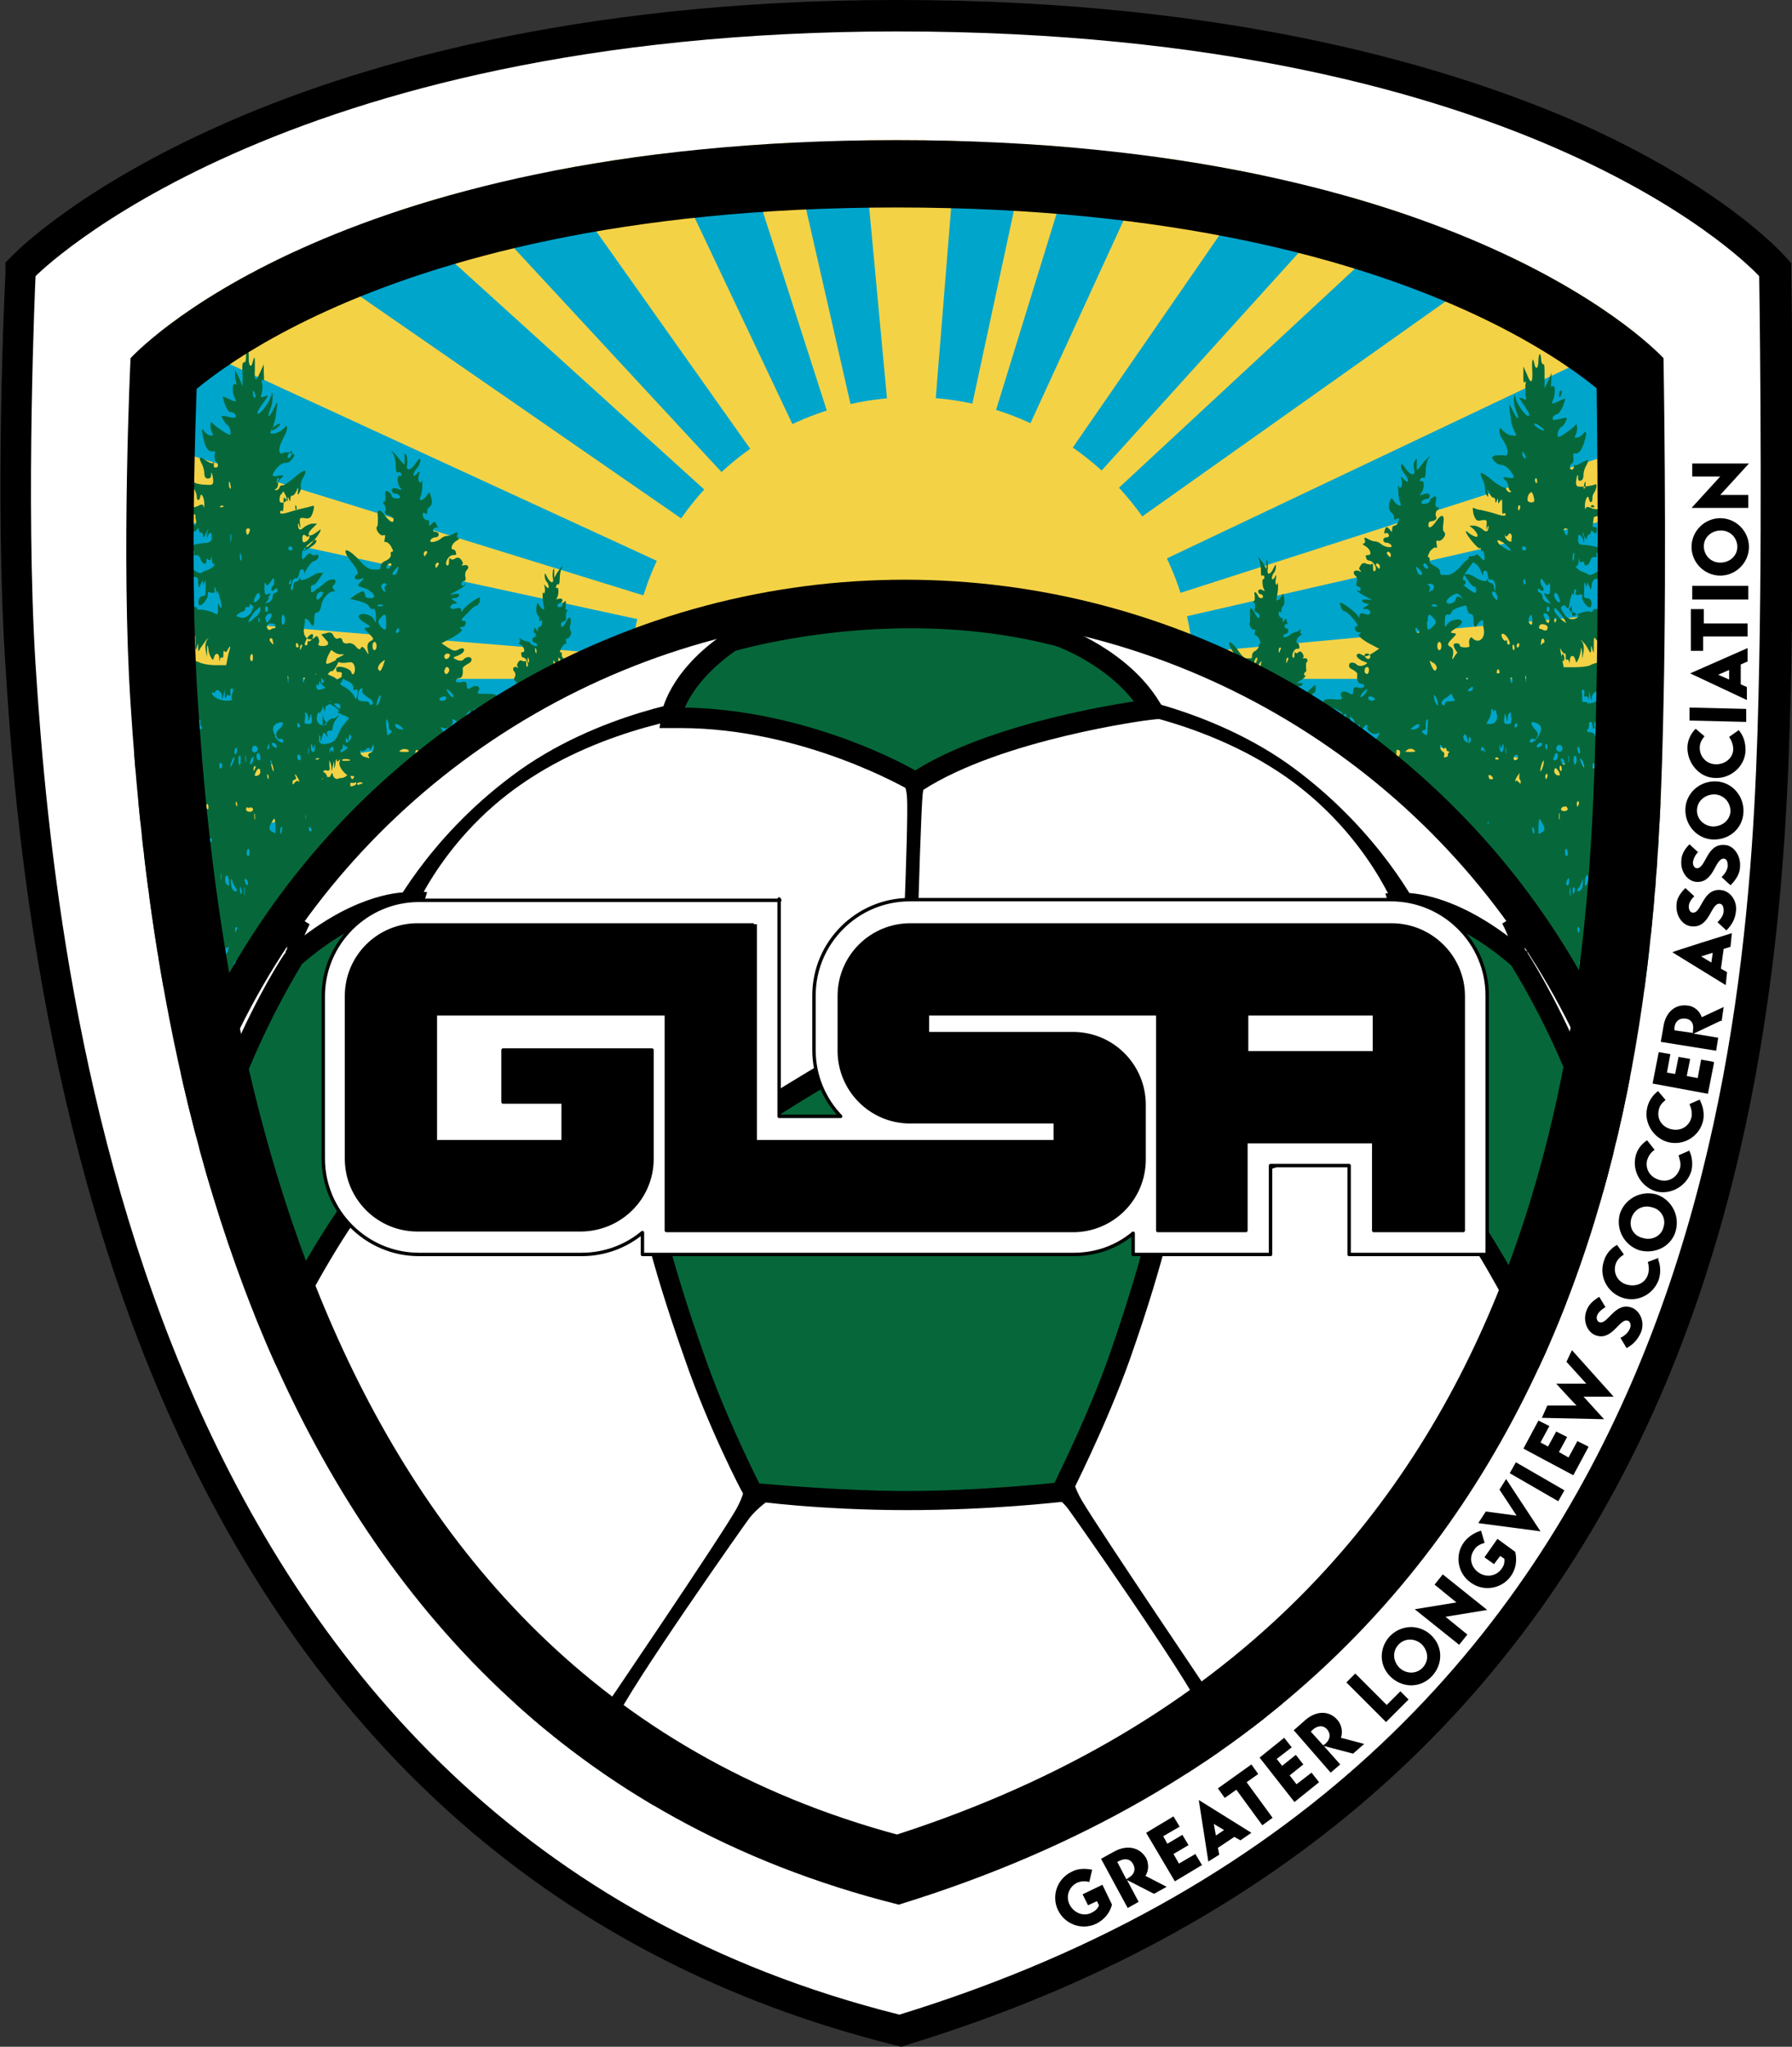 <svg xmlns="http://www.w3.org/2000/svg" xmlns:xlink="http://www.w3.org/1999/xlink" viewBox="0 0 262.2 299.4"><rect x="0" y="0" width="262.2" height="299.4" fill="#333333" stroke="none"/><defs><style>      .cls-1, .cls-2 {        fill: none;      }      .cls-3 {        fill: #06683a;      }      .cls-4, .cls-5 {        fill: #fff;      }      .cls-6 {        fill: #00a5cc;      }      .cls-2 {        stroke-miterlimit: 10;        stroke-width: 19.7px;      }      .cls-2, .cls-5 {        stroke: #000;      }      .cls-5 {        stroke-linejoin: round;        stroke-width: .5px;      }      .cls-7 {        clip-path: url(#clippath);      }      .cls-8 {        fill: #f4d246;      }    </style><clipPath id="clippath"><path class="cls-1" d="M19.1,52.4s-1.4,29.2,0,50.5c2.9,44.9,14.9,151.3,112.4,175.7,107.6-33.1,111-131.8,111.9-175.7.5-22.7,0-50.5,0-50.5,0,0-28.8-31.9-112.2-31.9S19.1,52.4,19.1,52.4Z"></path></clipPath></defs><g><g id="Layer_2"><g id="Layer_1-2"><g><path class="cls-4" d="M131.1,296.9c-48-12-83.2-42.7-104.6-91.4C7.1,161.6,4,113.2,3,97.3c-1.5-23.9,0-56.7,0-57v-.9s.7-.6.7-.6c1.5-1.5,36.8-36.5,127.7-36.5s126.4,35.1,127.8,36.6l.6.6v.8c0,.3.5,31.7,0,56.9-.5,22.5-1.4,64.3-18.1,104.1-19.8,47.1-56.6,79.2-109.3,95.5l-.6.2h-.6c0-.1,0-.2,0-.2Z"></path><path d="M131.3,4.6c93.8,0,126.1,35.8,126.1,35.8,0,0,.5,31.3,0,56.8-1,49.4-4.9,160.3-125.8,197.5C21.9,267.3,8.4,147.7,5.2,97.2c-1.5-24,0-56.8,0-56.8,0,0,35.1-35.8,126.1-35.8M131.3,0C83.5,0,51.1,9.9,32.3,18.3,11.6,27.5,2.4,36.8,2,37.2l-1.2,1.2v1.7c-.1,1.3-1.6,33.3,0,57.3,1,16,4.1,64.7,23.7,109,21.8,49.3,57.5,80.5,106.2,92.7l1.2.3,1.2-.4c53.4-16.4,90.6-49,110.7-96.8,16.9-40.3,17.8-82.4,18.3-105,.5-25.3,0-56.7,0-57v-1.7s-1.2-1.3-1.2-1.3c-.4-.4-8.9-9.8-29.4-19C212.9,10,180.6,0,131.3,0h0Z"></path><g class="cls-7"><g><path class="cls-6" d="M29.2,154.9l-7.8-102.4s47.9-30.4,106.9-29.2c76.3,1.5,110.4,28.9,110.4,28.9,0,0,3.5,85.1-2.3,97.4-5.8,12.2-102.7,24.4-102.7,24.4l-104.6-19h0Z"></path><g id="rays"><polygon class="cls-8" points="133.6 99.3 23.7 48.7 23.7 23.3 133.6 99.3"></polygon><polygon class="cls-8" points="133.6 99.3 23.7 99.3 23.7 90.3 133.6 99.3"></polygon><polygon class="cls-8" points="243.4 89.1 243.4 99.3 133.6 99.3 243.4 89.1"></polygon><polygon class="cls-8" points="243.4 21.5 243.4 47.2 133.6 99.3 243.4 21.5"></polygon><polygon class="cls-8" points="228.5 -38.1 133.6 99.3 196.7 -38.1 228.5 -38.1"></polygon><polygon class="cls-8" points="144.7 -38.1 133.6 99.3 120.8 -38.1 144.7 -38.1"></polygon><polygon class="cls-8" points="133.6 99.3 36.3 -38.1 68.5 -38.1 133.6 99.3"></polygon><polygon class="cls-8" points="133.6 99.3 89.4 -38.1 102.3 -38.1 133.6 99.3"></polygon><polygon class="cls-8" points="176 -38.1 133.6 99.3 163.2 -38.1 176 -38.1"></polygon><polygon class="cls-8" points="243.4 -22 243.4 -2.6 133.6 99.3 243.4 -22"></polygon><polygon class="cls-8" points="243.4 64 243.4 74.2 133.6 99.3 243.4 64"></polygon><polygon class="cls-8" points="133.6 99.3 23.7 75.5 23.7 65.3 133.6 99.3"></polygon><polygon class="cls-8" points="23.7 -.3 133.6 99.3 23.7 -19.3 23.7 -.3"></polygon><polygon class="cls-8" points="248 114.2 243.6 123.4 133.6 99.3 248 114.2"></polygon><polygon class="cls-8" points="21.4 114.2 25.8 123.4 135.8 99.3 21.4 114.2"></polygon></g><g id="sun"><path class="cls-8" d="M92.3,99.3c0-22.7,18.5-41.2,41.2-41.2s41.2,18.5,41.2,41.2h-82.4,0Z"></path></g><path class="cls-3" d="M19.1,144c0-.9,0-.9.3-.1,0,.3.1.5.1.5h0s0-.1,0-.4c0-.4.2-.7.4-.7s.5-.2.5-.5c0-.3.1,0,.1.8s0,.6,0,.8h.3v-.2c0-.8,0-1,.2-.6.1.3.2.5.3.5.3,0,.5,0,.5.3h13.5c0-1.1,0-1.4.1-.9.2,1,.7,1.2.7.3s0-.6.2-.4c0,.1.3,0,.5-.2.3-.4.3-.2.2,1.1,0,0,0,.1,0,.2h13.8c0-.1.3-.2.5-.2.2,0,.3,0,.4.2h1.3c0-.1,0-.2,0-.3-.1-1.3.2-1.1.3.2,0,0,0,0,0,.1h0c0-.1,0-.3,0-.5,0-1.1,0-1.1.2-.4.2.7.2.7.2-.2,0-.7,0-.8.2-.5.2.4.3.4.6-.2.5-1,0-1.5-.8-.7-.9.9-.8-.2.2-1.6.5-.7.7-1.3.7-1.7-.1-.6-.1-.6-1.4.6-.2.2-.7.3-.9.2s-.6,0-.8.2c-.2.2-.4.4-.6.4s-.5.1-.8.4c-.5.5-.5.5-.1-.1.4-.6.4-.6,0-.6s-.4-.3-.4-.6,0-.6.2-.6.2-.4.2-.8,0-.8.3-.6c.2.1.4-.2.6-.9l.2-1.1v1.1c-.2.8-.1,1.1.1,1.1s.3.4.4.9c0,.9,0,.9.2-.1l.2-1v1c0,.7.1.8.2.3,0-.4.2-.6.4-.5.2.2.3-.1.3-1s.1-1.3.3-1.3c.2,0,.2,0,0-.2-.3-.2-.4-.9,0-.9s.3.5.4,1.1l.2,1.1v-1c0-.8,0-.9.3-.4.2.5.2.5.2,0,0-.3,0-.7,0-.9,0-.2,0-.3.2-.3s.2.2.2.4.2.2.4,0c.2-.3.4-.6.3-.8,0-.2.2-.2.5-.1l.6.2-.6-.5c-.3-.3-.6-.6-.7-.7,0-.2-.9-.3-2.9-.4-.4,0-.7-.2-.7-.4s.2-.4.3-.4c.1,0,.3-.2.5-.4s.3-.3.3-.1.2,0,.4-.6c.4-.8.4-.8.5-.2,0,.7.1.7.1,0,0-.5.1-.7.3-.5.2.1.4,0,.5-.5,0-.4.3-.9.6-1.2.4-.4,0-.4-1.7-.4-1.6,0-2.2,0-2.2-.4s.2-.4.3-.3c.2.2.3,0,.3-.4s.2-.6.3-.6.3-.2.3-.5,0-.3.2,0c.1.4.2.4.3,0,0-.3.3-.5.6-.5s.5-.2.5-.4.2-.1.3.1c.3.4.3.4.2-.2-.2-1.1-1.7-1.6-2.5-.9-.8.8-1.2.4-.5-.7.3-.5.7-.7,1-.6.3.1.7,0,.9-.4.2-.3.4-.6.3-.6s0-.3.2-.7c.3-.5.3-.8,0-1.1-.2-.3-.3-.3-.4,0,0,.3-.2.5-.4.5s-.3-.2-.2-.4,0-.4,0-.4-.3.2-.4.4c0,.2-.2.3-.3.2,0-.1-.3,0-.5.4-.5,1.2-.9.7-.5-.8.2-.8.4-1.3.5-1.2s.2,0,.2-.2c0-.8,1-.9,1.3-.2.2.6.3.6.5.1.1-.3.3-.5.5-.3s.5,0,.6-.1c.2-.3.2-.4-.3-.8-.3-.2-.6-.6-.6-.9s0-.4-.3,0c-.3.6-.7.6-.5,0,0-.2-.1-.4-.6-.3-.4,0-.8.3-.8.4,0,.2-.2.1-.3-.2-.2-.7-.2-1.2,0-1.1.4.1,1-.1.8-.3-.2-.1-.2-.4-.1-.7,0-.3,0-.2-.2.1-.3.5-.4.5-.6,0-.1-.3-.3-.4-.5-.2-.2.2-.5.4-.8.4s-.7.2-1.1.2-.6,0-.6-.2-.3-.2-.6,0c-.5.2-.6.1-.5-.5,0-.5.2-.7.6-.6.4.1.5,0,.4-.7,0-.5,0-.8,0-.8s.2.4.3.9c0,.9,0,.9.2,0,.2-.9.2-.9.2-.2s0,.7.2-.2c0-.6.2-.8.2-.5,0,.3.2.3.4-.2.3-.5.3-.8.2-1-.2-.2-.1-.3,0-.3s.3-.3.3-.7c0-.6,0-.6.2,0,.2.5.2.4.2-.4s0-.8.2-.5c.1.4.2.2.3-.6,0-.6.3-1.3.4-1.4.2-.2.2-.4,0-.7-.2-.3-.3-.3-.4,0,0,.2-.3.4-.5.4s-.7.6-1,1.4c-.5,1.2-.9,1.4-1.7,1.6-.8.1-1.1,0-1.2-.4,0-.3,0-.7,0-.8s.2,0,.2.5c0,.6,0,.5.2-.2.2-.8.3-.9.6-.4.3.4.3.4.2,0-.2-.4,0-.7.6-.6,0,0,.2-.2.2-.5s.2-.8.5-1.2l.5-.7-.5.4c-.3.2-.5.3-.5.2s-.3,0-.7.4c-.8.8-.8.8-.8-.3,0-.5,0-1.2,0-1.5,0-.5,0-.5.2,0,.1.4.2.4.2,0s.2-.5.3-.5.3-.2.3-.4,0-.3.2-.2c.2.2,1.1-1.1,1.1-1.7s.2-.7.5-1.2c.5-.9.5-.9,0-.7-.5.3-1.1.7-1.9,1.3-1,.7-1.8.8-1.8.2s0-.5.2-.3c.1.1.2,0,.2-.3,0-.4,0-.4.2,0,.2.5.2.4.1-.2,0-.7,0-.8.3-.7.2,0,.5,0,.7-.4.2-.3.4-.5.5-.4.2,0,.5-.3.8-.9.5-1,.5-1,0-.8-1.6.8-1.7.8-1.5,0,.1-.4.4-1,.6-1.3.7-.8.7-1.3.1-1.3s-.5.1-.5.3-.4.3-.8.3-.7-.1-.6-.3c.1-.2.2-.5,0-.8,0-.3-.3-.4-.4-.3-.9,1-2,.1-1.7-1.3,0-.4.2-.8.1-1,0-.5.4-.3.8.3.4.7.6.6.6-.7,0-.6.2-.9.4-.8.2,0,.5-.3.6-1,.2-1.1,1.1-2.1,1.8-2.1.3,0,.3,0,0-.3-.2-.3-.2-.4,0-.6.2-.1.3-.4.3-.6,0-.4-.9-.3-1.5.2-.2.2-.8.7-1.3,1-.7.6-.8.6-.8,0s.1-.6.3-.6.6-.4.9-.9l.6-.9h-.5c-.3,0-.7.2-.9.3-1.1.7-2,1-2,.5,0-.3,0-.3-.1,0,0,.3-.3.5-.5.5s-.4.3-.4.6,0,.6-.2.6-.2-.4,0-.8c.1-.7.3-1,.8-.9,0,0,.2-.3.3-.7,0-.5.3-.7.5-.6.2.1.3.4.2.7,0,.2,0,0,.3-.6.3-.6.8-1.2,1.1-1.3.4-.1.7-.4.7-.7s-.2-.3-.5-.2c-.2.1-.5,0-.6-.2,0-.2-.3,0-.6.2-.6.8-.8.8-.7-.2,0-.4.2-.7.3-.6.1.1.2,0,.2-.2s0-.3.2-.2c.2.2,2-2,2-2.4s0-.1-.2,0-.5.4-.9.6c-.8.4-.9-.2,0-1l.6-.6h-.8c-.4.1-1,.4-1.2.6-.5.5-.8.3-.8-.5,0-.2.1-.2.2.2.2.5.2.4.1-.3-.1-.9,0-.9.7-.8.7.1.9,0,1.2-.9.2-.7.2-1,0-.9-.1,0-.7.2-1.2.3s-1.2.3-1.6.4c-1.5.5-2.1.6-2,.2,0-.2.2-.3.3-.1.1.1.2-.3.2-1,0-1.1,0-1.2.3-.8.3.4.3.4.3,0s0-.4.2,0c.1.4.2.4.2,0s.1-.5.3-.5.4-.3.6-.7c.3-.7.3-.7.2,0-.1.6,0,.7.2.3.2-.3.3-.7.2-.9,0-.2,0-.8.4-1.4.7-1.3.2-1.3-1.5.2-.7.6-1.5,1.1-1.6,1-.1,0-.3,0-.4.3,0,.2-.3.4-.5.4-.2,0-.3-.1,0-.2.2-.1.3-.4.3-.7s.2-.7.5-.9c.4-.4.4-.4-.5-.3-.8.2-.9,0-.7-.4.5-.9,1.2-1.5,1.8-1.5s.7-.3,1-.6c.4-.6.4-.6-.2-.8-.3-.2-.9-.2-1.2,0-.7.3-.7-.8,0-2.1.3-.5.6-1.2.6-1.5,0-.5,0-.5-.5,0-.3.3-.8.6-1.3.7-.7.1-.8,0-.4-.6.2-.4.4-1.2.5-1.6.4-2.8.4-2.8-.3-1.3-.7,1.4-1,1.3-.4-.2.2-.4.3-1.2.3-1.6,0-.8,0-.8-.3,0-.3,1-1.7,2.7-1.9,2.4-.1-.2.1-.6,1.2-2.1.4-.6.4-.6-.2-.4-.6.2-.6.2-.4-.5.1-.4.2-1.1,0-1.5,0-.5,0-.6.1-.4.2.2.3-.1.2-1v-1.3l-.5,1.1c-.7,1.6-.9,1.4-.8-.5,0-1.6,0-2.1-.3-1-.2,1-.6.7-.6-.4s0-1-.2-1-.2.4-.2.8-.1.8-.3.7c-.2,0-.3.4-.2,1.7v1.8c0,0-.5-1.2-.5-1.2l-.6-1.2v1.2c.3.9.2,1.1,0,.9-.4-.3-.5,1.3,0,2.1.2.4.2.5-.4.3-.4-.2-.9-.4-1.1-.5-.4-.2-.4-.2,0,1,.3.8.6,1.2.9,1.2s.6.2.7.5c.1.3-.2.4-1,.2-1.1-.3-1.2-.2-.9.3.2.3.5.8.7.9.4.2.6,1.4.3,1.4-.3,0-2.2-1.3-2.5-1.7-.4-.5-.4.9,0,1.5.3.6-.8.3-1.2-.3-.5-.7-.4,0,0,1.6.3,1.1.8,1.5,1.5,1.3.1,0,.1.2,0,.6,0,.4,0,.7.2.9.4.3.4.9,0,.9s-.3-.2-.3-.5,0-.4-.1-.2-.5,0-1-.3c-1-.7-1.2-.6-.7.4.2.3.4,1,.4,1.4s.1.8.5.8.5-.2.5-.5c0-.7.2-.2.3.7,0,.7,0,.8-1.2.7-.7,0-1.4-.2-1.5-.3-.4-.3-.4.4,0,1.1.2.3.3.8.3,1,0,.6.4.6.5,0,.1-.8.6,0,.6,1,0,.5,0,.7-.1.4,0-.3-.3-.4-.8-.1-.4.2-.9.3-1.2.2-.4,0-.6,0-.6.4s.2.6.7.6.7,0,.7.2,0,.4.1.8c0,.4,0,.6-.2.6-.4,0-.5.5-.2.9,0,.2.3,0,.5-.2.2-.3.3-.3.3,0s.1.4.3.4.3.2.3.5.2.2.4-.3l.4-.8-.2.8c-.1.6,0,.7.1.3.4-.7.6-.6.6.2,0,.5-.2.7-.7.8-.4,0-1,.1-1.5.2-.4.1-.9.2-1,.2s-.2.3-.1.6c0,.3.3.5.5.3.2-.2.3,0,.2.2-.1.3,0,.4.3.3.2,0,.5.1.6.5.2.7.9,1.1.9.4s.1-.3.3-.2c.2.1.4,0,.4-.3s.1-.2.1.2c0,.4.1.7.3.7.4,0-.3.7-1,.9-.3.1-.7.3-.8.4-.1.1-.6,0-1.1-.4-.5-.3-.9-.4-.9-.3,0,.6.5,1.3,1,1.3s.5.4.5.9c.1.8.1.8.4.1.2-.5.3-.6.3-.2s0,.5.2,0c.2-.5.2-.3.2.7s0,1.3-.4,1.3c-.5,0-.8.6-.6,1.2.2.6,1.4-.8,1.3-1.4,0-.4,0-.5.5-.3.3.1.5,0,.5-.2,0-.2,0-.5,0-.6s.2,0,.2.5c0,.5,0,.5.1.2,0-.3.2-.2.4.6.4,1.2.4,2.3,0,1.4-.2-.5-.2-.4-.2.4,0,.7,0,1-.3.8-1-.5-2.1-.7-2.4-.6-.1,0-.3,0-.4-.2,0-.2-.2-.3-.4-.2s-.5,0-.9-.4c-.4-.3-.7-.5-.7-.4s-.1,0-.3-.2c-.2-.3-.3-.4-.3-.2s-.1,0-.3-.2c-.2-.2-.4-.3-.5-.2s-.1,0-.1-.2-.1-.4-.3-.2c-.2.2-.3.4,0,1.1.5,1.8.6,1.9.9,1.4.2-.4.3-.4.3,0s.1.4.2.2c.1-.1.2,0,.2.2s.2.4.6.3c1-.3.6.5-.4.9-.7.3-1,.6-.9,1,0,.3.2.5.3.3s.2,0,.2.2.1.3.2.2c.1-.1.2,0,.2.3,0,.4,0,.4.1,0,0-.3.2-.5.3-.5s.2.2,0,.4c-.2.5.1,1.7.4,1.4.1-.1.1-.4,0-.7,0-.3,0-.3.1-.1.1.2.4,0,.6-.2.3-.4.3-.3.3.9,0,1.1,0,1.2.2.6.2-.7.2-.7.2,0,0,.7,0,.7.4,0,.2-.3.6-.8.8-1.1.4-.4.4-.3.1,0-.2.4-.3.8-.2,1.5l.2,1v-1c0-.8.1-.9.2-.2,0,.4.2,1,.4,1.3.2.4.3.4.4,0,.2-.8.8-.7.8.1,0,.4,0,.5.1.2,0-.3.2-.4.3-.3.1.1.2,0,.2-.5s0-.6.2-.4.3,0,.5-.4c.4-.6.4-.5,0,.9l-.3,1.5h-1.6c-.9,0-1.9-.2-2.3-.4-.4-.2-1-.3-1.5-.4-.9-.1-1.4-.4-2.5-1.4-.5-.4-.9-.8-1-.8-.2,0-.1,1.6.1,1.8.1.1.2,0,.2-.2,0-.8.6.6.8,1.8.2,1.3.5,1.8.5.8,0-.6,0-.6.2-.1.1.4.2.4.2,0,0-.8.7-.6.7.2,0,.5,0,.6.2.2.1-.4.2-.2.4.5.1.6.3,1.1.3,1.1,0,.3-2.1,0-2.3-.3,0-.2-.3-.4-.5-.5-.4-.1-1.7-1.8-1.7-2.2s-.1-.3-.3-.3-.4-.3-.5-.7c-.2-.6-.2-.5-.2.6s.2,1.7.4,2.3.5,1.6.6,2.4c.2,1.6.7,2.8.8,1.7,0-.7,0-.7.2,0l.2.8v-.8c0-.4.1-.6.2-.3,0,.3.2.4.4.3.2-.1.3,0,.3.3s0,.4.2,0c.2-.5.2-.3.2.6s0,1.1.2.6c.2-.5.2-.5.2.1s.1.6.2.5c.1-.1.2,0,.2.5,0,.5,0,.4.2-.3.1-.7.3-1,.7-1,.6,0,1.2.6,1,1.1,0,.2,0,.4.1.4s.2-.2.2-.5.2-.5.3-.5.3.2.2.4c0,.2,0,.5.2.7.2.2.1.3-.3.4-.3,0-.6.2-.7.4,0,.2-.6.5-1.1.6-.5.2-1,.4-1,.7,0,.5-.3.5-1,0-.4-.2-.8-.5-.9-.6-.5-.2-1.5-1.8-1.8-3-.1-.7-.4-1.2-.5-1.2-.3,0-.1,2.3.2,3,.4.8,0,1.1-.6.4-.6-.7-2.1-1.1-2.1-.6s.1.6.3,1.1.3,1.1.3,1.5.1.7.2.7.2.3,0,.6c-.1.4-.2.5-.5.1-.2-.2-.6-.3-.8-.2-.4.3-.4.3,0,.9.2.3.4.8.4,1,0,.2,0,.4.2.4s.2.3.2.6.1.6.2.6.2-.3.2-.7c0-.6,0-.6.2,0,.1.3.3.6.5.6s.3.2.3.5c0,1,.1,1.1.3.5.2-.5.2-.4.1.3-.2,1,.2,1.6.4.7.1-.6.2-.6.5,0,.2.3.3.3.2,0,0-.2,0-.6.2-.7.2-.1.3,0,.2.2,0,.2,0,.4.1.4s.2.3.2.6.1.6.3.6c.3,0,.3.3.1,1.9,0,0-.3-.1-.6-.5-.4-.4-.6-.5-.7-.2,0,.3-.2.3-.4,0-.5-.6-1.5-.9-1.5-.4s0,.3-.3,0c-.1-.2-.8-.4-1.5-.5-1,0-1.2,0-1.2.6s.3,1.1.6,1.6c.5.8.6.9,1,.3.4-.6.4-.6.7.2.2.4.4.7.5.6s.1,0,.1.4.1.7.2.7.2.2.1.5c-.1.6-2.2.8-2.6.2-.2-.2-.3-.3-.4-.2-.2.3,1.3,2.7,1.5,2.5.1-.1.2.1.2.5,0,.6,0,.6.2.2.1-.3.6-.6,1-.6s.8-.2.8-.4,0-.3.1-.2c.3.6-.2,1.4-.8,1.2-.4,0-.8,0-1,.3-.2.3-.4.3-.5,0,0-.2-.2-.3-.4-.2-.1.1-.4,0-.6-.2-.3-.3-.5-.3-.5,0s-.1.3-.3.2c-.1-.2,0,.3.3,1.1.6,1.4.8,2.6.4,2.1-.1-.1-.2-.1-.2,0,0,1.4,2.1,2.4,3.3,1.6.4-.2.6-.2.7.2.1.3.2.3.2,0,0-.2.1-.4.3-.4s.3.1.3.3.3.3.7.2c.4,0,.7.1.8.4,0,.3-.4.4-1.6.4-.9,0-1.7,0-1.7.3s-.1.2-.2.1c-.2-.2-2.3-.4-3.1-.3-.5,0,.1,1.2.6,1.2s.5.2.5.4c0,.2.2.3.4.2.1-.1.2,0,.2.4,0,.6-.2.6-1.2.4-1-.2-1.2-.1-1.1.4,0,.3.2.5.3.4,0-.1.4.2.6.6.2.4.5.7.6.6s.2,0,.2.2.2.3.5.2c.3-.1.5,0,.5.3s.1.4.2.2c.1-.1.5-.1.8,0,.8.3.5,1.2-.4,1.4-1.7.2-2.2,0-2.8-.9-.2-.4-.5-.7-.6-.7s-.3-.3-.3-.7c-.1-.6-.2-.6-.4-.1-.1.4,0,.9.1,1.5.2.5.2,1,.1,1.1-.1.1-.1.6,0,1.2.3,1.4.3,1.6-.4,1.6-2.4.2-2.7.3-2.8.8,0,.4,0,.6.4.6s.5.2.5.6.1.6.2.6.2.1.2.3h.4c0-.1,0-.3,0-.4h0ZM51.5,119c.1-.1.2,0,.2.4s0,.6-.2.6-.2-.2-.2-.4,0-.5.2-.6ZM50.6,127.3c.2-.4.3-.8.4-.9,0,0,0,.1,0,.5s-.2.7-.4.9c-.3.2-.3.2,0-.5ZM49.8,126.4c.2,0,.3.1.4.3,0,.2,0,.6,0,1-.1.6-.2.5-.4-.3-.2-.8-.2-1,0-1ZM49.7,135.8c.1.1.2.3.2.4s0,.2-.2.2-.2-.2-.2-.4,0-.3.2-.2ZM48.2,110c0-.7.6-1.1.6-.4s0,.4-.2.2h0c-.1-.1-.3,0-.3.3,0,.3-.1.3,0,0h0ZM46.8,86.6c.2-.1.5,0,.5.1s-.2.5-.5.8c-.3.3-.5.3-.5-.1s.2-.7.5-.8ZM42.3,66.4c.3-.7.6-.5.3.2h0c0,.2-.2.4-.4.4s-.1-.2,0-.6ZM38.8,90.6c0-.3.2-.7.5-.8.5-.2.6.1.2.8-.4.6-.6.6-.6,0h0ZM38.8,89.1c0-.2,0-.4.2-.4s.2.2.2.4,0,.4-.2.4-.2-.2-.2-.4ZM39.3,114s-.2-.2-.2-.4,0-.4,0-.4.2.2.2.4,0,.4,0,.4ZM39.2,109.6c-.1,0-.2-.2,0-.4,0-.2.2-.4.2-.4s0,.2,0,.4-.1.4-.2.4ZM39.1,91.9c-.2-.5.2-.8.8-.7.4,0,.6.7.2.7h0c-.1,0-.3,0-.5.2-.2.1-.4,0-.5-.2h0ZM39.6,93.4c.1-.1.3,0,.3.3.2.7.1.7-.3.2-.2-.2-.2-.4,0-.6ZM39.9,112c.1.4.2.8.1.8s-.2-.4-.3-.8c-.1-.4-.2-.8-.1-.8s.2.4.3.8ZM39.9,136.4c-.1,0-.2-.3,0-.6s.2-.6.2-.6,0,.3,0,.6,0,.6-.2.6ZM40.3,121.9c-1-.4-1.1-.7-.5-1.7.4-.7.4-.6.5.5h0c0,.7,0,1.2,0,1.2ZM40,109.2c-.2-.2-.3-.4-.2-.5.1-.1.4,0,.5.1.4.5.2.8-.3.4h0ZM41.3,121.4c-.2.7-.3.8-.3.2s0-.5.2-.6c.1-.1.2,0,0,.4ZM40.3,107.7c-.6-1.1-.4-1.7.5-2,.8-.2.8.3,0,1-.4.4-.5.7-.3,1.1.1.3.4.4.5.3s.3,0,.4.1c.3.8-.7.4-1.2-.5h0ZM40.5,70.3c0-.2.1-.4.2-.4s.2.2,0,.4c0,.2-.2.4-.2.4s0-.2,0-.4ZM41.5,91.3c-.2.2-.3,0-.3-.6,0-.9.3-1.1.5-.2,0,.3,0,.7-.2.8ZM43.8,111.2c-.2,0-.3-.2-.3-.4s0-.4.2-.4.3.2.3.4c0,.2,0,.4-.2.4ZM44.7,141.5c0,.1-.1-.1-.1-.5,0-.5,0-.6.1-.2h0c0,.3,0,.6,0,.8h0ZM44.9,120s-.2-.2-.2-.4,0-.4,0-.4.2.2.2.4,0,.4,0,.4ZM45.2,110.3c0,.1-.1,0-.1-.5,0-.5,0-.6.1-.2,0,.3,0,.6,0,.8h0ZM45.6,141.4c-.2.1-.3,0-.3-.1s.2-.4.3-.6.3,0,.3.1-.2.4-.3.6ZM45.2,121.2c0-.2,0-.3.2-.2.1.1.2.3.2.4s0,.2-.2.2-.2-.2-.2-.4ZM45.7,129c0-.5,0-.6.1-.2h0c0,.3,0,.6,0,.8,0,.1-.1-.1-.1-.5h0ZM46.4,111.1c-.3,0-.3-.1-.1-.2.2-.1.3,0,.4,0,0,.1,0,.2-.3.2h0ZM46.7,126c0,.2-.2.4-.2.4s0-.2,0-.4.1-.4.2-.4.2.2,0,.4ZM47.4,143.2s-.2-.2-.2-.4,0-.4,0-.4.2.2.2.4,0,.4,0,.4ZM47.3,141c-.2.1-.3,0-.2-.1,0-.2,0-.4,0-.4s-.3.2-.4.4h0c-.2.7-.5.4-.4-.5,0-1.5.6-3.5,1-3.4.5.2.6,3.7.1,4.1h0ZM48.6,143.1c-.5,0-.6-.1,0-.4.2-.1.4,0,.4,0h0c0,.2,0,.3-.3.4h0ZM49,127.4c.1.1.2.4,0,.6-.2.6-.3.4-.3-.2s0-.5.2-.4h0ZM48.9,138.5h0c0,.9,0,1.7,0,1.8-.1.2-.4-.5-.4-1.3q0-.8-.2,0c-.2.7-.2.7-.2-.3,0-.8,0-1,.2-.8s.2,0,.1-.4c0-.4,0-.7,0-.7s.2.8.3,1.7ZM48.5,127.5c0,.3,0,.7,0,1,0,.3-.1,0-.1-.5s0-.8.1-.5ZM47.8,120s.2.3.2.6,0,.6,0,.6-.2-.3-.2-.6,0-.6,0-.6ZM48.2,126.4c.2.4.2.4-.1.3h0c-.2-.1-.4,0-.5.2,0,.4-.1.4-.1,0,0-.7.4-1.1.7-.5ZM47.6,113.6c0,.2-.2.4-.3.4-.3,0-.2-.3.1-.6.2-.1.3,0,.2.2h0ZM46.8,104.2c0,.2,0,.1.2-.2.2-.5.2-.5.2.2s.2,1,.4,1.3h0c.3.5.3.5-.3.6-.8,0-1.2-.9-.8-1.7.1-.2.2-.3.3,0h0ZM46.3,97.9c.1,0,.2.2.2.4s0,.4-.2.4-.2-.2-.2-.4,0-.4.2-.4ZM46,109.1c0-.4.1-.3.1.2h0c0,.4-.1.7-.3.7s-.3-.3-.3-.7c0-.6,0-.6.2-.2.2.5.2.5.3,0ZM44.9,93.4c.5-.8,1.2-.9.8,0-.2.3-.4.5-.5.4s-.2,0-.2.2h0c0,.2,0,.4-.2.4-.3,0-.3-.2.1-1h0ZM44.6,104.5c0-.6.5,0,.5.5,0,.6,0,.6.2,0,.2-.7.2-.7.3,0h0c.1.8,0,.9-.5.9s-.6-.1-.5-.6c0-.3.1-.7.1-.8h0ZM44.5,99.5c0,.2-.2.4-.2.4s0-.2,0-.4.1-.4.2-.4.2.2,0,.4ZM46.3,79.1c0,.2-.2.5-.5.7-1.7,1.2-2,.9-.4-.4.5-.4.9-.5.9-.3ZM44.7,78.3c.2.2.3.3.4.2,0-.1.2-.2.2,0,0,.5-.9,1.1-1,.7-.2-.7.1-1.3.4-.8h0ZM44.1,94.3c.1,0,.2.2,0,.4,0,.2-.2.4-.2.4s0-.2,0-.4.1-.4.2-.4ZM43.9,106.2c0,0,0,.2-.2.2s-.2-.2-.2-.4,0-.3.2-.2c.1.1.2.3.2.4ZM43.5,94.1c.1.1.2.3.2.4s0,.2-.2.2-.2-.2-.2-.4,0-.3.2-.2ZM43.2,73.9c.1,0,.2.2.2.4s0,.4,0,.4-.2-.2-.2-.4,0-.4,0-.4ZM43.2,114c.1,0,.2-.2,0-.5-.1-.3,0-.3.2,0,.2.3.4.7.4.8s0,0-.2,0h0c0-.2-.3,0-.5.2-.2.3-.3.3-.3,0s.1-.4.2-.4ZM42.5,79.9c.1,0,.2.2.3.3s0,.3-.3.3-.3-.2-.3-.3c0-.2.2-.3.3-.3ZM42.6,85.1c0,.2-.1.4-.2.4s-.2-.2,0-.4c0-.2.2-.4.2-.4s0,.2,0,.4h0ZM42.1,99.3c0-.5,0-.6.1-.2,0,.3,0,.6,0,.8,0,.1-.1,0-.1-.5h0ZM42.1,142.2c.2-.1.3-.1.4,0,0,.1,0,.2-.3.2-.3,0-.3-.1-.1-.2h0ZM41.2,72.3c.2-.5.3-.5.5,0,.2.3.3.7.2.9-.2.4-1,.5-1,0,0-.2,0-.6.2-.9h0ZM40.1,62.4c.4-.3.8-.5.9-.4,0,.1-.2.4-.5.6-.9.6-1.2.5-.4-.2h0ZM39.2,87.5c.5-.8.5-.8,0-.6-.4.2-.5,0-.5-.9s0-.9.2-.6c.1.4.3.3.7-.3.4-.6.5-.7.5-.2s0,.7-.2.8c-.4.5-.2,1,.2.6.3-.3.5-.3.5,0s-.1.4-.3.4-.4.2-.4.6h0c0,.3-.3.7-.6.8l-.5.2.6-.8h0ZM32.4,74.2c-.3,0-.3-.1-.1-.2.2-.1.3,0,.4,0h0c0,.1,0,.2-.3.2h0ZM33.5,71.1c0-.2,0-.5,0-.6,0-.1.2,0,.2.4.2.7,0,.8-.2.2ZM33.8,79.2c0,.3-.1,0-.1-.5s0-.8.1-.5,0,.7,0,1ZM37.1,112.8s0-.2,0-.4.1-.4.2-.4.2.2,0,.4c0,.2-.2.4-.2.4ZM36.8,96.7c-.1,0-.2-.2-.2-.4s0-.5.2-.6c.1-.1.2,0,.2.4s0,.6-.2.6ZM37.4,109.1c.2.1.4.4.3.6-.2.6-1,.4-.8-.2,0-.3.3-.5.5-.4h0ZM37.1,110.9h0c0,0,0,.4-.2.7-.2.3-.3.3-.3,0,0-.5.4-1.1.6-.8ZM37.3,119.9c0,.1-.1,0-.1-.5,0-.5,0-.6.1-.2h0c0,.3,0,.6,0,.8h0ZM38.1,112.9c0,.3-.2.5-.5.6-.4,0-.4,0-.2-.5.3-.7.7-.8.7,0h0ZM37.9,111.2c-.3,0-.5-.5-.3-.9.1-.4.5,0,.5.5s0,.4-.2.4h0ZM38,91.1s-.2-.2-.2-.4,0-.4,0-.4.2.2.2.4,0,.4,0,.4ZM38.1,87.1c0,.2-.2.6-.5.8-.5.5-.6,0-.2-.7.3-.6.6-.6.6,0h0ZM37.2,57.4c.2.3.2.6.2.7-.2.3-.4-.2-.4-.7s0-.2.3,0ZM36.3,77.3c.3,0,.3.1.2.5-.1.3-.3.5-.3.5s-.1-.2-.2-.5c0-.3,0-.5.3-.5ZM35.2,81c.1.2.2.7.1.9,0,.3-.2.1-.2-.4,0-.7,0-.8.1-.5ZM34.9,90.3c-.4-.2-.4-.3.1-.6.3-.2.6-.3.7-.3,0,0,.2-.2.2-.4s.2-.3.3-.2.3,0,.3-.2.2-.3.3-.1c.3.2.3.3,0,1-.5.8-1.3,1.1-1.9.7h0ZM37.5,89.3c.5-.6.6-.6.6-.2s-.3.9-.8,1.2c-.4.4-.8.7-.9.7-.2,0,.4-1,1.1-1.8h0ZM36.6,118.1c.3,0,.5.2.4.4-.1.4-1,.3-1-.1s.2-.3.5-.2ZM36.3,124.2c0-.1.2,0,.2.4s0,.6-.2.6-.2-.2-.2-.4,0-.5.2-.6ZM35.9,110.9c0-.5,0-.6.1-.2h0c0,.3,0,.6,0,.8,0,.1-.1,0-.1-.5h0ZM36.1,128.7c.2.3.2.6.2.7,0,.1-.2,0-.3,0,0-.1-.2-.4-.2-.7s0-.2.3,0ZM35.8,129.9c0,.3,0,.7,0,1,0,.3-.1,0-.1-.5s0-.8.1-.5ZM33.4,139c-.3.7-.5.8-.5.2s.2-.5.4-.6c.3-.2.3-.1,0,.4ZM33.2,128c.1,0,.2.4.3.8h0c0,.4,0,.8,0,.8,0,0-.2-.1-.3-.2-.3-.2-.4-1.3,0-1.3h0ZM34.3,141.4c-.2.4-.2.4-.1-.2,0-.4.2-.6.3-.5,0,.1,0,.4-.2.7h0ZM34.6,136c0,.2-.2.4-.2.4s0-.2,0-.4.1-.4.2-.4.2.2,0,.4ZM34.6,130.4c-.5,0-.8-.5-.8-1.3,0-.6,0-.7.2-.3,0,.3.3.8.5,1.1.2.3.2.5.1.5ZM34.7,118s-.2-.2-.2-.4,0-.4,0-.4.2.2.2.4,0,.4,0,.4ZM35.4,130.2h0c0,.7-.1.8-.3.2,0-.2,0-.5,0-.6.1-.1.2,0,.2.4h0ZM34.9,110.7c.1-.2.3-.2.3,0,0,.2,0,.6,0,.9-.1.4-.2.4-.3,0,0-.3,0-.7,0-.9ZM34.5,109.4c.1-.1.2,0,.2.2s0,.5-.2.7c-.1.1-.2,0-.2-.2s0-.5.2-.7ZM34.3,110.9c0,.2-.2.6-.3.9-.2.3-.3.4-.3.2s.2-.6.3-.9.3-.4.3-.2ZM31,101.5c0-.2,0-.3.2-.2.1.1.3,0,.3-.1.2-.6,1,0,1,.7,0,.5,0,.5.2-.2l.2-.8v.8c0,.4.1.6.2.3,0-.3.2-.4.4-.3.2.2.3,0,.2-.4,0-.3,0-.6.2-.6s.3.2.1.7c-.1.4-.2.8,0,.9h0c0,.1-.3.2-.8.2-1.1,0-2.2-.6-2.2-1.2h0ZM32.4,128.7c0,.1-.1-.1-.1-.5,0-.5,0-.6.1-.2h0c0,.3,0,.6,0,.8h0ZM32.3,111.6c.1,0,.2.2.2.4s0,.4-.2.4-.2-.2-.2-.4,0-.4.2-.4ZM31,127c-.1.7-.3.8-.3.2s.1-.5.2-.6c.1-.1.2,0,0,.4ZM31,122.9c0,.2-.1.3-.3.3s-.3-.2-.3-.3.1-.3.3-.3.3.2.3.3ZM30.3,117.6c.1,0,.2.2.2.4s0,.4-.1.4-.2-.2-.2-.4,0-.4.1-.4ZM30.1,126.7c.1.3.2.6.1.7s-.2,0-.3,0c0-.2-.1-.4-.1-.7s.1-.2.3,0ZM24.9,111.8c0,.1-.2,0-.3,0,0-.2-.1-.4-.1-.7s.1-.2.3,0c.1.3.2.6.1.7ZM26.3,112.6c0,.1-.3,0-.5-.4-.5-.6-.2-.8.3-.2.2.2.3.5.2.6ZM23.8,128.7h0c-.3-.1-.6,0-.7.2,0,.3-.1.3-.2,0,0-.2,0-.8.2-1.1.3-.5.4-.5.5-.2,0,.3.2.4.4.4s.2.2.3.4c0,.3-.1.4-.5.3h0ZM24.6,128.7c0,.1-.1-.1-.1-.5,0-.5,0-.6.1-.2,0,.3,0,.6,0,.8h0ZM26.7,127.3c0,.3-.2.5-.3.4h0c-.1,0-.3.1-.4.4-.1.4-.2.4-.2,0s-.1-.4-.3-.2c-.2.2-.2.1,0-.2,0-.3.2-.4.3-.3,0,.1.3,0,.6-.2.4-.3.4-.3.3.1ZM26.6,124.6h0c-.5.3-.8.3-.8-.1s.9-.9,1-.4c0,.2,0,.4-.2.6ZM28.9,113.6c.2.5,0,.5-.3,0-.2-.2-.2-.4,0-.4s.3.2.4.4ZM28.6,116.8c-.3,0-.3-.1-.1-.2.2-.1.4,0,.4,0,0,.1,0,.2-.3.2h0ZM28.5,111.1c.1.3.2.6.1.7s-.2,0-.3,0c0-.2-.1-.4-.1-.7s.1-.2.3,0ZM27.8,122.5c0,.3-.1,0-.1-.5s0-.8.1-.5c0,.3,0,.7,0,1ZM27.9,114c-.1,0-.3-.2-.3-.3s0-.3.2-.3.3.2.3.3,0,.3-.2.3ZM28.2,122.5c0,.3-.1,0-.1-.5s0-.8.1-.5c0,.3,0,.7,0,1ZM28.4,118.8s-.1-.2-.1-.4.1-.4.2-.4.2.2.1.4c0,.2-.2.4-.2.4ZM28.7,141.7c.1,0,.3.2.3.5s-.2.8-.5,1c-.3.3-.5.3-.4,0,0-.7.3-1.3.6-1.4h0ZM24.2,134.5c0,.3-.1,0-.1-.5s0-.8.1-.5c0,.3,0,.7,0,1ZM24.6,134.5c0,.3-.1,0-.1-.5s0-.8.1-.5c0,.3,0,.7,0,1ZM25.2,134.4c-.2-.2-.3-.5-.2-.6s.3,0,.4.4c.3.7.3.8-.2.2ZM22.9,139.8c.1-.1.4-.1.6,0h0c.1.1,0,.2-.3.2s-.4,0-.3-.2ZM21.3,142.3c.2-.1.4,0,.4,0h0c0,.2,0,.3-.3.4-.5,0-.6-.1-.1-.4h0Z"></path><path class="cls-3" d="M66.1,144c-.1-.2,0-.4.5-.4s.7.2.7.4-.2.4-.4.4h8.5s0-.1,0-.2c.2-.3.4-.3.7,0,0,0,0,.1,0,.2h7.7c.2-.1.3-.3.4-.4l.7-.9h-1.1c-.9,0-1-.1-.5-.5.3-.2.5-.6.4-.8,0-.2,0-.4.4-.4.3,0,.9-.3,1.2-.7.6-.6.6-.6-.6-.4-.7.1-1.7.5-2.3.8-.6.3-1.7.6-2.5.6s-1.6.3-1.7.6c-.1.3-.4.3-.7.1-.2-.2-.5-.4-.6-.4,0,0-.7-.3-1.4-.6-.7-.3-1.3-.4-1.4-.3-.3.5.2,1.6.8,1.5.3,0,.4-.1.2-.2-.2-.1-.4-.4-.4-.7s.2-.2.5.1c.7.7.2,1.2-1.4,1.5l-1.4.2.7-.9c.4-.5.6-1.1.5-1.3s.2-.5.7-.6c.5-.1,1.4-.5,2.1-.8.7-.3,1.4-.4,1.6-.2.3.2.9-.2,1.7-1.3,1.3-1.7,1.7-1.9,2-1.4,0,0,.2,0,.2-.1,0-.1,0-.2,0-.4,0-.4.2-.6.3-.4,0,0,0,0,0,0,.1-.4.2-1,.4-1.8-.7-.2-.8-.1-.7.2.2.3,0,.4-.1.2-.2-.2-.7,0-1.1.2-.6.4-.7.4-.3-.4.3-.6.2-1,0-1.3-.2-.3-.6-.3-.7-.1-.2.2,0-.1.3-.7.3-.6.9-1.4,1.4-1.8.6-.5.7-.8.4-.8s-.6.1-.7.3c-.4.5-1.5.4-1.3-.1.2-.6-1.1-.3-1.4.3,0,.2-.4.2-.7,0-.4-.2-.5-.1-.3.2.1.3,0,.6-.4.8-.3.1-1,.5-1.5.9-.7.5-.9.5-1,0,0-.4-.9-.6-2.5-.6-3,0-2.8,0-2.9-1.4,0-1.1,0-1.2,1-1.3.8,0,.9,0,.6.3-.3.3-.3.4,0,.4s.3.3.2.8c-.1.6,0,.6.2-.1.2-.5.4-1,.4-1.2s.2-.5.4-.6c.3-.1.3,0,.2.6-.2.5,0,.6.2.4.2-.2.4-.1.4,0s.4.6.9.9l.9.5-.8-1.1c-.4-.6-.7-1.4-.6-1.9.1-.6.2-.7.2,0,0,.5.4.8,1.1.9,1.1.2,1.1.1.8-1-.3-1.3,0-1.8.9-1.3.4.2.5.1.3-.2-.1-.3,0-.5.3-.5s.5-.2.5-.4.2-.4.5-.4.5-.2.5-.5-.3-.4-.7-.2c-1,.3-.8-.3.4-1,.6-.4,1.1-.9,1.2-1.1.1-.5-.9-.5-1.6,0-1.3,1.1-2.8,1.9-3,1.7-.2-.1,0-.5.3-.8s.4-.6.2-.6c-.2,0-.6-.4-.8-.9-.3-.8-.3-.8.2-.5,1.3.9,1.7-.6.5-2-.4-.5-.4-.5.3-.3.5.2.7.1.6-.2-.1-.3,0-.4.3-.2.4.2.5.1.3-.2-.1-.3,0-.6.5-.8.6-.2.6-.4.2-.7-.3-.3-.3-.4,0-.4s.4-.4.4-.9c0-.7-.2-.8-1-.8-.6,0-1.2.4-1.4.9s-.5.8-.7.8-.7.3-1.2.7c-.4.4-1.1.7-1.4.6-.6-.1-3.4,1.4-3.7,2.1,0,.2-.5.4-.8.4s-.6-.2-.5-.4c0-.2,0-.5-.2-.6-.2-.1-.3-.3-.2-.5.1-.2.4-.1.7.2.4.4.5.4.7-.2.1-.4.4-.5.8-.4.4.2.5.1.3-.2-.1-.3,0-.5.2-.5s.3-.2,0-.6c-.3-.4-.3-.6,0-.6s.4.2.6.4.4.4.8.4c.3,0,.4-.1.1-.2-.2-.1-.6-.6-.7-.9-.2-.6-.2-.7.3-.8.3,0,.6.1.6.3s.2.4.5.4.5.2.5.4.2.4.5.4c.4,0,.4-.1,0-1.1-.3-.7-.4-1.1-.2-1.1s.4.2.4.4c0,.4,1.5.3,1.9-.2.2-.2-1.4-1.1-2-1.1-.2,0-.2-.1,0-.4.3-.2.9-.1,1.6.2,1.5.8,1.8.4.4-.5l-1.1-.7.8-.5c.4-.3.7-.8.7-1.1,0-.3.2-.6.6-.8.7-.2.9-1,.3-1-.2,0,0-.2.5-.5.5-.2.9-.6.9-.8,0-.5-1.8-.3-2.4.3-.3.3-.6.4-.7.2-.1-.2-.2,0-.2.3s-.3.6-1.1.6c-.6,0-1.1,0-1,.3.2.5-.9,1.7-1.4,1.6-1-.3-.8-1.4.4-2,.6-.3,1.2-.7,1.2-1,0-.6-2.9-.2-4.3.7-1.2.7-1.2.7-1.2-.1s-.2-.8-.4-.6c-.2.1-.7-.2-1.1-.7-.5-.8-.6-.8,0-.6.6.3,1.6-.6,1.3-1.1,0-.2,0-.3.3-.1.3.1.6.6.6,1,0,.5.2.4.2-.3,0-.9.1-.9.5-.5.4.4.5.4.3,0,0-.3,0-.9.3-1.2.4-.5.5-.4.3.2-.2.6,0,.7.7.5,1.2-.3,1.5-.7.6-.7s-.7-.2-.7-.4.2-.3.3-.2c.2.2.3,0,.3-.1s.7-.6,1.5-.9c1.8-.7,1.6-1.3-.3-1.2-1.1,0-1.4,0-1.1-.4.4-.7-.3-1-1.1-.5-.4.3-.6.2-.6-.3s-.2-.7-.8-.5c-.4.1-.8,0-.8-.2s.2-.4.5-.4c.4,0,.6-.5.5-1.4,0-.2.3-.4.6-.6.4-.2.7-.4.7-.7,0-.5-.8-.5-1.2,0-.2.2-.6.2-1,0-.6-.3-.6-.3.2-.6.5-.2.9-.5.9-.8s-.2-.3-.6-.2c-.8.4-.8.4-1.8-.2l-.9-.6,1.7-.9c1-.6,1.5-1,1.2-1.2-.3-.2-.3-.2.1-.3.6,0,.8-.9.2-.9s0-.5.6-1.1c.5-.6,1.1-1.1,1.3-1.1s.4-.3.5-.6c0-.3.1-.6,0-.6-.4,0-2.3,1.4-2.5,1.9-.2.3-.2.3-.2,0,0-.4-.3-.4-.8-.3-.5.2-.8,0-.8-.2s.3-.5.6-.5c.5,0,.5,0,0-.4-.5-.3-.6-.4,0-.4.3,0,.6-.2.7-.4,0-.2-.2-.3-.7-.2-.8.2-.8.1.2-.4.6-.3,1.2-.7,1.3-.9.2-.2,0-.3-.1,0-.2.2-.4,0-.4-.2s.2-.4.4-.4.3-.3.2-.6,0-.7.1-.9c.6-.5.3-1-.4-.8-.4,0-.6,0-.3,0,.3-.2.3-.4,0-.8-.3-.4-.6-.4-.9-.2-.3.2-.6.2-.7,0-.1-.2-.2,0-.2.5s-.2.6-.3.5c-.4-.3.2-1.5.9-1.5s.4-.2.4-.4-.2-.4-.3-.4c-.6,0-.3-.9.4-1.3.4-.2.5-.4.3-.4-.2,0-.3-.2-.2-.5.2-.3,0-.4-.4-.2-.3.2-.8.4-1.1.4-.3,0-.7.2-.9.4-.6.5-1.8.7-1.5.2.1-.2.4-.4.7-.4s.5-.2.5-.4-.2-.4-.5-.4-.4-.2-.3-.4c.1-.2.3-.3.5-.2.2.1.2,0,0-.4-.2-.5-.3-.6-.7-.2-.4.4-.5.4-.4,0,0-.3,0-.6-.3-.5-.2,0-.5-.2-.6-.6-.1-.5,0-.6.3-.4.3.1.4,0,.3-.1,0-.2,0-.6.3-.8.4-.3.5-.7.3-1.4-.2-.8-.3-.9-.6-.4-.4.7-1.3,1.1-1,.4.1-.2.3-1.1.3-1.8s0-1.1,0-.8c-.2.8-.8.2-.5-.7.2-.6.1-.7-.3-.2-.3.3-.5.4-.5.2s.2-.7.5-1,.5-.8.5-1.2-.2-.2-.7.5c-.7,1.1-1.5,1.2-1.2,0,0-.3,0-.8-.1-1.1-.2-.5-.3-.5-.3,0,0,.3,0,.8,0,1.1s-.1.1-.4-.2-.7-.9-1.1-1.3c-.5-.5-.6-.5-.2,0,.2.3.4,1.2.4,1.8s.1,1.1.3,1c.2-.1.4,0,.5.2s0,.4-.2.3c-.5-.1-.4,1.4.2,1.9.2.2,0,.2-.5,0-.6-.2-.9,0-.9.2s.2.5.5.5.6.2.7.4-.1.4-.5.3c-.4,0-.7-.2-.7-.4s-.2-.4-.5-.6c-.4-.2-.5,0-.4.6,0,.5,0,.9-.2.9s-.2.2,0,.4c.2.2.3.6.2.9-.2.3,0,.6.5.7.4.1.7.4.7.6,0,.6-.5.4-1.2-.5-.8-1.2-1.3-1.1-1.1.2,0,.6,0,1.2-.1,1.3-.4.3.4,1.5.9,1.3.3-.1.3,0,.2.5-.1.4,0,.6,0,.5.2-.1.6.1.9.6s.4.8.2.8-.3.2-.2.5c0,.3-.3.6-.7.8-.5.2-.8.5-.8.8s-.1.5-.2.5h-1c-.4,0-1.1-.4-1.6-1-2.1-2.4-3.3-2.4-1.4,0,.7.8,1,1.6.8,1.7-.7.3-.4,1,.4.7.7-.2.7-.2.1.4-.6.6-.5.6.4.9,1.3.4,2.1,1.5,1.1,1.5s-.8-.3-.9-.6c-.2-.6-.3-.5-1.2,0l-1,.7,1.3.3c.7.2,1.4.5,1.5.8.1.3.4.4.5.4.3-.2.5.2.5,1.3s0,.6-.3.2c-.3-.7-1.9-1.1-2.2-.5-.1.2.3.7.9,1,.8.5.9.6.4.7-.6,0-.6.1.2.9.7.7.8.8.2,1.1-.4.2-.5.6-.4,1.2.2.9.2.9-.3.1-.3-.5-.6-.6-.7-.3-.1.3-.4.2-.7-.2-.3-.4-.8-.6-1.2-.5-.3.1-.7,0-.8-.4,0-.3-.4-.5-.6-.3-.2.1-.5,0-.7-.4-.1-.4-.5-.6-1-.4l-.8.2.7.8c.4.4.6.8.5.8-.6,0,.8,1.3,1.5,1.3.8,0,.8,0,0,.4-.7.3-.7.4-.2.7.3.2.9.2,1.4.1.6-.1.8,0,1,.6.2.8-.3,1.6-.5.8-.2-.6-2.2-1.1-2.2-.5s.2.5.5.5.4.2.3.4.2.7.8.9,1,.7.9,1c0,.3,0,.4.3.3.3-.2.4,0,.3.7-.2.8-.2.8-.5.2-.2-.4-.8-1-1.4-1.3s-1.1-.8-1.1-1-.4-.5-1-.7c-.5-.2-.9-.5-.8-.7,0-.2,0-.4-.4-.4-.3,0-.8,0-1.2-.2-1-.2-.7.4.7,1.4.7.5,1,.9.8.9-.7,0,0,.9.7.9.7,0,.7,0,0,.4-.4.2-.5.4-.4.4.2,0,0,.3-.1.7-.3.5-.3.6,0,.6.7,0,2.5,1.3,1.9,1.3-.3,0,0,.2.7.5.9.3,1,.5.6.8-.3.2-.5.7-.4,1.2.1.6,0,.9-.4.9-.7,0-.5,1,.4,1.5.7.4.6.4-.5,1.1-.7.4-1,.8-.6.8.3,0,.5.2.4.5-.3.6.8,2.1,1.6,2.1s.5.2.4.4,0,.4.2.4.3.2.2.4-.6.4-1.1.3-.9-.2-.8-.4-.2-.4-.7-.5c-.5-.2-.8-.5-.8-.8s-.1-.3-.3.1c-.3.6-.4.6-.6,0-.3-.7-1.6-.9-1.9-.4,0,.2,0,.4.3.4.8,0,2,1.4,1.6,1.7-.2.2,0,.4.5.6.6.2.8.5.7.9-.1.5,0,.6.3.4.4-.2.5,0,.3.4-.2.5,0,.6.4.4.4-.2.3,0-.2.4-.8.6-.8.6-.2,1.1.6.4.5.5-.3.5-.5,0-.9-.2-.9-.4s-.2-.3-.3-.2-.9-.1-1.6-.6q-1.2-.8-2,0c-.6.6-.6.8-.2.6.4-.2.5,0,.5.3-.2.8.7,1.7,1.4,1.5.5-.2.6,0,.5.4-.1.5,0,.6.5.3.5-.2.6-.1.5.2-.2.4,0,.4.4,0,.9-.6,1.1-.6.8.2-.2.6,0,.7,2.2.7s.9.2.9,1c0,.8,0,.7.4-.4.2-.9.5-1.3.8-1.2.2.1.5,0,.6-.3.1-.4.2-.4.4,0,.1.3.3.4.5.2.2-.2.3,0,.2.4-.1.4,0,.8.1.9.5.4,1.7-.2,1.5-.8,0-.3,0-.5.3-.5.3,0,.3.3,0,1.4-.2.8-.4,1.6-.4,1.8s0,.7-.2,1.1c-.2.6-.4.6-.7.3-.3-.3-.6-.3-.9.2-.4.5-.7.6-1.2.2-.4-.3-.8-.4-.9-.2s-.5-.2-.9-.7c-.4-.5-1-.8-1.2-.7-.5.2-.7-.2-.5-1.1,0-.2-.2-.1-.6.1-.5.4-.6.3-.5-.2.1-.5,0-.6-.5-.4-.4.1-.9,0-1.1-.2-.6-.6-2.2-.9-3-.4-.5.3-.5.3.3.4.8,0,.9.1.5.7-.4.7-.3.7.8.4l1.3-.3-.8.9c-.4.5-.9,1-1,1s-.6,0-1,.2c-.6,0-.6.2-.2.3.3.1.6.4.6.6s.3.3.7.1c.4-.2.6-.1.5,0-.1.2,0,.6.5.9.6.4.9.4,1.5-.2.8-.7.8-.7.6.3-.2,1.1.2,1.3.5.2.2-.6.3-.6.6-.2.3.4.3.6,0,.9-.4.3-.3.4.2.8.6.4.6.5-.1.5-.4,0-.7.2-.7.4s.3.3.8.2c.5-.2.8,0,.8.2s-.2.4-.3.2c-.2-.1-.3,0-.3.2s-.3.4-.8.3c-.5-.1-.9,0-1,.4,0,.4-.3.5-.6.3-.8-.6-1.8-.5-1.8.2,0,.4-.2.6-.5.6-.3,0-.8-.2-1.2-.3-.9-.2-1.5-.6-1.2-1.1,0-.2-.1-.3-.5-.1s-.9,0-1.2-.1c-.9-.5-2.1-.6-1.9-.2,0,.2.7.6,1.3.9.9.4,1.1.6.8,1.1s-.2.6.5.6.8.2.7.6c0,.4,0,.7.5.8.3.1.6.5.6.8s0,.4-.2.1c-.3-.5-3.4-.7-3.2-.2,0,.2.7.6,1.3.8.6.3,1.2.8,1.3,1.1.1.4,0,.5-.3.4-.8-.4-.5.6.4,1.1,1.3.8.7,1-.7.3-.7-.4-1.2-.6-1.2-.4,0,.4,2.6,2.4,3.1,2.4.8,0,.4,1.1-.5,1.2,0,0-.2,0-.2,0h24.2c-.2,0-.5-.2-.6-.4h0ZM80.4,133.7c.2,0,.3.2.1.4-.1.2-.3.4-.3.4s-.1-.2-.1-.4.2-.4.3-.4ZM78.4,134.8c.2-.1.2-.5.1-.7-.1-.3,0-.3.2-.1.2.2.3.5.2.7,0,.2,0,.4.2.4s.3.2.3.5-.2.3-.5,0c-.4-.4-.5-.4-.5.1s.3.7.7.8h0c.7.1.7.2,0,.4-.7.2-.8,0-.9-.7,0-.5,0-1.1.3-1.2h0ZM74.1,127.3c.2,0,.4.2.5.4s0,.4-.1.4-.4-.2-.5-.4,0-.4.1-.4ZM71.7,121.6c.3.1.5,0,.5-.2s.3-.2.9.2c.5.3.9.8.8.9-.1.4-2.7.5-2.9,0-.3-.6.2-1.2.7-.9h0ZM72.8,112.1c.2.2.3.3.3.4s-.2.2-.3.2-.3-.2-.3-.4.2-.3.3-.2ZM68.8,111.9c.2-1.1.8-1.2.7-.2,0,.4-.3.8-.5.9-.2.1-.3-.2-.2-.7ZM48,102.8c-.4,0-.5-.1-.2-.3.2-.1.5-.1.6,0s0,.2-.4.2h0ZM49.2,103.3c-.4-.3-.4-.4,0-.4s.6.2.6.4c0,.5,0,.5-.7,0h0ZM50.7,111.3c-.5,0-.8,0-.6-.2.2-.1.7-.1,1,0h0c.3.1.1.2-.4.2h0ZM50.8,108.6c-.3.1-.6,0-.6-.3s.3-.6.6-.8c.3-.1.6,0,.6.3s-.3.6-.6.8ZM47.2,126.8c-.6,0-.7-.1-.4-.5s.5-.4.8,0,.2.5-.4.5h0ZM48.6,127.7c-.2.3-.4.3-.6,0-.2-.5.4-1.2.7-.7h0c.1.2,0,.5-.1.7ZM42.6,140.5c-.2,0-.3-.2-.1-.4.1-.2.3-.4.3-.4s.1.2.1.4-.2.4-.3.4ZM44.3,141.1c-.2.1-.4,0-.5-.1-.1-.2,0-.5.1-.7s.4,0,.5.1h0c.1.2,0,.5-.1.7ZM60.1,120.3c-.2.6-.2,1,0,1.3h0c.4.5,0,.9-.8.7-.5-.2-.5-.2,0-1.4.5-.9.5-1.3.2-1.4-.3-.2-.3-.3,0-.8.6-.8.9.5.5,1.6h0ZM58.4,128.6c.6-.5,1.1-.5.8,0h0c-.1.2-.5.4-.8.4-.5,0-.5,0,0-.4ZM58.4,119.1c0-.2.2-.4.3-.4s.3.2.3.4-.2.4-.3.4-.3-.2-.3-.4ZM59.7,109.7c.3.2.1.3-.4.3-1,0-1.1-.1-.4-.4.2-.1.6,0,.9.1h0ZM58.7,106.3c.4.4.4.4,0,.4-.3,0-.7-.2-.8-.4-.3-.5.2-.5.8,0ZM58.4,92.2c0,.2-.2.4-.3.4s-.3-.2-.1-.4c.1-.2.3-.4.3-.4s.1.2.1.4ZM57.9,83.2c.4-.4.5-.4.3.2h0c-.1.4-.3.7-.5.7-.4,0-.4-.2.2-.9ZM57.7,119.3c.2.2.3.3.3.4s-.2.2-.3.2-.3-.2-.3-.4.2-.3.3-.2ZM57.4,124.7c0,.5-.3.5-1,0-.4-.3-.3-.4.2-.4s.7.2.7.4h0ZM57.1,107.3c-.5.4-.4.4-.6-1.2,0-.9,0-1.1.2-.7.2.3.2.8.2.9,0,.2,0,.4.2.5h0c.3.1.3.2,0,.5ZM55.7,91.6c-.4-.4-.4-.7-.2-1,.8-1,1-.9,1,.3,0,1.4,0,1.5-.9.7h0ZM56.1,97.3c-.4.9-.5,1.1-.8.5,0-.2.1-.6.5-.9.6-.5.6-.5.3.3h0ZM56.6,82.8c.1-.2.3-.4.5-.4s.2.2.1.4-.3.4-.5.4-.2-.2-.1-.4ZM56.3,85.4c.3,0,.4.1.2.2-.2.1-.3.4-.2.6h0c.2.4,0,.5-.3.1-.4-.5-.2-1,.4-1h0ZM55.4,88.5c.2-.1.5-.1.6,0h0c.1.1,0,.2-.4.2-.4,0-.5-.1-.2-.3h0ZM55.4,102c.2-.3.3-.4.3-.2s-.1.7-.3,1.1c-.2.3-.3.4-.3.2s.1-.7.3-1.1ZM54.8,93.9c.2,0,.3.3.3.6s-.1.6-.3.6-.3-.3-.3-.6.1-.6.3-.6ZM52.4,101.6c0-.5.3-.9.5-.9s.2.1.1.3c-.1.2.2.6.8,1h0c.7.4.9.8.7,1-.2.2-.4.1-.4,0s-.2-.4-.4-.4c-1.2,0-1.5-.1-1.3-1h0ZM50.5,120.4c-.6,0-1.1-.7-.8-1.1.1-.1.2,0,.2.2s.3.6.6.7h0c.5.2.5.2,0,.2ZM50.6,118.9c-.5.2-.5.2-.2-.2.2-.3.5-.4.6-.3s0,.4-.4.5h0ZM52,120.9c-.1.2-.3.4-.5.4-.5,0-.4-.3.2-.6.3-.2.4,0,.3.2ZM52.3,116.6c0,0-.2-.2-.3-.4-.1-.2,0-.4.1-.4s.3.2.3.4,0,.4-.1.4ZM52.6,114.8c-.4,0-.5-.1-.2-.3.2-.1.5-.1.6,0h0c.1.1,0,.2-.4.2h0ZM54,110.6h0c0,.2.1.4,0,.3,0,0-.4-.1-.7-.2s-.6-.4-.6-.7,0-.3.2-.2c.1.2.4,0,.7-.2.2-.3.4-.3.5,0,0,.2.2,0,.3-.3.2-.4.3-.5.3,0s-.2.7-.5.8-.4.4-.3.6ZM54.3,116.8c.2-.5.8-.5.8,0h0c0,0-.2.2-.5.4-.3.2-.4,0-.3-.4ZM55.4,117.9c-.2.3-.3.3-.4,0-.3-.6.8-1,1.4-.5.5.4.5.4,0,.2h0c-.3-.1-.7,0-.9.2h0ZM56.8,131.4c.1.1.3,0,.3-.5s.2-.7.3-.7.3.2.2.4c-.1.2,0,.3.3.2.3-.1.5,0,.5.2,0,.4-.5.6-1.6.6-.2,0-.3.2-.3.6h0c.2.7-.3.8-.7.1-.2-.5.5-1.3.9-1h0ZM57.7,137.9c-.3,0-.4.3-.4.9s-.2,1.1-.8,1.4c-1.3.5-1.9.4-1.2-.1.4-.2,1-1.1,1.5-1.8.6-.9.9-1.1,1.1-.8.1.3,0,.5-.2.4h0ZM53.3,129.1c.1-.2.5,0,.7.4.3.4.4.8.2.9-.4.3-1.2-.9-.9-1.3h0ZM52.2,128.6c.2,0,.3.2.3.4s-.2.4-.3.4-.3-.2-.3-.4.2-.4.3-.4ZM50.9,132.1c.4,0,.6,0,.5.3-.1.2-.5.4-.9.4-.8,0-.5-.5.4-.7ZM46.8,142.2c-.1-.2-.5,0-.7.3-.5.7-1.2.9-.9.2.4-.9,1.4-1.3,1.7-.8.1.3.1.4,0,.2h0ZM52.1,141.7c-1.2,0-1.3-.1-1.3-.9,0-.2-.2-.3-.4-.4-1.8-.2-2.4-.4-2.5-.7,0-.2-.4-.3-.8-.2-.5.2-.6.1-.4-.4.2-.5.2-.5-.2,0-.6.6-1.5,0-1.1-.7.2-.3.1-.4,0-.2-.2.2-.5.1-.5-.1-.1-.3.6-.4,2-.2,1.2.1,2.3.4,2.3.6,0,.2.2.3.4.2.2-.1.3,0,.3.2,0,.6-.9.6-1.2,0-.1-.2-.3-.4-.5-.4-.7,0,.9,1.5,1.6,1.6.5,0,.6,0,.4-.2-.3-.2-.3-.5.1-.9.4-.4.6-.5.8,0,.1.3.5.4.8.2.3-.2.8,0,1.2.5.6.7.7.7,1-.4.2-.6.5-1.1.7-1.1s.2.2.1.5c-.2.4-.1.4.3,0,.3-.3.6-.4.7-.1.1.2,0,.5-.5.7-.4.1-.9.6-1.2.9-.6.8-2.1,1.2-2.1.6s.1-.4.3-.2c.2.1.4,0,.5-.2.1-.2,0-.4-.5-.4s-.7.2-.7.4,0,.6,0,.7c0,.2.3.4.7.6h0c.7.2.6.3-.4.3h0ZM58,142.1c-.7-.4-1,.1-.5.9.3.6.3.6-.3.1-.4-.3-.8-.7-.9-.9-.3-.7-1.2-.5-1.2.3h0c0,.9-1.2,1-1.7.1-.3-.5-.3-.6,0-.3.3.3.4.2.3-.3-.2-.5,0-.8.6-1,1.1-.4,3.7.2,4,.8.1.3,0,.4-.3.2h0ZM59,133.6c.5-.1.9,0,.8.1s0,.4.3.5c.2.1-.2.2-1,.1-1.5,0-1.6-.5-.1-.8ZM59.6,140.9c-.6,0-.6-.1-.2-.2.5-.2.5-.3.2-.9s-.3-.6,0-.5c.3.1.5.5.6.9,0,.5-.1.7-.7.7h0ZM67,128.1c-.4,0-.5-.1-.1-.6.2-.3.3-.8.2-1.1s0-.4.1-.4.3.5.3,1.1-.2,1.1-.5,1.1ZM67.7,123.4c0,0-.2-.2-.3-.4s0-.4.3-.4.4.2.3.4-.3.4-.3.4ZM69.7,143c.1.3,0,.5-.1.5s-.3.2-.2.4h0c.3.5-.2.5-.8,0-.4-.4-.4-.4,0-.4.3,0,.6-.2.7-.5,0-.4.2-.4.4,0h0ZM69.7,126.8c-.3,0-.5,0-.5-.2s.2-.3.5-.4c.3-.1.5,0,.5.2s-.2.4-.5.4ZM69.8,122.2c.3,0,.6.2.5.4,0,.2-.4.3-.8.2s-.6-.2-.5-.4c0-.2.4-.3.8-.2ZM69.2,120.4c.2,0,.3.3.3.6,0,.7,0,.8-.3.4-.3-.4-.3-1,0-1h0ZM68.9,130.4c0,.1-.4,0-.6-.2-.3-.2-.4-.5-.3-.6,0-.1.4,0,.6.2.3.2.4.5.3.6ZM65.3,121.7c0-.2.2-.4.5-.4s.5-.3.3-1c-.2-.9-.2-.9.3-.2.2.4.8.8,1.3.8s.9.2.9.3c0,.3-.8.5-2.3.6h0c-.3,0-.7.4-1,.8-.3.5-.7.7-.9.4-.4-.3-.3-.4.2-.7.4-.2.7-.5.7-.7h0ZM64.2,127.6h0c-.4.7-.7.7-.4,0,.2-.3,0-.4-.3-.2-.3.2-.5.1-.4-.1s.5-.4.8-.3c.5,0,.5.2.3.6h0ZM64.3,130.1c0,.2-.3.6-.6.9-.5.4-.6.4-.6-.1s0-.5.2-.4.4,0,.6-.3c.2-.3.4-.3.4-.1h0ZM64.9,134.4c.4-.1.6,0,.5.2s-.4.4-.7.4c-.7,0-.6-.3.2-.6h0ZM65.4,132.4c-.1.2-.3.4-.3.4s-.2-.2-.3-.4c-.1-.2,0-.4.3-.4s.4.2.3.4ZM66.3,102c-.2,0-.5-.3-.7-.6s-.3-.6-.2-.6.4.3.7.6c.3.3.3.6.2.6ZM65.1,98c0-.3.2-.5.4-.4.2.1.3.4.2.6-.3.6-.7.5-.7-.2ZM65.5,95.6c.3,0,.4.2.3.4s-.3.4-.5.4-.3-.2-.3-.4.2-.4.5-.4ZM64.8,101.9c.3-.1.5,0,.5.2s-.2.4-.5.4-.5,0-.5-.2.2-.3.5-.4ZM64.5,121.4c.1.1,0,.2-.4.2-.4,0-.5-.1-.2-.3.2-.1.5-.1.6,0h0ZM64,82.3c.2,0,.3.2.1.4-.1.2-.3.4-.3.4s-.1-.2-.1-.4.2-.4.3-.4ZM63,124.9c.4.4.7,1,.7,1.2,0,.8-.6.3-1-.8-.3-.8-.2-.9.3-.4ZM62.3,80.6c.2,0,.3.2.1.4-.1.2-.3.4-.3.4s-.1-.2-.1-.4.2-.4.3-.4ZM61.8,123.2c.1-.4.2-1.2.2-1.8s.1-1,.3-1,.3.7.2,1.6c0,.9-.2,1.7-.5,1.8-.3.1-.4,0-.2-.5h0ZM61,109.7c.2,0,.3.3.3.6,0,.7,0,.8-.3.4-.3-.4-.3-1,0-1h0ZM60.9,112.4c-.3-.4-.3-1,0-1s.3.3.3.6c0,.7,0,.8-.3.4h0ZM62.2,126.3c-.3-.1-.5,0-.6.2s-.2.2-.3-.3c-.1-.4,0-.6,0-.5.2.1.4,0,.5-.2.2-.5.8-.2.8.5s-.2.3-.5.2h0ZM62.3,135.1c0-.8.7-.6.9.2,0,.3,0,.5-.4.5s-.5-.3-.5-.7ZM65.2,143h0c-.5.5-1,.9-1.2.9-.2,0,0-.1.1-.2.8-.4.4-1-.7-.7-1,.2-1,.2-.4-.4.7-.7,1.5-.9,1.5-.3s.3.3.7.1c.7-.2.7-.2-.1.7h0Z"></path><path class="cls-3" d="M81.6,144.3c0-.6-.1-.9-.3-.8-.2,0-.2,0-.1-.3,0-.3.3,0,.7.7,0,.2.2.3.3.5h.4c-.1-.1-.2-.3-.1-.4,0-.2.3-.2.5.1.3.4.3.4.2,0,0-.2,0-.5,0-.5s.3.3.4.8h1.9s0,0,0,0c.1-.3.2-.3.5,0,0,0,0,0,0,0h.3c0-.2,0-.3.2-.2.1.1.2,0,.3-.2,0-.2.7-.4,1.5-.5.9-.1,1.4,0,1.3.2,0,.2-.2.2-.4.1-.2-.1-.2,0,0,.2,0,.1,0,.3,0,.4h2.7c.1-.1.3-.3.5-.4.4-.2.8-.5.8-.7.2-.4-1.9-.3-2.1.1,0,.2-.2.2-.2-.1s.2-.6.4-.7c.2-.1.4-.4.3-.7,0-.4,0-.5.5-.5s.5,0,.3-.5c-.2-.4-.1-.6.5-.9.4-.2.8-.6.9-.7.1-.4-.7-.2-1.2.2-.2.1-.6.2-.8,0-.2-.1-.4,0-.3.1.1.4-.2.8-.8.9-.3,0-.6.2-.8.2-.2,0-.3-.1-.3-.5,0-.6-.6-.7-1.2-.2-.2.2-.3,0-.4-.2,0-.3-.3-.4-.6-.4-.3.1-.5,0-.5-.3s0-.3-.2-.2c-.1.1-.2,0-.2-.2s.2-.3.5-.2c.3.1.5,0,.5-.1s-.2-.4-.5-.4c-.4,0-.4,0,0-.4.3-.3.3-.5.1-.7-.2-.2-.2-.4,0-.8.2-.3.3-.3.4.2.2.9.5.7.3-.2-.1-.8-.1-.8.4-.2.4.5.6.5,1,.2.3-.2.4-.6.3-.7,0-.2,0-.2.3,0,.3.1.5.1.5-.1s.2-.4.4-.5c.3-.1.3-.2-.1-.2-.3,0-.6-.1-.6-.1,0,0-.4-.4-.7-.9l-.5-.8.8.2c.8.2.8.2.5-.4-.3-.5-.2-.6.3-.6.5,0,.5,0,.2-.3-.5-.4-1.6-.2-1.9.4-.2.2-.5.3-.7.2-.3-.1-.4,0-.3.3,0,.4,0,.4-.3.1-.2-.2-.4-.3-.4-.1,0,.8,0,1.2-.3,1-.2-.1-.5.1-.8.6-.3.4-.5.7-.6.6s-.3,0-.6.2c-.4.3-.5.3-.8-.2-.2-.4-.4-.5-.6-.2s-.3.2-.4-.3c0-.4-.2-.8-.1-.9,0-.1,0-.8-.3-1.5-.2-1-.2-1.2,0-1.2s.2.2.2.4c-.1.5.7,1.1,1,.7.1-.1.2-.5,0-.8,0-.4,0-.5,0-.4.1.1.3,0,.4-.2,0-.4.2-.4.2,0,0,.2.2.4.4.3.2-.1.4.3.5,1,.2,1,.2,1,.2.4,0-.6.2-.8.6-.8,1.5,0,1.6,0,1.5-.6-.1-.6,0-.7.6-.1.3.3.4.3.3,0-.1-.3,0-.4.3-.2.3.2.4.1.3-.3,0-.4,0-.5.3-.4.5.2,1.1-.6.9-1.2,0-.3,0-.4.3-.2.3.2.2,0-.1-.5-.5-.7-.5-.7-1.3,0-.4.4-.9.6-1,.5-.1-.1-.2,0-.2.1s-.3.4-.6.4c-.5,0-.6,0-.2-.4.4-.4.4-.4-.1-.9-.3-.3-.3-.4-.1-.3.3.2.4,0,.3-.4,0-.4,0-.5.2-.4.2.2.3,0,.2-.3,0-.4,0-.6.4-.8.3-.2.4-.3.3-.5-.3-.3.5-1.5,1-1.5s.2-.1.2-.3c-.2-.5-1-.2-1.2.3-.2.4-.2.4-.4,0-.1-.3-.2-.4-.2,0s-.2.6-.5.7-.5.3-.4.5c0,.1-.2.3-.5.3s-.7,0-.7-.3c0-.2,0-.3.1-.3s.2-.2.1-.4,0-.4.3-.4c.5,0,1.2-1.3,1-1.8,0-.2,0-.4.2-.4.2,0,0-.3-.4-.7-.7-.6-.8-.7-.3-1,.6-.4.7-1.3.3-1.3s-.3-.2-.2-.7c0-.4,0-.9-.2-1.1-.3-.3-.2-.4.4-.7.4-.2.6-.4.4-.4-.4,0,.8-1.1,1.2-1.1s.3,0,0-.6c-.2-.3-.2-.6,0-.6s0-.2-.2-.3c-.4-.3-.4-.3,0-.3.5,0,.9-.8.4-.8-.2,0,0-.4.5-.8.8-.8,1-1.4.4-1.2-.2,0-.6.1-.8.2-.2,0-.3.2-.3.4s-.2.4-.5.6c-.3.1-.6.4-.6.6s-.3.6-.7.9-.8.8-.9,1.1c-.2.5-.2.5-.3-.2,0-.6,0-.8.2-.6.2.1.2,0,.2-.2s.2-.6.6-.9c.4-.2.6-.6.5-.8s0-.4.2-.4.3-.2.3-.4c0-.5-1.3-.1-1.4.4-.1.6-.4,0-.3-.7,0-.5.2-.6.6-.5.3,0,.7,0,.9-.1.3-.2.3-.3-.2-.6q-.5-.3,0-.3c.4,0,1.4-1.1,1-1.1,0,0,0-.3.3-.7l.5-.7-.5-.2c-.3-.1-.6,0-.6.4,0,.3-.2.4-.4.3-.2-.1-.3,0-.4.3,0,.3-.3.4-.5.3-.2,0-.6,0-.7.4-.2.4-.4.4-.5.2,0-.2-.2-.2-.4.3-.3.6-.3.6-.2-.1,0-.5,0-.8-.2-1-.3-.2-.3-.3.2-.9.5-.7.5-.7,0-.7-.3,0-.2-.2.3-.6.4-.3.6-.7.6-.9-.2-.5-1.2-.2-1.4.4-.1.3-.2.3-.2-.2,0-.9,0-1.2.3-1.1.1,0,.3,0,.3-.3,0-.2.5-.5,1-.7l.8-.2-.7-.6c-.6-.5-.7-.5-.8,0,0,.3-.3.5-.6.5-.7,0-.2-1,.7-1.3.6-.2.6-.3.2-.8s-.4-.5,0-.3c.5.2.7-.4.2-.6-.1,0,0-.7.5-1.4,1.2-2.1.5-2.1-.9,0-.3.4-.8.8-1,.8h-.6c0,0-.2-.2-.2-.4s-.2-.5-.5-.7-.5-.4-.5-.7,0-.4-.2-.4,0-.3.2-.7c.2-.4.5-.6.6-.5s.1,0,0-.4c0-.4,0-.5.1-.4.3.2.9-.8.6-1.1-.1-.1-.2-.6,0-1.1.1-1.1-.2-1.2-.7-.2-.4.8-.7.9-.7.4s.2-.4.4-.5c.3-.1.4-.4.3-.6,0-.2,0-.6.1-.8.2-.2.2-.3,0-.3s-.2-.3-.1-.7c0-.6,0-.7-.2-.5-.2.1-.3.3-.3.5s-.2.3-.4.3c-.2,0-.4,0-.3-.3,0-.2.3-.3.4-.3s.3-.2.3-.4-.2-.3-.6-.2c-.3.1-.5,0-.3,0,.4-.4.4-1.8.1-1.6-.2,0-.2,0-.1-.3s.2-.3.3-.2c.1.1.2-.3.2-.8s.1-1.3.3-1.6c.2-.4.2-.4-.2,0-.2.3-.6.8-.7,1.1-.2.3-.3.4-.2.2,0-.2,0-.6,0-.9,0-.5,0-.5-.2,0,0,.3-.1.7,0,1,.2.9-.3.9-.8,0-.3-.6-.4-.8-.4-.4s.1.8.3,1,.3.6.3.8-.2.1-.4-.1c-.3-.4-.3-.4-.2.1.2.7-.2,1.3-.3.6,0-.2,0,0,0,.7s.1,1.3.2,1.6c.2.6-.4.3-.7-.3-.2-.4-.3-.4-.4.3-.1.6,0,.9.2,1.2.2.2.3.5.2.7,0,.2,0,.2.2.1.2-.2.3,0,.2.4,0,.3-.2.5-.4.5-.1,0-.2.2-.2.4,0,.4,0,.4-.2,0s-.3-.3-.4.1c0,.3,0,.5,0,.4s.3,0,.3.2c0,.2,0,.4-.2.4s-.3.2-.3.4.1.4.3.4.4.2.4.3c.1.4-.6.2-1-.2-.1-.2-.4-.3-.6-.3-.2,0-.5-.2-.7-.3-.3-.2-.4-.2-.2.1,0,.2,0,.4-.1.4-.2,0,0,.2.2.3.5.3.7,1.1.3,1.1s-.2.2-.2.4.1.4.3.4c.4,0,.8,1,.6,1.3-.1.1-.2,0-.2-.4s0-.5-.1-.4-.3,0-.5,0c-.2-.2-.4-.1-.6.2-.2.4-.2.5,0,.7.1.1,0,.1-.2,0-.5-.2-.7.3-.3.7.1.1.2.5,0,.8s0,.5.1.5.2.2.2.4-.1.3-.3.1-.2-.1,0,0c0,.2.5.5.8.8.6.4.6.4,0,.3-.3,0-.5,0-.5.2,0,.2.3.3.5.3.3,0,.3,0,0,.3-.4.3-.4.3,0,.3.2,0,.4.2.4.4s-.2.3-.5.2c-.4-.2-.5,0-.5.2s0,.3-.2,0c-.2-.4-1.4-1.6-1.6-1.6s0,.2,0,.6.2.6.3.6.5.4.8.9c.3.5.5.9.4.9-.4,0-.2.7.1.8.3,0,.3,0,0,.2-.2.1.2.5.8,1l1.1.8-.6.5c-.6.5-.6.5-1.2.2-.2-.1-.4,0-.4.2s.3.5.6.7c.5.2.5.3.2.5-.2.2-.5.1-.6,0-.3-.4-.8-.4-.8,0s.2.4.4.6c.2.1.4.3.4.5,0,.7,0,1.2.3,1.2s.3.1.3.3-.2.2-.5.1c-.4-.1-.5,0-.5.4s0,.5-.4.3c-.5-.4-1-.1-.7.4.2.3,0,.4-.7.3-1.3-.1-1.4.4-.2,1,.5.2.9.6.9.8s0,.2.2.1c.1-.1.2,0,.2.2s-.2.4-.5.4c-.6,0-.4.3.3.6.5.2.6,0,.4-.4-.1-.5,0-.5.2-.1.2.3.3.7.2,1,0,.4,0,.5.2,0,.3-.4.3-.3.3.4,0,.6,0,.7.1.3,0-.3.2-.7.4-.8.2-.1.3,0,.2.1-.2.5.5,1.2.9,1,.3-.2.3-.1,0,.5-.2.4-.5.7-.7.6-.2-.1-.3,0-.3.5,0,.7,0,.7-.8.1-1-.7-2.8-1.1-2.8-.6s.3.6.8.8c.8.5.9,1.5.3,1.7-.4.1-1.1-.9-.9-1.3,0-.2-.2-.2-.6-.2-.5,0-.7-.1-.7-.5s0-.4-.1-.3-.3,0-.5-.2c-.4-.5-1.5-.7-1.5-.3s.3.5.6.7c.3.2.5.4.3.4-.4,0-.3.7.2.9s.4.4.4.7.2.7.4.9l.5.4-.7.6c-.9.8-.7,1.1.3.4.5-.3.8-.4,1-.2.2.2.2.3,0,.3-.4,0-1.4.7-1.3.9.2.4,1.2.5,1.2.2s.1-.4.2-.4,0,.4-.1.9c-.3.8-.3.9,0,.9s.3-.2.3-.4.1-.4.3-.4.3-.2.3-.3.2-.3.4-.3c.3,0,.4.2.2.7-.1.3-.3.7-.5.8-.2.1-.1.2,0,.2.2,0,.4-.1.5-.3s.2-.4.4-.4.1.2,0,.6c-.2.4-.2.6,0,.6s.2.2,0,.4c0,.3,0,.3.2.2.2-.2.4,0,.5.3,0,.4.2.5.4.1.2-.2.4-.3.4-.1,0,.2,0,.4-.1.4-.2,0-.2.3-.2.5,0,.2,0,.3-.3.3s-.5-.1-.6-.3c-.2-.6-2-1.9-2.4-1.8-.2,0-.6-.2-.9-.5s-.6-.6-.8-.6-.3-.3-.5-.7-.5-.7-.9-.7c-.5,0-.7,0-.7.7s.1.7.3.7.2,0,0,.3c-.2.2-.2.4.2.6.3.1.4.4.3.7,0,.3,0,.3.2.2.2-.2.3,0,.2.2,0,.3,0,.3.4.2.4-.2.5-.2.2.2-.8,1.1-.6,2.4.3,1.7.3-.3.4-.3.2.4-.1.4-.3.8-.5.8-.1,0,0,.2.1.5.2.3.3.6.2.7-.2.2-1.1-.5-1.9-1.4-.4-.5-1.1-.5-1,0,0,.2.4.6.8.9.8.6.9,1.1.3.9-.2-.1-.4,0-.4.2s.1.4.3.4.3.2.3.4.2.4.3.4.3.2.2.4c0,.3,0,.4.2.2.6-.4.8,0,.6,1.1-.2,1-.2,1,.6.9.5,0,.7-.4.7-.7,0-.5,0-.5.1,0,0,.4-.1,1.1-.4,1.6l-.5.9.6-.5c.3-.2.6-.6.6-.8s.1-.2.2,0c.2.2.2,0,.1-.4,0-.4,0-.6.1-.5.2,0,.3.3.3.5s.1.7.3,1.1c.2.6.2.6.2,0,0-.4,0-.6.1-.6s.1-.1,0-.4c-.2-.3-.2-.3.4-.3.6,0,.7.2.6,1.1,0,1.2,0,1.1-1.9,1.2-1,0-1.6.2-1.6.5,0,.4-.2.4-.7,0-.3-.3-.7-.6-.9-.7-.2-.1-.3-.4-.2-.6,0-.3,0-.4-.2-.2-.2.1-.4,0-.5,0-.2-.5-1-.8-.9-.2.1.5-.6.6-.8.1,0-.1-.3-.2-.5-.2s-.1.2.3.7c.3.4.8,1.1.9,1.6s.3.8.2.6c0-.1-.3,0-.5.1-.2.3-.2.6,0,1.1.2.6.2.7-.2.3-.2-.2-.6-.3-.7-.1-.2.2-.2,0,0-.2.1-.3,0-.4-.4-.2.2.7.2,1.1.3,1.5,0,0,0,0,0,0,.1-.1.2,0,.2.3s0,.3,0,.4c0,0,0,0,.2.1.2-.5.4-.3,1.3,1.1,0,.1.2.3.3.4h14.4s0-.1,0-.1ZM87.8,133.7c.2-.3.3-.3.5,0,.2.3.1.4-.3.4s-.4-.1-.3-.4h0ZM87.1,134.3h0c.2-.4.6.2.5.6,0,.2-.2.2-.4,0-.1-.2-.2-.5,0-.6h0ZM85.7,138.6c.6.2.8.6.3.6s-.5-.2-.6-.4c0-.2,0-.3.3-.2ZM84.9,135.6c.1,0,.2.2.2.4s0,.4-.2.4-.2-.2-.2-.4,0-.4.2-.4ZM83.7,136.4c.2-.3.4-.5.5-.3.2.4-.3,1.4-.6,1.1-.1-.1,0-.4.1-.8h0ZM87.3,113.5c0-.1.2-.1.4,0,.2.1.1.2-.1.2-.2,0-.3,0-.3-.2ZM86.8,113.7c.3,0,.3,0,0,.4-.4.4-.4.4-.4,0s.2-.4.4-.4h0ZM86.2,120.8c.1,0,0,.2-.4.2-.3,0-.5,0-.3-.2h0c.2,0,.5,0,.6,0ZM85.8,117.7c.2,0,.4.4.4.7s-.2.4-.4.3c-.2,0-.4-.4-.4-.7s.2-.4.4-.3ZM71.5,122.1c-.1,0-.2,0-.2-.2s0-.3.2-.4.2,0,.2.2,0,.4-.2.4ZM74,122c-.1,0-.3-.4-.3-.8,0-.9.3-.8.4.1,0,.5,0,.7-.1.6ZM70.8,134.9c0,.2-.2.4-.3.4s-.2-.2,0-.4.2-.4.3-.4.2.2,0,.4ZM72.7,130.4c-.1.4-1.8.4-1.9,0,0-.1.2-.5.5-.8.4-.3.6-.4.6-.1s.1.3.3.2c.3-.2.6.3.5.8h0ZM66.7,140.7c0,0-.2-.2-.2-.4,0-.2,0-.4,0-.4s.2.2.2.4,0,.4,0,.4ZM67.5,142.6c-.5-.2-.5-.2,0-.3h0c.3,0,.5-.4.5-.7,0-.5,0-.5-.3-.1-.2.3-.3.3-.3,0s0-.4.2-.4.2-.1,0-.3,0-.5.1-.6c.2-.2.2-.1.1.1,0,.2,0,.5,0,.6s.2.6.2,1.1c0,.7-.1.8-.6.6h0ZM78.7,131.1c0,.4,0,.6-.2.5-.2-.1-.3-.7-.3-1.5,0-.7,0-1.3.2-1.3s.2.4.2.9,0,1.2.1,1.5h0ZM78.3,94.8c.1,0,.2.2.2.4s0,.4,0,.4-.2-.2-.2-.4c0-.2,0-.4,0-.4ZM78.1,132.8c-.2.9-.6,1.4-.6.7s.2-.6.4-1c.3-.5.4-.4.2.3ZM77.3,134.8c.2.6,0,.5-.3,0h0c-.2-.4-.1-.5.2-.5.2,0,.5.1.5.3,0,.2,0,.2-.2.1-.2-.2-.3-.1-.2.2h0ZM77.2,96.2c.1,0,.2.2.2.4s0,.4,0,.4-.2-.2-.2-.4c0-.2,0-.4,0-.4ZM76.3,107.5c.2,0,.3.2.3.4s0,.4-.2.4-.3-.2-.3-.4,0-.4.2-.4ZM76.5,109.6c0,.6-.3.7-.4.2,0-.2,0-.4.2-.5s.3,0,.3.3h0ZM76.2,112.4c-.2.3-.4.6-.5.6s0-.2.1-.6.4-.6.5-.6,0,.2-.1.6ZM76.7,113.4c-.2,0-.3-.2-.3-.3s.1-.3.3-.1.3.3.3.3-.1.1-.3.1ZM76.9,129.6c0-.1.2-.1.4,0,.2.1.1.2-.1.2-.2,0-.3,0-.3-.2ZM73.5,134.1c-.2,0-.3-.2-.3-.4s.1-.3.3-.1.3.3.3.4-.1.1-.3.1ZM73.6,130.8c-.2,0-.4,0-.5-.2,0-.1,0-.3.3-.3.2,0,.4,0,.5.2,0,.1,0,.3-.3.3ZM73.9,129.5c-.2.3-.2.3-.2-.3s0-.6.2-.6c.2,0,.2.5,0,.9h0ZM74.5,137.1c-.2.2-.3.2-.4.1,0-.1,0-.3.2-.5s.3-.2.4-.1c0,.1,0,.3-.2.5ZM74.8,131.2s-.1-.2-.2-.4,0-.4.2-.4.3.2.2.4-.2.4-.2.4ZM75.2,135.2c-.2,0-.3-.3-.3-.9s0-.9.2-.9.2.2,0,.4c0,.2,0,.6.1.9.2.4.2.5,0,.5ZM75.7,129.9h0c-.9,0-1.5-.3-1.5-.5s.2-.3.6-.3.7-.3.9-.6c.3-.6.3-.6.2.2,0,.6,0,.8.2.8s.3.1.3.3.2.4.4.6c.4.2.4.3.2.6-.2.2-.4.1-.6-.3-.2-.4-.5-.7-.6-.7h0ZM76.5,138.5c.2,0,.3.2.2.4s-.2.4-.2.4-.1-.2-.2-.4,0-.4.2-.4ZM76.7,141.1c-.2,0-.4-.1-.4-.3,0-.2,0-.2.3-.1.5.2.6.5.1.5ZM77,136.9c0-.2.1-.1.3,0s.3.3.4.2,0,0,0,.3c0,.4,0,.4-.4,0-.2-.2-.4-.6-.4-.7h0ZM78,141.8c-.2,0-.3-.2-.2-.4.1-.7.6-.8.6-.1s-.2.6-.3.6h0ZM79,133.6c0,.4-.2.5-.2.2,0-.2-.2-.3-.4-.2h0c-.2.1-.3,0-.3-.2,0-.6.4-.9.5-.4,0,.2.2.3.3.2.1-.1.1,0,0,.4h0ZM79.2,121.9c-.2.3-.2.3-.2-.3s0-.6.2-.6c.2,0,.2.5,0,.8h0ZM79.2,120.4c-.2.3-.2.3-.2-.3s0-.6.2-.6c.2,0,.2.5,0,.8h0ZM82.5,138.9c-.2.6-.6.5-.4-.1h0c0-.3,0-.5-.2-.5-.7,0-1-.1-1-.5s.2-.3.3-.2c.2.1.3,0,.2-.1s0-.4,0-.4.2.3.2.6,0,.5.2.4c.3-.3.8.4.6.8h0ZM80.8,135.6c.3.3.3.4,0,.4-.2,0-.4-.2-.5-.4h0c-.2-.5.1-.5.5,0ZM80.6,127.9c-.1,0-.2-.2-.2-.4s0-.4.2-.4.2.2.2.4,0,.4-.2.4ZM81.5,132.3c0-.2.2-.4.5-.4.4,0,.4,0,.2.4-.4.5-.6.5-.6,0ZM83.1,126.6c0,.2-.2.2-.3,0,0-.2-.3-.3-.6-.2h0c-.4.2-.4.2,0-.2.4-.4,1.1-.1.9.4ZM82.6,104.1c-.5.7-.6.6-.6-.6,0-1,.1-1.1.7-.2.2.3.1.5-.1.8h0ZM82.8,109.4c-.2.4-.3.4-.5-.4-.2-.7-.2-.7.2-.3.2.2.4.6.3.8h0ZM84.1,120.4c-.2,0-.4.2-.4.2s0,0,0-.3h0c0-.2,0-.4-.2-.5s-.3-.4-.3-.7c0-.3,0-.3.2,0,.1.3.2.4.2.2s.1-.1.3,0c.2.2.3.3.4.2,0-.1.1,0,.1.2s-.2.5-.4.6h0ZM86.4,127.9c0-.2,0-.3.1-.2.2.4-.1,1-.5,1-.3,0-.3,0,0-.2h0c.2,0,.4-.4.4-.6h0ZM85.6,126.9c0-.1.2,0,.4.2.2.4.2.4-.1.2-.2-.1-.3-.3-.3-.4ZM85.2,128.9c.4.2.4.5.1.5s-.3-.2-.3-.4c0-.2,0-.3.2-.1ZM84.9,124.7c.1,0,.2.2,0,.4,0,.2-.2.4-.2.4s0-.2,0-.4,0-.4.2-.4ZM84.6,123.9c-.2,0-.3,0-.3-.2h0c0-.1.2-.1.4,0,.2.1.1.2-.1.2ZM83.8,113h0c.4-.3.6-.7.5-.9s0-.3,0-.3.3.3.3.7c.1.7,0,.9-.9.8-.2,0-.3.1-.3.3s-.1.2-.2,0c-.2-.2,0-.5.4-.9h0ZM83.2,106.1c0,0,.2.2.2.6s0,.6-.2.6-.2-.2-.2-.6,0-.6.2-.6ZM83,125.6c0-.4.4-.4.5,0,0,.3,0,.5-.2.3-.2-.1-.3-.3-.3-.3h0ZM83,113.9c0,.2,0,.1-.2-.2-.1-.3-.2-.7-.2-.9s0-.1.2.2c.1.3.2.7.2.9ZM82.8,101.4c.2.1.1.2-.1.2-.2,0-.3,0-.3-.2h0c0-.1.2-.1.4,0ZM82.4,99.6c-.2.4-.3.3-.2,0h0c0-.2,0-.4-.2-.5-.2-.1-.1-.2.1-.2.4,0,.5.4.2.8ZM81.7,96.2c.1,0,.3.2.3.4s0,.4,0,.4-.3-.2-.3-.4,0-.4,0-.4ZM81.7,117.1h0c.1,0,.2-.3.2-.4,0-.1,0-.5,0-.8.1-.4.2-.2.1.6,0,1.4,0,1.4-.4,1.1-.2-.2-.2-.3,0-.4h0ZM81.5,127.9c0,.2,0,.4-.2.4s-.2,0-.2-.2,0-.3.2-.4c.1-.1.2,0,.2.2ZM81.2,96.9c.4.5.4.7.1.7s-.2-.3-.3-.6h0c-.1-.5,0-.5.2-.1ZM80.9,104.2c0,0,.2.2.2.4,0,.2,0,.4,0,.4s-.2-.2-.2-.4,0-.4,0-.4ZM80.6,116.6c.4-.5.7-.5.5,0,0,.2-.3.4-.5.4-.3,0-.3,0,0-.4ZM80,119.6c.2-.2.4-.2.6,0,.4.3.3.4-.3.4s-.5,0-.3-.3h0ZM79.8,129.7c.2-.3.2-.6,0-1.1-.3-1,0-2.1.3-1.4.2.4.2.5,0,.6-.2.1-.2.4.2,1.2.4,1,.4,1,0,1.2-.5.2-.8,0-.5-.6h0ZM80.3,140.6c-.5,0-.8,0-.6-.1.2,0,.2-.3.2-.4s.2-.2.5-.1c1,.2.9.6,0,.7Z"></path><path class="cls-3" d="M246.4,144.4h.4c0-.2,0-.3.2-.3s.2-.3.2-.6.2-.6.6-.6.5-.2.4-.6c-.1-.5-.4-.6-2.8-.8-.7,0-.7-.2-.4-1.6.1-.6.1-1.1,0-1.2-.1-.1,0-.6.1-1.1.2-.6.2-1.1.1-1.5-.2-.5-.2-.5-.4.1,0,.4-.2.7-.3.7s-.4.3-.6.7c-.6,1-1.2,1.1-2.8.9-.9-.1-1.1-1-.4-1.4.3-.1.6-.1.8,0,.1.1.2,0,.2-.2s.2-.4.4-.3c.2.1.4,0,.4-.2s0-.3.2-.2c.1.1.4-.1.6-.6.2-.4.5-.7.6-.6,0,.1.2,0,.3-.4.1-.5,0-.6-1.1-.4-1,.2-1.2.1-1.2-.4s0-.6.2-.4c.1.1.3,0,.4-.2,0-.2.3-.4.6-.4.5,0,1.1-1.2.6-1.2-.8-.1-2.9,0-3.1.3-.1.1-.2,0-.2-.1s-.8-.3-1.7-.3c-1.2,0-1.7,0-1.6-.4,0-.2.4-.4.8-.4.4,0,.7,0,.7-.2s.1-.3.3-.3.3.2.3.4,0,.2.2,0c.1-.4.4-.4.7-.2,1.2.8,3.3-.2,3.3-1.6,0-.2-.1-.2-.2,0-.4.5-.2-.7.4-2.1.3-.8.5-1.3.3-1.1-.1.2-.3,0-.3-.2s-.1-.3-.4,0c-.2.2-.5.3-.6.2s-.3,0-.4.2c-.1.3-.2.3-.5,0-.2-.3-.6-.4-1-.3-.6.2-1.1-.6-.8-1.2,0-.1.1,0,.1.2s.4.4.8.4c.4,0,.9.3,1,.6.2.4.2.4.2-.2s0-.6.2-.5c.2.2,1.7-2.2,1.5-2.5,0-.1-.2,0-.4.2-.4.6-2.4.4-2.6-.2,0-.3,0-.5.1-.5s.2-.3.2-.7,0-.6.1-.4c0,.2.3-.1.5-.6.3-.8.4-.8.7-.2.4.6.4.6,1-.3.3-.5.6-1.2.6-1.6s-.2-.7-1.2-.6c-.6,0-1.3.3-1.4.5-.2.3-.3.2-.3,0,0-.5-1-.2-1.5.4-.2.2-.3.2-.4,0,0-.3-.3-.2-.7.2-.3.3-.6.6-.6.5-.2-1.7-.2-1.9.1-1.9s.3-.3.3-.6.1-.6.2-.6.2-.2.1-.4c0-.2,0-.3.2-.2.2.1.3.4.2.7,0,.2,0,.2.2,0,.3-.5.4-.4.5,0,.2.9.6.3.4-.7-.1-.7,0-.7.1-.3.2.6.3.5.3-.5,0-.3.2-.5.3-.5s.4-.3.5-.6c.2-.5.2-.5.2,0s.1.7.2.7.2-.3.2-.6.1-.6.2-.6.2-.2.2-.4c0-.2.1-.6.4-1,.4-.6.4-.6,0-.9-.2-.2-.6,0-.8.2-.3.3-.4.3-.5-.1,0-.3,0-.6,0-.6s.2-.3.2-.7.1-1.1.3-1.5c.2-.4.3-.9.3-1.1,0-.5-1.5,0-2.1.6-.6.7-.9.4-.6-.4.3-.7.5-3,.2-3s-.4.5-.5,1.2c-.3,1.2-1.2,2.8-1.8,3-.1,0-.6.3-.9.6-.8.6-1,.6-1,0s-.4-.5-1-.7c-.6-.2-1.1-.4-1.1-.6s-.4-.4-.7-.4-.5-.1-.3-.4c.2-.2.2-.5.2-.7,0-.2,0-.4.2-.4s.3.2.3.5.1.5.2.5.2-.2.1-.4c-.2-.5.4-1.1,1-1.1.4,0,.6.3.7,1,.1.7.2.8.2.3,0-.4.1-.6.2-.5.1.1.2,0,.2-.5,0-.6,0-.6.2-.1.2.5.2.3.2-.6s0-1.1.2-.6c.2.5.2.5.2,0s.1-.4.3-.3c.2.1.4,0,.4-.3s.1-.1.1.3v.8s.2-.8.2-.8c.2-.7.2-.7.2,0,0,1.2.6,0,.8-1.7,0-.7.4-1.8.6-2.4.2-.6.4-1.6.4-2.3,0-1,0-1.1-.2-.6-.1.4-.4.7-.6.7s-.3.2-.3.3c0,.4-1.3,2.1-1.7,2.2-.2,0-.4.3-.5.5-.1.3-2.3.6-2.3.3s.1-.6.3-1.1c.2-.8.3-.9.4-.5.1.4.2.3.2-.2,0-.8.7-1,.7-.2,0,.3,0,.3.2,0,.2-.5.2-.5.2.1,0,1,.4.5.6-.8.2-1.1.8-2.5.8-1.8s.1.3.2.2c.2-.3.3-1.8.1-1.8s-.5.3-.9.8c-1.1,1.1-1.6,1.3-2.5,1.4-.4,0-1.1.2-1.4.4-.4.2-1.4.3-2.3.3h-1.6c0,0-.3-1.5-.3-1.5-.3-1.4-.3-1.5,0-.9.2.3.4.5.5.4,0-.2.1,0,.1.4s0,.6.2.5c.1-.1.2,0,.3.3,0,.3.1.2.1-.2,0-.8.6-.9.8-.1.1.5.2.5.4,0,.2-.3.3-.9.4-1.3,0-.6.1-.6.2.2v1c0,0,.2-1,.2-1,.1-.7,0-1.2-.2-1.5-.3-.4-.3-.5.1,0,.3.2.6.7.8,1.1.3.6.4.6.4,0,0-.7,0-.7.2,0,.2.7.2.6.2-.6,0-1.1,0-1.3.3-.9.2.3.4.3.6.2.2-.2.2-.1.1.1,0,.2,0,.5,0,.7.2.3.5-.9.4-1.4,0-.2,0-.4,0-.4s.3.2.3.5c0,.4.1.4.1,0,0-.3.1-.4.2-.3.1.1.2,0,.2-.2s0-.3.2-.2c.1.1.2,0,.3-.3,0-.4-.2-.7-.9-1-1-.5-1.4-1.3-.4-.9.3.1.6,0,.6-.3s.1-.4.2-.2.2,0,.2-.2,0-.4.3,0c.3.5.4.4.9-1.4.2-.7.2-.9,0-1.1-.2-.1-.3,0-.3.2s0,.3-.1.2c0-.2-.3,0-.4.2-.2.2-.3.3-.3.2s-.1,0-.3.2c-.2.3-.3.4-.3.2s-.3,0-.7.4c-.4.3-.8.5-.9.4-.1-.1-.3,0-.4.2s-.3.3-.4.2c-.2-.2-1.3,0-2.4.6-.2.1-.3-.1-.3-.8,0-.8,0-.9-.2-.4-.3.9-.3-.1,0-1.4.2-.7.4-.9.4-.6,0,.3.1.3.1-.2,0-.4.1-.6.2-.5.1.1.2.4,0,.6,0,.2.1.3.5.2.4-.1.6,0,.5.3-.1.7,1.1,2,1.3,1.4.2-.6,0-1.2-.6-1.2s-.4-.3-.4-1.3,0-1.2.2-.7c.2.5.2.5.2,0s0-.4.3.2c.3.7.3.7.4-.1,0-.5.3-.9.6-.9.4,0,1-.7,1-1.3s-.4,0-.9.3c-.5.3-1,.5-1.1.4s-.5-.3-.8-.4c-.7-.2-1.4-.9-1-.9.1,0,.3-.3.3-.7,0-.4,0-.5.1-.2,0,.3.2.4.4.3.2-.1.3,0,.3.2,0,.6.7.3.9-.4.1-.4.4-.6.6-.5.3,0,.4,0,.3-.3s0-.4.2-.2c.2.1.4,0,.5-.3,0-.3,0-.6-.1-.6-.1,0-.6-.1-1.1-.2-.4-.1-1.1-.2-1.5-.2-.5,0-.7-.2-.7-.8,0-.8.2-.9.6-.2.2.4.2.3.1-.3v-.8c-.1,0,.2.8.2.8.2.4.4.6.4.3s.2-.5.3-.5.3-.2.3-.4,0-.3.3,0c.2.2.4.3.4.2.3-.5.2-.9-.2-.9s-.3-.2-.2-.6c0-.3.1-.7.1-.8s.3-.2.7-.2.7-.2.7-.6-.2-.5-.6-.4c-.3,0-.9,0-1.2-.2-.4-.2-.7-.2-.8.1,0,.3-.1,0-.1-.4,0-1,.5-1.8.6-1,.1.6.5.6.5,0s.1-.7.3-1c.4-.7.4-1.4,0-1.1-.2.1-.9.2-1.5.3-1.1,0-1.2,0-1.2-.7.1-.9.3-1.4.3-.7s.2.5.4.5.4-.3.4-.8.2-1.1.4-1.4c.5-.9.3-1-.7-.4-.5.3-1,.5-1,.3,0-.1-.1,0-.1.2s-.1.5-.3.5c-.4,0-.4-.7,0-.9.2-.1.3-.5.2-.9,0-.3,0-.6,0-.6.7.2,1.1-.2,1.5-1.3.5-1.5.5-2.2,0-1.6-.4.6-1.6.9-1.2.3.4-.6.3-2.1,0-1.5-.3.4-2.1,1.7-2.4,1.7-.4,0-.1-1.2.3-1.4.2-.1.6-.5.7-.9.3-.6.2-.6-.9-.3-.9.2-1.1.2-1-.2,0-.2.4-.5.6-.5s.6-.5.9-1.2c.4-1.2.4-1.2,0-1-.2.1-.7.3-1.1.5-.6.2-.6.2-.4-.3.4-.8.4-2.4,0-2.1-.3.2-.3,0-.2-.9v-1.2c.1,0-.4,1.2-.4,1.2l-.6,1.2v-1.8c0-1.3,0-1.8-.2-1.7-.1,0-.3-.3-.3-.7s-.1-.8-.2-.8-.2.5-.2,1c0,1.1-.4,1.4-.6.4-.2-1.1-.4-.6-.3,1,.1,1.9-.2,2.1-.8.5l-.5-1.1v1.3c0,.9,0,1.2.2,1s.2,0,.1.4c0,.4,0,1,0,1.5.2.7.2.8-.4.5-.6-.2-.6-.2-.2.4,1,1.5,1.3,1.9,1.1,2.1-.2.4-1.6-1.4-1.9-2.4-.2-.9-.2-.9-.3,0,0,.5.1,1.2.3,1.6.6,1.5.3,1.6-.4.2-.7-1.5-.7-1.5-.3,1.3,0,.5.3,1.2.5,1.6.4.7.3.7-.4.6-.4,0-1-.4-1.3-.7-.4-.5-.5-.5-.5,0s.2,1,.6,1.5c.8,1.3.8,2.4,0,2.1-.3,0-.8,0-1.2,0-.6.3-.6.3-.2.8.2.3.7.6,1,.6.6,0,1.3.6,1.8,1.5.2.4.1.5-.7.4-.8-.2-.9-.1-.5.3.3.2.5.7.5.9s.1.6.3.7c.2.1.1.2-.1.2-.2,0-.4-.2-.5-.4,0-.2-.3-.3-.4-.3-.1,0-.9-.4-1.6-1-1.7-1.4-2.1-1.5-1.5-.2.3.5.4,1.2.4,1.4,0,.2,0,.6.2.9.3.4.3.4.2-.3-.1-.7-.1-.7.2,0,.2.4.4.7.6.7s.3.2.3.5,0,.3.2,0c.2-.5.2-.5.2,0s0,.4.3,0c.3-.4.3-.3.3.8s0,1.2.2,1c.1-.1.3,0,.3.1.1.4-.5.3-2-.2-.4-.1-1.1-.3-1.6-.4-.5,0-1-.3-1.1-.3-.2,0-.1.2,0,.9.3.9.5,1.1,1.2.9.8-.1.8,0,.7.8,0,.8,0,.8.1.3.1-.3.2-.4.2-.2,0,.8-.3.9-.8.5-.3-.3-.8-.5-1.2-.6h-.8c0,0,.6.5.6.5.8.8.8,1.4,0,1-.4-.2-.8-.5-.9-.6-.1-.1-.2-.2-.2,0,0,.4,1.8,2.6,2,2.4.1-.1.2,0,.2.2s0,.3.2.2c.1-.1.2.1.3.6.1.9,0,1-.7.2-.3-.3-.5-.4-.6-.2,0,.2-.3.3-.6.2-.2-.1-.4,0-.4.2s.3.5.7.7c.4.1.9.7,1.1,1.3.3.6.4.9.3.6,0-.2,0-.6.2-.7.2-.1.4,0,.5.6,0,.4.2.8.3.7.4-.1.7.1.8.9,0,.4,0,.8,0,.8s-.2-.3-.2-.6-.2-.6-.4-.6-.5-.2-.5-.5c0-.3-.1-.4-.1,0,0,.4-1,.2-2-.5-.2-.1-.6-.3-.9-.3h-.5c0,0,.6.9.6.9.3.5.7.9.9.9s.3.3.3.6-.1.5-.8,0c-.5-.3-1-.8-1.3-1-.6-.5-1.5-.7-1.5-.2s.2.5.4.6c.3.2.3.3,0,.6-.2.3-.2.3,0,.3.7,0,1.5,1,1.8,2.1.1.7.4,1.1.6,1,.2,0,.4.2.4.8,0,1.2.2,1.4.6.7.4-.6.9-.8.8-.3,0,.2,0,.6.1,1,.3,1.4-.8,2.3-1.7,1.3-.1-.2-.3,0-.4.3-.1.3,0,.7,0,.8.1.2-.1.3-.6.3s-.8-.1-.8-.3-.2-.3-.5-.3c-.6,0-.5.5.1,1.3.2.3.5.9.6,1.3.2.8.1.8-1.5,0-.4-.2-.4-.1.1.8.3.6.7,1,.8.9.1,0,.4,0,.6.4.1.3.4.5.7.4.3-.1.4,0,.3.7,0,.7,0,.7.1.2.2-.4.2-.5.2,0s.1.4.2.3c.1-.1.2,0,.2.3,0,.6-.8.5-1.8-.2-.8-.6-1.4-1-1.9-1.3-.4-.2-.4-.2,0,.7.3.5.5,1.1.5,1.2,0,.6.9,1.9,1.1,1.7.1-.1.2,0,.2.2s.1.4.3.4.3.2.3.5,0,.3.2,0c.2-.5.2-.5.2,0,0,.3,0,1,0,1.5,0,1.1,0,1.1-.8.3-.4-.3-.7-.5-.7-.4s-.2,0-.5-.2l-.5-.4.5.7c.3.4.5.9.5,1.2s0,.5.2.5c.5-.1.7,0,.6.6-.1.3,0,.3.2,0,.3-.5.4-.4.6.4.2.7.2.8.2.2,0-.4.1-.6.2-.5.1.1.2.5,0,.8,0,.4-.4.5-1.2.4-.9-.2-1.2-.4-1.7-1.6-.4-.8-.8-1.4-1.1-1.4s-.4-.2-.5-.4c-.1-.3-.2-.3-.4,0-.2.3-.2.5,0,.7.1.2.3.8.4,1.4.1.8.2,1,.4.6.1-.4.2-.2.2.5,0,.8,0,.9.2.4.2-.5.2-.5.2,0s.1.7.3.7c.2,0,.2.1,0,.3-.1.2-.1.5.2,1,.3.5.4.5.4.2,0-.3.1,0,.2.5.1.9.2.9.2.2,0-.7,0-.7.2.2.2,1,.2,1,.2,0,0-.5.1-.9.3-.9s.2.3,0,.8c-.1.7,0,.8.4.7.4,0,.5,0,.6.6,0,.6,0,.7-.5.5-.3-.1-.6,0-.6,0s-.3.3-.6.2c-.3,0-.8-.2-1.1-.2s-.6-.2-.8-.4c-.2-.2-.4-.2-.5.2-.1.4-.2.4-.6,0-.2-.3-.3-.4-.2-.1,0,.3,0,.6-.1.7-.2.2.4.4.8.3.2,0,.2.4,0,1.1-.1.3-.2.4-.3.2,0-.2-.4-.4-.8-.4-.4,0-.6,0-.6.3.2.6-.2.5-.5,0-.2-.4-.3-.4-.3,0s-.3.7-.6.9c-.5.3-.5.5-.3.8.2.2.4.2.6.1s.4,0,.5.3c.2.5.2.4.5-.1.3-.7,1.3-.6,1.3.2s0,.3.2.2c.1-.1.3.4.5,1.2.4,1.5,0,2-.5.8-.1-.3-.4-.5-.5-.4-.1.1-.2,0-.3-.2,0-.2-.2-.4-.4-.4s-.2.2,0,.4c0,.2,0,.4-.2.4s-.4-.2-.4-.5c0-.4-.2-.4-.4,0-.2.3-.2.6.1,1.1.2.4.3.7.2.7s0,.3.3.6c.2.3.6.5.9.4.3-.1.7,0,1,.6.6,1,.3,1.4-.6.7-.8-.7-2.2-.2-2.4.9-.1.6,0,.6.2.2.2-.3.3-.3.3-.1s.2.4.5.4c.3,0,.5.3.6.5,0,.3.1.3.3,0,.1-.4.2-.4.2,0,0,.3.1.5.3.5s.3.3.3.6.1.6.3.4c.2-.1.3,0,.3.3s-.6.5-2.2.4c-1.7,0-2.1,0-1.7.4.3.3.6.8.6,1.2,0,.4.3.6.4.5.2-.1.3,0,.4.5,0,.7,0,.7.1,0,.1-.7.1-.6.5.2.2.5.4.8.4.6s.1-.1.3.1c.1.2.4.4.5.4s.2.2.3.4-.3.4-.7.4c-1.9,0-2.8.2-2.9.4,0,.1-.4.5-.7.7l-.6.5.6-.2c.4-.1.6,0,.5.1,0,.2,0,.6.3.8.3.3.4.3.4,0s.1-.4.2-.4.2.1.2.3c0,.2,0,.6,0,.9,0,.5,0,.5.2,0,.2-.5.2-.4.2.4v1s.2-1.1.2-1.1c.1-.6.3-1.1.4-1.1.3,0,.2.7,0,.9-.2.2-.2.2,0,.2.2,0,.3.6.3,1.3s0,1.2.3,1c.2-.1.4,0,.4.5,0,.5.1.4.1-.3v-1c0,0,.2,1,.2,1,.2,1,.2,1,.2.1,0-.5.2-.9.4-.9s.3-.3.2-1.1v-1.1c-.1,0,.1,1.1.1,1.1.1.7.4,1,.6.9.2-.1.3,0,.3.6s.1.8.2.8.2.3.2.6-.2.6-.4.6c-.3,0-.3,0,0,.6.4.6.4.6-.1.1-.3-.3-.7-.5-.9-.4-.2,0-.4-.1-.6-.4-.2-.2-.5-.3-.8-.2-.2.1-.6,0-.9-.2-1.3-1.2-1.3-1.2-1.4-.6,0,.4.2,1,.6,1.7,1,1.4,1.1,2.4.1,1.6-.8-.8-1.4-.2-.8.7.3.6.4.6.6.2.1-.4.2-.2.2.5,0,.9,0,.9.2.2.2-.7.2-.6.2.4,0,.2,0,.4,0,.5h.1s0,0,0-.1c.2-1.3.4-1.5.3-.2,0,.1,0,.2,0,.3h1.3c0,0,.2-.2.4-.2.2,0,.4,0,.5.2h13.8c0,0,0-.1,0-.2-.1-1.3,0-1.5.2-1.1.2.3.4.4.5.2s.1,0,.1.4c0,.9.5.7.7-.3,0-.5.1-.1.1.9h0s13.5,0,13.5,0c0-.3.2-.4.5-.3,0,0,.2-.2.3-.5.1-.4.2-.2.2.6v.2h.3c0-.2,0-.5,0-.8,0-.7,0-1.1.1-.8,0,.3.3.5.5.5s.4.3.4.7c0,.3,0,.4,0,.4h0s0-.2.1-.5c.2-.8.2-.8.3.1,0,.1,0,.3,0,.4h0ZM214.2,119.6c0,.2-.1.4-.2.4s-.2-.3-.2-.6.1-.5.2-.4.2.4.2.6ZM214.8,127.8c-.2-.1-.4-.5-.4-.9s0-.6,0-.5c0,0,.2.5.4.9.3.6.3.7,0,.5ZM215.7,127.4c-.2.8-.3.9-.4.3,0-.4-.1-.8,0-1,0-.2.2-.3.4-.3s.2.2,0,1ZM216,136c0,.2-.1.4-.2.4s-.2,0-.2-.2.1-.3.2-.4c.1-.1.2,0,.2.2ZM217.2,110.1c0-.3-.2-.4-.3-.3h0c-.1.1-.2,0-.2-.2,0-.6.5-.3.6.4,0,.4,0,.4,0,0h0ZM219.1,87.4c0,.4-.1.5-.4.1-.2-.2-.4-.6-.4-.8s.2-.2.4-.1c.2.1.4.5.4.8ZM223.2,67.1c-.1,0-.3-.2-.4-.4h0c-.2-.7,0-.8.3-.2.2.4.2.6,0,.6h0ZM226.1,90.6c-.4-.7-.3-1.1.2-.8.2.1.4.5.4.8,0,.7-.3.7-.6,0h0ZM226.5,89.5c-.1,0-.2-.2-.2-.4s.1-.4.2-.4.2.2.2.4-.1.4-.2.4ZM226.1,113.6c0-.2.1-.4.2-.4s.2.2.1.4c0,.2-.2.4-.2.4s-.1-.2-.1-.4ZM226.1,109.2c0-.2,0-.4.1-.4s.2.2.2.4,0,.4-.1.4-.2-.2-.2-.4ZM225.9,92.2c-.2-.1-.4-.2-.5-.2h0c-.4,0-.2-.7.2-.7.6,0,1,.3.8.7,0,.2-.3.3-.5.2h0ZM225.8,94c-.4.5-.4.4-.3-.2,0-.3.2-.5.4-.3.1.2.1.4,0,.6ZM225.9,111.2c0,0,0,.4-.1.8s-.3.8-.4.8,0-.4.1-.8.3-.8.4-.8ZM225.4,135.8c0-.3,0-.6,0-.6s.1.3.2.6,0,.6,0,.6-.2-.3-.2-.6ZM225.1,120.8h0c.1-1.2.1-1.2.5-.5.6,1,.5,1.3-.5,1.7,0,0,0-.5,0-1.2ZM225.1,108.8c.2-.2.4-.2.5-.1s0,.4-.2.5c-.5.3-.8,0-.3-.4h0ZM224.3,121c.1.1.2.4.2.6,0,.6-.2.4-.3-.2,0-.4,0-.5,0-.4ZM224,108.2c0-.2.2-.2.4-.1s.4,0,.5-.3c.2-.4.1-.7-.3-1.1-.7-.7-.7-1.3,0-1,1,.3,1.1.9.5,2-.5.9-1.5,1.3-1.2.5h0ZM224.8,70.7c0,0-.2-.2-.2-.4s0-.4.1-.4.2.2.2.4,0,.4-.1.4ZM223.7,90.5c.2-.8.5-.7.5.2s-.1.7-.3.6c-.2-.1-.3-.5-.2-.8ZM221.5,110.8c0-.2.2-.4.4-.4s.2.2.2.4-.2.4-.4.4-.3-.2-.2-.4ZM220.8,140.8h0c0-.3.1-.2.1.2,0,.4,0,.7-.1.5,0-.1,0-.5,0-.8h0ZM220.5,119.6c0-.2.1-.4.2-.4s.2.2.1.4c0,.2-.2.4-.2.4s-.1-.2-.1-.4ZM220.3,109.5c0-.3.1-.2.1.2,0,.4,0,.7-.1.5,0-.1,0-.5,0-.8h0ZM219.6,140.8c0-.2.1-.2.3-.1.2.1.3.4.3.6s-.1.2-.3.1c-.2-.1-.3-.4-.3-.6ZM220,121.6c-.1,0-.2,0-.2-.2s.1-.3.2-.4c.1-.1.2,0,.2.2s-.1.4-.2.4ZM219.7,129.5c0-.1,0-.5,0-.8h0c0-.3.1-.2.1.2,0,.4,0,.7-.1.5h0ZM218.8,110.9c0-.1.3-.2.4,0,.2.1.1.2-.1.2-.2,0-.4,0-.3-.2h0ZM218.9,125.6c.1,0,.2.2.2.4s0,.4-.1.4-.2-.2-.2-.4,0-.4.1-.4ZM218,142.9c0-.2.1-.4.2-.4s.2.2.1.4c0,.2-.2.4-.2.4s-.1-.2-.1-.4ZM218.2,136.9c.4-.1,1,1.9,1,3.4,0,.9-.2,1.2-.4.5h0c0-.2-.2-.4-.4-.4s-.2.2,0,.4c0,.2,0,.3-.2.1-.5-.3-.4-3.9.1-4.1h0ZM216.6,142.8h0c0-.2.2-.2.4,0,.4.3.4.5-.1.4-.2,0-.4-.2-.3-.4h0ZM216.7,127.8c0,.7-.1.8-.3.3,0-.2,0-.5.1-.6.1-.1.2,0,.2.4h0ZM216.9,136.8c.1,0,.1.3,0,.7-.1.4,0,.6.1.4.2-.2.3,0,.2.8,0,1,0,1-.2.3q-.2-.8-.2,0c0,.8-.2,1.5-.4,1.3,0,0,0-.9,0-1.8h0c0-.9.2-1.7.3-1.7h0ZM217.1,128c0,.6,0,.8-.1.5s0-.7,0-1c0-.3.1,0,.1.5ZM217.8,120.6c0,.3-.1.6-.2.6s-.2-.3,0-.6.2-.6.2-.6,0,.3,0,.6ZM218,126.9c0,.4,0,.4-.1,0,0-.3-.3-.4-.5-.2h0c-.3.2-.3.1-.1-.3.3-.6.8-.2.7.5ZM218.1,113.4c.4.3.5.6.1.6s-.3-.2-.4-.4c0-.2,0-.3.2-.2h0ZM218.9,104.2c.4.8,0,1.7-.8,1.7-.7,0-.7,0-.3-.6h0c.2-.3.4-.9.4-1.3,0-.6,0-.7.2-.2.1.3.2.4.2.2s.1-.2.3,0h0ZM219.4,98.3c0,.2-.1.4-.2.4s-.2-.2-.2-.4.1-.4.2-.4.2.2.2.4ZM219.8,109.1c.1-.4.2-.4.2.2,0,.4-.1.7-.3.7s-.3-.3-.3-.7h0c0-.5,0-.5.1-.2.1.5.1.5.3,0h0ZM220.7,94.3c-.1,0-.2-.2-.2-.4h0c0-.2,0-.3-.2-.2-.1.1-.3,0-.5-.4-.4-.8.3-.8.8,0,.4.7.4,1,.1,1h0ZM221.1,105.3c.1.5,0,.6-.5.6s-.6-.1-.5-.9h0c.1-.8.1-.8.3,0,.1.7.2.7.2,0,0-.6.5-1.1.5-.5s0,.4.1.8h0ZM221.1,99.1c.1,0,.2.2.2.4s0,.4-.1.4-.2-.2-.2-.4,0-.4.1-.4ZM220,79.4c1.6,1.3,1.3,1.6-.4.4-.3-.2-.5-.5-.5-.7s.4,0,.9.3ZM221.2,79.1c-.1.4-1-.2-1-.7s0-.1.1,0c0,.2.3,0,.4-.2.3-.5.7.2.4.8h0ZM221.6,94.7c0,.2,0,.4-.1.4s-.2-.2-.2-.4,0-.4.1-.4.2.2.2.4ZM221.8,105.8c.1-.1.2,0,.2.2s-.1.4-.2.4-.2,0-.2-.2.1-.3.2-.4ZM222.3,94.3c0,.2-.1.4-.2.4s-.2,0-.2-.2.1-.3.2-.4.2,0,.2.2ZM222.4,74.3c0,.2-.2.4-.2.4s-.1-.2-.1-.4.1-.4.2-.4.2.2.1.4ZM222.5,114.4c0,.3,0,.3-.3,0-.2-.2-.4-.3-.4-.2h0c0,.2-.1.2-.1,0s.2-.5.4-.8c.3-.4.3-.4.2,0,0,.3,0,.5,0,.5s.2.2.2.4h0ZM223.3,80.2c0,.2,0,.3-.3.3s-.3-.2-.3-.3c0-.2.2-.3.3-.3s.2.2.3.3ZM222.9,85.1c0-.2,0-.4.1-.4s.2.2.2.4,0,.4-.1.4-.2-.2-.2-.4h0ZM223.2,99.8c0-.1,0-.5,0-.8,0-.3.1-.2.1.2,0,.4,0,.7-.1.5h0ZM223.3,142.4c-.2,0-.4,0-.3-.2,0-.1.3-.1.4,0,.2.1.1.2-.1.2h0ZM224.5,73.2c0,.4-.8.4-1,0,0-.2,0-.6.2-.9.3-.4.4-.4.6,0,.1.3.2.7.2.9h0ZM225,62.6c-.3-.2-.6-.5-.5-.6s.4,0,.9.4c.9.7.6.8-.4.2h0ZM226.8,88.3l-.5-.2c-.3-.1-.6-.5-.6-.8h0c0-.3-.3-.6-.4-.6s-.3-.2-.3-.4.1-.3.4,0c.4.4.7-.1.2-.6-.1-.1-.2-.5-.2-.8s.1-.4.5.2c.4.6.5.7.7.3.1-.3.2,0,.2.6s0,1.1-.5.9-.5-.2,0,.6l.6.8h0ZM232.8,74h0c0-.1.3-.2.4,0,.2.1.1.2-.1.2-.2,0-.4,0-.3-.2h0ZM231.8,70.9c0-.3.2-.5.2-.4,0,.1,0,.4,0,.6-.2.6-.4.5-.2-.2h0ZM231.7,78.2c0-.3.1,0,.1.5s0,.8-.1.5,0-.7,0-1ZM228.2,112.4c0-.2,0-.4.1-.4s.2.2.2.4,0,.4-.1.4-.2-.2-.2-.4ZM228.5,96.1c0-.3.1-.5.2-.4.1.1.2.4.2.6s-.1.4-.2.4-.2-.3-.2-.6ZM228.6,109.4c.1.6-.6.8-.9.2,0-.2,0-.4.3-.6.2-.1.5,0,.6.4h0ZM228.9,111.7c0,.3-.1.2-.3,0-.2-.3-.3-.6-.2-.7h0c.1-.3.6.3.6.8ZM228.1,119.1h0c0-.3.1-.2.1.2,0,.4,0,.7-.1.5,0-.1,0-.5,0-.8h0ZM227.4,112.9c0-.7.3-.7.7,0,.2.5.2.6-.2.5-.2,0-.5-.3-.5-.6h0ZM227.4,110.8c0-.5.4-.9.5-.5.1.4,0,.9-.4.9s-.2-.2-.2-.4h0ZM227.4,90.7c0-.2.1-.4.2-.4s.2.2.1.4c0,.2-.2.4-.2.4s-.1-.2-.1-.4ZM228,87.2c.4.8.3,1.2-.2.7-.2-.2-.4-.6-.4-.8,0-.5.3-.5.6,0h0ZM228.5,57.3c0,.5-.3,1-.4.7,0-.1,0-.4.1-.7.2-.3.3-.3.3,0h0ZM229.4,77.8c0,.3-.1.5-.2.5s-.2-.2-.3-.5c-.2-.4-.1-.5.2-.5s.4.2.3.5ZM230.3,81.5c0,.5-.2.7-.2.4,0-.3,0-.7.1-.9.2-.3.2-.1.1.5ZM228.7,89.6c-.4-.7-.4-.8,0-1,.2-.1.4,0,.4.1s.1.3.3.2c.2-.1.3,0,.3.2s0,.4.2.4.4,0,.7.3c.5.3.5.3.1.6-.7.4-1.5.1-1.9-.7h0ZM229.1,91.1c0,0-.5-.3-.9-.7-.4-.4-.8-.9-.8-1.2s.1-.4.6.2c.7.8,1.3,1.8,1.1,1.8h0ZM229.4,118.3c0,.4-.9.5-1,.1,0-.2.1-.3.4-.4s.5,0,.5.2ZM229.4,124.8c0,.2,0,.4-.2.4s-.2-.3-.2-.6,0-.5.2-.4c.1.1.2.4.2.6ZM229.5,111.5c0-.1,0-.5,0-.8h0c0-.3.1-.2.1.2,0,.4,0,.7-.1.5h0ZM229.6,128.7c0,.2,0,.5-.1.7,0,.1-.2.2-.3,0s0-.4.1-.7c.2-.3.3-.3.3,0ZM229.8,130.4c0,.6,0,.8-.1.5s0-.7,0-1c0-.3.1,0,.1.5ZM232.1,138.7c.2.1.4.4.4.6,0,.5-.1.4-.4-.2-.2-.5-.2-.6,0-.4ZM232.2,129.4c-.1.1-.3.2-.3.2,0,0,0-.3,0-.8h0c0-.4.2-.8.3-.8.3,0,.2,1.1,0,1.3h0ZM231,140.6c0-.1.2.1.3.5.1.6.1.6-.1.2-.1-.3-.2-.6-.1-.7h0ZM230.9,135.6c.1,0,.2.2.2.4s0,.4-.1.4-.2-.2-.2-.4,0-.4.1-.4ZM231,129.9c.2-.3.4-.8.5-1.1,0-.4.1-.3.1.3,0,.8-.2,1.2-.8,1.3-.1,0,0-.2.1-.5ZM230.7,117.6c0-.2.1-.4.2-.4s.2.2.1.4c0,.2-.2.4-.2.4s-.1-.2-.1-.4ZM230.3,129.8c.1.1.2.4.1.6-.2.6-.3.4-.3-.2h0c0-.3.1-.5.2-.4h0ZM230.6,111.6c-.1.4-.2.3-.3,0-.1-.3-.1-.7,0-.9s.2-.2.3,0c.1.2.1.6,0,.9ZM231.2,110c0,.2-.1.3-.2.2s-.2-.4-.2-.7.1-.3.2-.2.2.4.2.7ZM231.5,111.2c.2.3.3.7.3.9s-.1.1-.3-.2c-.2-.3-.3-.7-.3-.9s.1,0,.3.2ZM232.3,102.7c-.5,0-.9,0-.8-.2h0c0-.1,0-.5,0-.9-.1-.5-.1-.7.1-.7s.3.2.2.6c0,.4,0,.5.2.4.2-.1.4,0,.4.3s.1.1.1-.3v-.8s.2.8.2.8c.1.6.2.7.2.2,0-.7.8-1.3,1-.7,0,.2.2.3.3.1s.2,0,.2.2c0,.6-1.1,1.2-2.2,1.2h0ZM233,127.9h0c0-.3.1-.2.1.2,0,.4,0,.7-.1.5,0-.1,0-.5,0-.8h0ZM233.4,112c0,.2-.1.4-.2.4s-.2-.2-.2-.4.1-.4.2-.4.2.2.2.4ZM234.5,126.6c.1.1.2.4.2.6,0,.6-.2.4-.3-.2,0-.4,0-.5,0-.4ZM234.9,122.5c.2,0,.3.2.3.3s-.1.3-.3.3-.3-.2-.3-.3.1-.3.3-.3ZM235.3,118c0,.2-.2.4-.2.4s-.1-.2-.1-.4.1-.4.2-.4.2.2.1.4ZM235.6,126.7c0,.2,0,.5-.1.7,0,.2-.2.2-.3,0s0-.4.1-.7c.2-.3.3-.3.3,0ZM240.7,111.1c.2-.3.3-.3.3,0s0,.5-.1.7c0,.2-.2.2-.3,0s0-.4.1-.7ZM239.4,112c.5-.6.8-.4.3.2-.2.3-.5.5-.6.4,0-.1,0-.4.2-.6ZM241.2,128.5c0-.2.2-.4.3-.4s.3-.2.4-.4c.1-.3.3-.3.5.2.2.4.3.9.2,1.1-.1.3-.2.3-.2,0,0-.2-.3-.3-.7-.2h0c-.4.1-.6,0-.5-.3h0ZM240.8,127.9c0-.3.1-.2.1.2,0,.4,0,.7-.1.5,0-.1,0-.5,0-.8h0ZM239.1,127.2c.2.2.5.3.6.2,0-.1.2,0,.3.3.1.3,0,.4,0,.2-.1-.2-.3,0-.3.2s0,.4-.2,0c-.1-.3-.3-.5-.4-.4h0c-.1,0-.2-.1-.3-.4,0-.4,0-.4.3-.1ZM238.6,124c.1-.4,1,0,1,.4s-.3.4-.8.1h0c-.2-.1-.3-.4-.2-.6ZM237,113.2c.2,0,.1.2,0,.4-.4.5-.5.5-.3,0,0-.2.3-.4.4-.4h0ZM236.6,116.5c0-.1.3-.2.4,0,.2.1.1.2-.1.2-.2,0-.4,0-.3-.2h0ZM237.2,111c0,.2,0,.5-.1.7,0,.2-.2.2-.3,0s0-.4.1-.7c.2-.3.3-.3.3,0ZM237.7,121.5c0-.3.1,0,.1.5s0,.8-.1.5,0-.7,0-1ZM237.4,113.6c0-.2.1-.3.3-.3s.3.2.2.3-.2.3-.3.3-.2-.2-.2-.3ZM237.3,121.5c0-.3.1,0,.1.5s0,.8-.1.5,0-.7,0-1ZM236.9,118.4c0-.2,0-.4.1-.4s.2.2.2.4,0,.4-.1.4-.2-.2-.2-.4ZM237.4,143.2c0,.4-.1.4-.4,0-.2-.2-.4-.7-.4-1s.1-.5.3-.5c.3.1.6.7.6,1.4h0ZM241.3,133.5c0-.3.1,0,.1.5s0,.8-.1.5,0-.7,0-1ZM240.8,133.5c0-.3.1,0,.1.5s0,.8-.1.5,0-.7,0-1ZM240.1,134.2c.2-.3.3-.5.4-.4,0,.1,0,.4-.2.6-.5.5-.5.5-.2-.2ZM242.3,140c-.3,0-.4,0-.3-.2h0c.1-.1.4-.1.6,0,.1.1,0,.2-.3.2ZM244.1,142.7c-.2,0-.4-.2-.3-.4h0c0-.2.2-.2.4,0,.4.3.4.5-.1.4h0Z"></path><path class="cls-3" d="M198.8,144.4h24.2c0,0-.1,0-.2,0-.8-.2-1.2-1.2-.5-1.2s3.1-2,3.1-2.4-.5,0-1.2.4c-1.4.8-1.9.5-.6-.3.9-.5,1.2-1.5.4-1.1-.3.2-.4,0-.3-.4.1-.3.7-.8,1.3-1.1s1.2-.6,1.3-.8c.2-.5-2.9-.4-3.2.2-.1.3-.2.2-.2-.1,0-.3.3-.7.6-.8.4-.1.6-.5.5-.8-.1-.4,0-.6.7-.6s.8-.1.5-.6c-.3-.5-.2-.7.8-1.1.6-.3,1.2-.7,1.3-.9.2-.4-1-.3-1.9.2-.3.2-.9.2-1.2.1s-.6,0-.5.1c.2.4-.3.9-1.2,1.1-.4,0-.9.2-1.2.3-.3.1-.5-.1-.4-.6,0-.7-1-.9-1.8-.2-.2.2-.5,0-.6-.3-.1-.4-.5-.5-1-.4-.5.1-.8,0-.8-.3s-.1-.4-.3-.2c-.2.1-.3,0-.3-.2s.3-.4.8-.2c.5.1.8,0,.8-.2s-.3-.4-.7-.4c-.7,0-.7,0-.1-.5.5-.4.5-.5.2-.8-.4-.3-.4-.5,0-.9.3-.4.4-.4.6.2.3,1.1.8.9.5-.2-.2-.9-.2-.9.6-.3.7.6.9.6,1.5.2.4-.3.6-.7.5-.9s0-.2.5,0c.4.2.7.1.7-.1s.3-.5.6-.6c.4-.2.4-.2-.2-.3-.4,0-.9-.1-1-.2-.1,0-.6-.5-1-1l-.8-.9,1.3.3c1.2.2,1.2.2.8-.4-.4-.6-.4-.7.5-.7.8,0,.8,0,.3-.4-.8-.4-2.4-.2-3,.4-.2.3-.8.4-1.1.2-.5-.2-.6,0-.5.4.1.5,0,.5-.5.2-.4-.2-.6-.3-.6-.1.1.9,0,1.4-.5,1.1-.3-.1-.8.1-1.2.7-.4.5-.8.8-.9.7s-.5,0-.9.2c-.6.4-.8.3-1.2-.2-.4-.5-.6-.6-.9-.2s-.5.2-.7-.3c-.1-.4-.2-.9-.2-1.1,0-.2-.1-1-.4-1.8-.4-1.1-.4-1.4,0-1.4s.4.2.3.5c-.2.6,1,1.2,1.5.8.2-.1.2-.6.1-.9-.1-.4,0-.6.1-.4.2.2.4,0,.6-.2.1-.4.2-.4.4,0,.1.3.4.4.6.3.2-.1.6.3.8,1.2.3,1.1.4,1.2.4.4,0-.8.2-1,.9-1,2.3,0,2.4,0,2.2-.7-.2-.7,0-.8.8-.2.5.4.6.3.4,0-.2-.4,0-.4.4-.2.5.2.6.1.5-.3-.1-.5,0-.6.5-.4.8.3,1.6-.7,1.4-1.5,0-.3,0-.4.5-.3.4.2.4,0-.2-.6-.8-.8-.8-.8-2,0-.7.5-1.4.7-1.6.6s-.3,0-.3.2-.4.4-.9.4c-.8,0-.8,0-.3-.5.6-.4.6-.5-.2-1.1-.5-.4-.6-.5-.2-.4.5.2.6,0,.4-.4-.1-.5,0-.6.3-.4.4.2.5,0,.3-.4-.1-.4,0-.7.6-.9.5-.2.7-.4.4-.6-.4-.3.8-1.7,1.6-1.7s.4-.2.3-.4c-.3-.6-1.5-.3-1.9.4-.3.5-.4.5-.6,0-.2-.4-.3-.5-.3-.1,0,.3-.4.7-.8.8-.4.2-.8.4-.7.5,0,.2-.3.3-.8.4-.5,0-1,0-1.1-.3-.1-.2,0-.4.2-.4s.3-.2.2-.4c-.1-.2,0-.4.4-.4.8,0,1.9-1.5,1.6-2.1-.1-.2,0-.5.4-.5.4,0,.1-.3-.6-.8-1.1-.7-1.2-.8-.5-1.1.9-.5,1.1-1.5.4-1.5s-.5-.2-.4-.9c.1-.5,0-1-.4-1.2-.4-.3-.3-.5.6-.8.6-.2.9-.4.6-.5-.6,0,1.2-1.3,1.9-1.3s.4-.1,0-.6c-.2-.3-.3-.7-.1-.7.2,0,0-.2-.4-.4-.6-.3-.6-.4,0-.4.8,0,1.4-.9.7-.9-.2,0,.1-.4.8-.9,1.3-1,1.6-1.6.7-1.4-.3,0-.8.2-1.2.2s-.5.2-.4.4c.1.2-.3.5-.8.7-.5.2-1,.5-1,.7s-.5.7-1.1,1c-.6.3-1.3.9-1.4,1.3-.3.6-.3.6-.5-.2-.1-.7,0-.9.3-.7.3.1.4,0,.3-.3,0-.3.3-.7.9-1,.6-.3.9-.7.8-.9s0-.4.3-.4.5-.2.5-.5c0-.6-2.1-.1-2.2.5-.2.8-.6,0-.5-.8.1-.6.4-.7.9-.6.4.1,1.1,0,1.4-.1.5-.3.5-.4-.2-.7-.8-.3-.8-.3,0-.4.7,0,2.1-1.3,1.5-1.3-.1,0,0-.4.5-.8l.7-.8-.8-.2c-.5-.1-.9,0-1,.4-.1.3-.4.5-.6.4-.2-.1-.5,0-.6.3-.1.3-.4.5-.8.4-.3-.1-.9,0-1.1.5-.3.4-.6.5-.7.2-.1-.3-.4-.2-.7.3-.4.7-.5.7-.3-.1.1-.6,0-1-.4-1.2s-.5-.4.2-1.1c.8-.8.8-.8.2-.9-.5,0-.4-.2.4-.7.6-.3,1-.8.9-1-.3-.6-1.8-.2-2.2.5-.2.4-.3.3-.3-.2,0-1.1.1-1.4.5-1.3.2,0,.4,0,.5-.4.1-.3.8-.6,1.5-.8l1.3-.3-1-.7c-.9-.6-1.1-.6-1.2,0-.1.3-.5.6-.9.6-1,0-.2-1.1,1.1-1.5.9-.3.9-.3.4-.9-.6-.6-.6-.6.1-.4.7.3,1.1-.4.4-.7-.2,0,.1-.8.8-1.7,1.9-2.4.7-2.5-1.4,0-.5.5-1.2,1-1.6,1h-1c-.1,0-.2-.2-.2-.5s-.4-.6-.8-.8c-.4-.2-.8-.5-.7-.8,0-.3,0-.5-.2-.5s0-.3.2-.8c.3-.4.7-.7.9-.6s.2,0,.1-.5c-.1-.5,0-.6.2-.5.5.2,1.4-.9.9-1.3-.2-.1-.2-.7-.1-1.3.2-1.3-.3-1.4-1.1-.2-.6.9-1.1,1.1-1.1.5s.3-.5.7-.6c.4-.1.6-.4.4-.7-.1-.3,0-.7.2-.9.3-.2.3-.4,0-.4s-.3-.4-.2-.9c.1-.7,0-.8-.4-.6-.3.2-.5.4-.5.6s-.3.3-.7.4-.6-.1-.5-.3c.1-.2.4-.4.7-.4s.5-.2.5-.5-.3-.4-.9-.2c-.5.2-.7.1-.5,0,.6-.5.7-2.1.2-1.9-.2,0-.3,0-.2-.3.1-.2.4-.3.5-.2.2.1.3-.3.3-1s.2-1.5.4-1.8c.3-.5.3-.5-.2,0-.4.3-.8.9-1.1,1.3-.2.3-.4.4-.4.2,0-.2,0-.7,0-1.1,0-.5,0-.6-.3,0-.2.3-.2.8-.1,1.1.3,1.1-.5,1-1.2,0-.4-.7-.7-.9-.7-.5s.2.9.5,1.2.5.7.5,1-.2.2-.6-.2c-.5-.5-.5-.5-.3.2.2.8-.3,1.5-.5.7,0-.3-.1,0,0,.8,0,.8.2,1.6.3,1.8.3.7-.6.3-1-.4-.3-.5-.4-.4-.6.4-.2.7,0,1.1.3,1.4.3.2.4.6.4.8-.1.2,0,.3.3.1.4-.2.5,0,.3.4-.1.4-.4.6-.6.6-.2,0-.3.2-.3.5,0,.5,0,.5-.4,0-.4-.4-.5-.4-.7.2-.1.4,0,.6.1.4.2-.1.4,0,.5.2.1.2,0,.4-.3.4s-.5.2-.5.4.2.4.5.4.6.2.7.4c.2.4-.9.3-1.5-.2-.2-.2-.6-.4-.9-.4-.3,0-.8-.2-1.1-.4-.4-.2-.6-.2-.4.2.1.3,0,.5-.2.5-.2,0-.1.2.3.4.7.4,1,1.3.4,1.3s-.3.2-.3.4.2.4.4.4c.6,0,1.3,1.1.9,1.5-.2.2-.3,0-.3-.5s0-.6-.2-.5c-.1.2-.4,0-.7,0-.3-.2-.7-.2-.9.2-.3.4-.3.6,0,.8.2.1,0,.2-.3,0-.7-.2-1,.3-.4.8.2.1.2.5.1.9-.1.3,0,.6.2.6s.4.2.4.4-.2.3-.4.2c-.2-.2-.3-.1-.1,0,.1.2.7.6,1.3.9,1,.5,1,.5.1.4-.5,0-.8,0-.7.2.1.2.4.4.7.4.4,0,.4,0-.1.4-.6.3-.6.4,0,.4.3,0,.6.2.6.5s-.3.4-.8.2c-.6-.2-.8,0-.8.3,0,.4,0,.4-.2,0-.2-.4-2.1-1.9-2.5-1.9s0,.3,0,.6c.1.3.3.6.5.6s.8.5,1.3,1.1c.5.6.8,1.1.6,1.1-.6,0-.4.8.2.9.4,0,.4,0,.1.3-.3.1.2.6,1.2,1.2l1.7.9-.9.6c-1,.6-1,.6-1.8.2-.3-.2-.6,0-.6.2s.4.6.9.8c.8.3.8.3.2.6-.4.2-.8.1-1,0-.4-.5-1.2-.5-1.2,0s.3.5.6.7.6.4.6.6c-.1.9.1,1.4.5,1.4s.5.2.5.4-.4.3-.8.2c-.6-.2-.8,0-.8.5s-.1.6-.6.3c-.8-.5-1.5-.2-1.1.5.2.4,0,.5-1.1.4-1.9-.2-2.1.5-.3,1.2.8.3,1.5.7,1.5.9s.1.3.3.1c.2-.2.3,0,.3.2s-.3.4-.7.4c-.9,0-.6.4.6.7.7.2.9,0,.7-.5-.2-.6-.1-.6.3-.2.3.3.4.8.3,1.2-.1.5-.1.5.3,0,.4-.5.5-.4.5.5,0,.7,0,.8.2.3,0-.4.4-.8.6-1,.3-.1.4,0,.3.1-.3.6.7,1.4,1.4,1.1.5-.2.5-.2,0,.6-.3.5-.8.8-1.1.7-.3-.1-.4.1-.4.6,0,.8,0,.8-1.2.1-1.5-.8-4.4-1.3-4.4-.7s.5.7,1.2,1c1.2.6,1.4,1.7.4,2-.6.2-1.7-1.1-1.4-1.6,0-.2-.4-.3-1-.3-.8,0-1.1-.1-1.1-.6s-.1-.5-.2-.3-.4,0-.7-.2c-.6-.6-2.4-.8-2.4-.3s.4.5.9.8c.5.2.7.4.5.5-.6,0-.5.8.3,1,.4.1.6.5.6.8,0,.3.3.8.7,1.1l.8.5-1.1.7c-1.4.9-1.1,1.3.4.5.7-.4,1.3-.5,1.6-.2.3.2.3.4,0,.4-.6,0-2.2.9-2,1.1.4.4,1.9.6,1.9.2s.2-.4.4-.4.2.4-.2,1.1c-.5.9-.5,1.1,0,1.1s.5-.2.5-.4.2-.4.5-.4.5-.2.5-.4.3-.4.6-.3c.5,0,.6.2.3.8-.2.4-.5.8-.7.9-.3.1-.2.2.1.2.3,0,.6-.2.8-.4.1-.2.4-.4.6-.4s.2.2,0,.6c-.3.5-.3.6,0,.6s.3.2.1.5c-.2.3,0,.4.3.2.4-.2.6,0,.8.4.1.5.3.5.6.2.2-.3.6-.3.7-.2.1.2,0,.4-.2.5-.2.1-.3.4-.2.6.1.2-.1.4-.5.4s-.7-.2-.8-.4c-.3-.7-3.1-2.2-3.7-2.1-.3,0-.9-.2-1.4-.6s-1-.7-1.1-.7-.5-.3-.7-.8c-.2-.4-.8-.8-1.4-.9-.8,0-1,0-1,.8s.2.9.4.9.3.1,0,.4c-.4.3-.3.4.2.7.4.2.6.5.5.8-.1.3,0,.4.3.2s.5-.1.3.2c-.1.3,0,.4.6.2.7-.2.7-.2.3.3-1.2,1.3-.9,2.9.5,2,.5-.4.6-.3.2.5-.2.5-.5.9-.8.9-.2,0-.1.3.2.6.3.3.5.7.3.8-.3.2-1.7-.6-3-1.7-.7-.6-1.7-.6-1.6,0,0,.2.6.7,1.1,1.1,1.2.8,1.4,1.3.4,1-.4-.1-.7,0-.7.2s.2.5.5.5.5.2.5.4.2.4.5.4.4.2.3.5c-.2.3,0,.4.3.2.9-.4,1.1,0,.9,1.3-.2,1.2-.2,1.2.8,1,.7-.1,1.1-.4,1.1-.9,0-.6,0-.6.2,0,0,.5-.2,1.2-.6,1.9l-.8,1.1.9-.5c.5-.3.9-.7.9-.9s.2-.2.4,0c.3.2.3,0,.2-.4-.1-.5,0-.7.2-.6.2.1.4.4.4.6,0,.2.2.8.4,1.2.3.7.4.7.2.1-.1-.4,0-.8.2-.8.2,0,.2-.2,0-.4-.4-.3-.2-.4.6-.3.9,0,1,.2,1,1.3,0,1.4.1,1.3-2.9,1.4-1.6,0-2.4.2-2.5.6-.1.4-.3.4-1,0-.5-.3-1.1-.7-1.5-.9-.4-.1-.5-.4-.4-.8.2-.3,0-.4-.3-.2-.3.1-.6.1-.7,0-.3-.6-1.6-.9-1.4-.3.2.6-.9.7-1.3.1-.1-.2-.5-.3-.7-.3s-.2.3.4.8c.5.4,1.2,1.2,1.4,1.8.3.6.4.9.3.7-.1-.2-.5-.1-.7.1-.3.4-.3.7,0,1.3.3.8.3.8-.3.4-.4-.3-.9-.4-1.1-.2-.2.2-.3.1-.1-.2.2-.4,0-.4-.6-.2.2.8.3,1.4.4,1.8,0,0,0,0,0,0,.2-.1.3,0,.3.4s0,.3,0,.4c0,0,.1.1.2.1.3-.6.7-.3,2,1.4.9,1.1,1.5,1.6,1.7,1.3.2-.2,1,0,1.6.2.7.3,1.6.7,2.1.8.5.1.8.4.7.6s.1.8.5,1.3l.7.9-1.4-.2c-1.7-.3-2.1-.7-1.4-1.5.3-.3.5-.4.5-.1s-.2.5-.4.7c-.2.1-.2.2.2.2.6,0,1.1-1.1.8-1.5-.1-.1-.8,0-1.4.3-.7.3-1.3.6-1.4.6s-.4.2-.6.4c-.3.2-.5.2-.7-.1-.1-.3-.9-.5-1.7-.6-.8,0-1.9-.3-2.5-.6s-1.6-.7-2.3-.8c-1.2-.2-1.2-.2-.6.4.4.4.9.7,1.2.7.3,0,.5.2.4.4-.1.2,0,.6.4.8.5.4.4.4-.5.4h-1.1l.7.9c.1.1.3.3.4.4h7.7s0-.1,0-.2c.2-.3.4-.3.6,0,0,0,0,.1,0,.2h8.5c-.2,0-.4-.2-.4-.4s.3-.4.7-.4.6.2.5.4c-.1.2-.4.4-.6.4h0ZM185.4,134.1c0,.2,0,.4-.1.4s-.2-.2-.4-.4c-.1-.2,0-.4.1-.4s.4.2.4.4ZM187.4,136c0,.8-.2.9-.9.7-.8-.2-.8-.2-.1-.4h0c.4,0,.7-.4.7-.8,0-.5,0-.6-.5-.1-.3.4-.5.4-.5,0s.2-.5.4-.5.3-.2.2-.4c-.1-.2,0-.5.2-.7.2-.2.3-.1.2.1-.1.3,0,.6.1.7.2.1.3.7.3,1.2h0ZM191.5,127.7c-.1.2-.4.4-.5.4s-.2-.2-.1-.4.4-.4.5-.4.2.2.1.4ZM194.5,122.5c-.2.4-2.8.4-2.9,0,0-.2.3-.6.8-.9.6-.4.9-.4.9-.2s.2.3.5.2c.5-.3,1,.3.7.9h0ZM193,112.3c0,.2-.1.4-.3.4s-.3,0-.3-.2.1-.3.3-.4c.2-.2.3,0,.3.2ZM196.5,112.6c-.2,0-.4-.5-.5-.9-.1-1,.5-.9.7.2.1.6,0,.8-.2.7h0ZM217,102.6c.1-.1.4-.2.6,0,.3.1.2.2-.2.3-.4,0-.5,0-.4-.2h0ZM215.6,103.3c0-.2.3-.4.6-.4.5,0,.5,0,0,.4-.6.5-.7.5-.7,0h0ZM214.4,111.1h0c.3-.1.8,0,1,0,.2.1,0,.2-.6.2-.5,0-.7,0-.4-.2h0ZM214.1,107.8c0-.3.2-.5.6-.3.3.1.6.4.6.8s-.2.5-.6.3c-.3-.1-.6-.4-.6-.8ZM217.9,126.3c.3-.4.5-.4.8,0s.2.5-.4.5-.7-.1-.4-.5h0ZM216.7,127h0c.3-.4.9.2.7.7-.1.3-.3.3-.6,0-.2-.2-.3-.6-.1-.7h0ZM222.5,140.1c0-.2,0-.4.1-.4s.2.2.4.4c.1.2,0,.4-.1.4s-.4-.2-.4-.4ZM221.1,140.5h0c.1-.2.3-.3.5-.1s.2.4.1.7c-.1.2-.3.3-.5.1s-.2-.4-.1-.7ZM205.9,118.7c.3.4.3.6,0,.8-.3.1-.2.5.2,1.4.6,1.1.6,1.2,0,1.4-.8.2-1.2-.1-.8-.7h0c.2-.3.2-.7,0-1.3-.5-1.1-.1-2.4.5-1.6h0ZM207,129c-.3,0-.6-.2-.8-.4h0c-.3-.5.2-.5.8,0,.4.4.4.4,0,.4h0ZM206.8,119.6c-.2,0-.3-.2-.3-.4s.1-.4.3-.4.3.2.3.4-.1.4-.3.4ZM206.7,109.6c.6.3.5.4-.4.4s-.7-.1-.4-.3c.2-.2.6-.2.9-.1h0ZM207.6,106.3c-.1.2-.4.4-.8.4-.5,0-.5,0,0-.4.6-.5,1.1-.5.8,0h0ZM207.2,91.8c0,0,.2.2.4.4s0,.4-.1.4-.4-.2-.4-.4,0-.4.1-.4ZM207.8,84.1c-.2,0-.4-.3-.5-.7h0c-.2-.6-.1-.6.3-.2.6.6.6.9.2.9ZM208.1,119.5c0,.2-.1.4-.3.4s-.3,0-.3-.2.1-.3.3-.4c.2-.2.3,0,.3.2ZM208.8,124.3c.6,0,.6,0,.2.4-.6.5-1,.5-1,0s.3-.4.7-.4h0ZM208.4,106.8h0c.2,0,.3-.3.2-.5,0-.2,0-.6.1-.9.2-.4.3-.2.2.7-.1,1.7-.1,1.6-.6,1.2-.3-.2-.3-.4,0-.5h0ZM208.9,90.9c0-1.2.2-1.3,1-.3.3.3.2.6-.2,1-.8.8-.9.7-.9-.7h0ZM209.7,96.9c.4.3.6.7.5.9-.2.5-.4.4-.8-.5-.3-.8-.3-.8.3-.3h0ZM208.8,83.2c-.2,0-.4-.2-.5-.4s0-.4.1-.4.4.2.5.4,0,.4-.1.4ZM209.5,86.3c-.3.4-.5.3-.3-.1h0c.1-.2,0-.5-.2-.6-.2-.1-.2-.2.2-.2.6,0,.8.4.4,1h0ZM209.9,88.7c-.4,0-.5,0-.4-.2h0c.1-.1.4-.2.6,0,.3.1.2.2-.2.3h0ZM210.4,103.1c0,.2-.1.1-.3-.2-.2-.3-.3-.8-.3-1.1s.1-.1.3.2c.2.3.3.8.3,1.1ZM210.9,94.5c0,.3-.1.6-.3.6s-.3-.3-.3-.6.1-.6.3-.6.3.3.3.6ZM211.8,102.6c-.2,0-.4.2-.4.4s-.2.3-.4,0c-.2-.2,0-.6.7-1h0c.6-.4.9-.8.8-1-.1-.2,0-.3.1-.3s.4.4.5.9c.2.8-.1,1-1.3,1h0ZM215.1,120.1h0c.3-.1.6-.4.6-.7s0-.3.2-.2c.3.4-.2,1.2-.8,1.1-.5,0-.5,0,0-.2h0ZM214.5,118.4c.1-.1.4,0,.6.3.3.4.3.5-.2.2-.3-.2-.5-.4-.4-.5h0ZM213.8,120.7c.6.3.7.6.2.6s-.4-.2-.5-.4c-.1-.2,0-.3.3-.2ZM213,116.1c0-.2.2-.4.4-.4s.3.2.1.4c-.1.2-.3.4-.4.4s-.1-.2-.1-.4ZM212.4,114.6h0c.1-.1.4-.2.6,0,.3.1.2.2-.2.3-.4,0-.5,0-.4-.2h0ZM211.2,110c-.3-.1-.5-.5-.5-.8s.1-.4.3,0c.2.3.3.5.3.3s.2-.2.4,0c.2.3.5.3.7.2.1-.2.2,0,.2.2s-.3.6-.6.7c-.3.1-.6.2-.7.2s0-.1,0-.3h0c.1-.2,0-.5-.3-.6h0ZM210.9,117.2c-.3-.1-.5-.3-.5-.4h0c0-.5.6-.5.8,0,.1.4,0,.5-.3.4h0ZM209.2,117.7h0c-.6.2-.6.2,0-.2.6-.5,1.7-.2,1.4.5-.1.3-.3.2-.4,0-.1-.3-.5-.4-.9-.2h0ZM209.6,132.4c-.3.7-.9.6-.6-.1h0c.1-.3,0-.6-.3-.6-1,0-1.6-.1-1.6-.6s.2-.4.5-.2c.3.1.4,0,.3-.2-.1-.2,0-.4.1-.4s.4.3.4.7.1.6.3.5c.4-.3,1.2.4.9,1h0ZM207.6,137.5c.2-.3.5,0,1.1.8.5.7,1.1,1.5,1.5,1.8.8.5.2.6-1.1.1-.6-.2-.8-.6-.8-1.4s-.2-1-.4-.9-.3,0-.2-.4h0ZM211.3,130.4c-.2-.1-.1-.5.2-.9.3-.4.6-.5.7-.4.3.4-.5,1.6-.9,1.3h0ZM213.7,129c0,.2-.1.4-.3.4s-.3-.2-.3-.4.1-.4.3-.4.3.2.3.4ZM215.1,132.8c-.4,0-.8-.2-.9-.4-.1-.2,0-.4.5-.3.9.2,1.3.7.4.7ZM218.7,141.9c.2-.6,1.3-.1,1.7.8.3.6-.4.5-.9-.2-.3-.3-.6-.5-.7-.3s-.1,0,0-.2h0ZM213,141.4h0c.4-.2.8-.4.7-.6,0-.2,0-.5,0-.7s-.3-.4-.7-.4-.6.2-.5.4c.1.2.3.3.5.2.2-.1.3,0,.3.2,0,.6-1.5.2-2.1-.6-.3-.4-.8-.8-1.1-.9-.4-.1-.6-.5-.5-.7.1-.3.4-.2.7.1.4.4.5.4.3,0-.1-.3,0-.5.1-.5s.5.5.7,1.1c.3,1.1.4,1.1,1,.4.4-.4.9-.6,1.2-.5.3.1.7,0,.8-.2.2-.4.4-.4.8,0,.4.4.4.7.1.9-.2.2,0,.3.4.2.7,0,2.3-1.6,1.6-1.6s-.4.2-.5.4c-.3.6-1.1.6-1.1,0s.1-.3.3-.2c.2.1.4,0,.4-.2,0-.2,1.1-.5,2.3-.6,1.4-.1,2.1,0,2,.2-.1.2-.4.3-.6.1-.2-.2-.3,0-.1.2.4.8-.5,1.4-1.1.7-.4-.4-.4-.4-.2,0,.2.5.1.6-.4.4-.4-.1-.7,0-.8.2,0,.4-.7.5-2.5.7-.2,0-.4.2-.4.4,0,.7,0,.8-1.3.9-1,0-1.1,0-.4-.3h0ZM207.2,141.9c.3-.6,2.9-1.1,4-.8.6.2.8.5.6,1-.2.5,0,.6.3.3.4-.3.4-.2,0,.3-.6.9-1.7.8-1.7-.1h0c0-.8-.8-1.1-1.1-.3-.1.2-.5.6-.9.9-.6.4-.7.4-.3-.1.5-.8.2-1.2-.5-.9-.3.2-.4,0-.3-.2h0ZM206.3,134.4c-.8,0-1.2,0-.9-.1.2-.1.4-.3.3-.5,0-.2.3-.2.8-.1,1.5.3,1.4.7-.1.8ZM205.2,140.2c0-.4.3-.8.6-.9.4-.2.4-.1,0,.5-.4.6-.3.7.2.9.4.1.4.2-.2.2-.6,0-.7-.1-.7-.7h0ZM197.9,127.1c0-.6.2-1.1.4-1.1s.2.2.1.4c-.1.2,0,.7.2,1.1.3.5.3.6-.1.6s-.5-.4-.5-1.1ZM197.4,123c-.1-.2,0-.4.3-.4s.4.2.3.4-.3.4-.3.4-.2-.2-.3-.4ZM196.2,143c0,.3.4.5.7.5.5,0,.5,0,0,.4-.6.5-1.1.5-.8,0h0c.1-.2,0-.4-.2-.4s-.3-.2-.1-.5c.2-.4.3-.4.4,0h0ZM195.3,126.4c0-.2.2-.3.5-.2.3.1.5.3.5.4s-.2.2-.5.2-.5-.2-.5-.4ZM196.4,122.5c0,.2-.1.3-.5.4-.3,0-.7,0-.8-.2s.1-.3.5-.4c.3,0,.7,0,.8.2ZM196.4,121.4c-.3.4-.3.4-.3-.4s.1-.6.3-.6c.3,0,.4.6,0,1h0ZM196.9,129.8c.3-.2.6-.3.6-.2s0,.4-.3.6-.6.3-.6.2,0-.4.3-.6ZM200.9,122.4c.6.2.6.4.2.7-.3.2-.6.1-.9-.4-.3-.4-.7-.8-1-.8h0c-1.4,0-2.3-.3-2.3-.6s.4-.3.9-.3,1.1-.3,1.3-.8c.4-.7.4-.7.3.2-.1.7,0,1,.3,1s.5.2.5.4.3.5.7.7h0ZM201.5,127c.4,0,.7.1.8.3.1.2,0,.3-.4.1-.4-.2-.5-.1-.3.2.3.7,0,.6-.4,0h0c-.3-.4-.2-.6.3-.6h0ZM201.6,130.2c.2.3.5.4.6.3,0-.1.2,0,.2.4,0,.5-.1.5-.6.1-.3-.3-.6-.7-.6-.9s.2-.2.4.1h0ZM200.7,135c-.3,0-.6-.2-.7-.4-.1-.2.1-.3.5-.2.8.3.9.6.2.6h0ZM200.4,132c.3,0,.4.2.3.4-.1.2-.3.4-.3.4s-.2-.2-.3-.4c-.1-.2,0-.4.3-.4ZM199.3,101.4c.3-.3.6-.6.7-.6s0,.3-.2.6c-.2.3-.6.6-.7.6s0-.3.2-.6ZM199.7,98.2c-.1-.2,0-.5.2-.6.2-.1.4,0,.4.4,0,.7-.4.8-.7.2ZM200.5,96c0,.2-.1.4-.3.4s-.4-.2-.5-.4,0-.4.3-.4.5.2.5.4ZM201.2,102.3c0,0-.2.2-.5.2s-.5-.2-.5-.4.2-.3.5-.2c.3.1.5.3.5.4ZM201.6,121.4c.3.1.2.2-.2.3-.4,0-.5,0-.4-.2s.4-.2.6,0h0ZM201.9,82.8c0,.2,0,.4-.1.4s-.2-.2-.4-.4,0-.4.1-.4.4.2.4.4ZM202.8,125.2c-.4,1.1-1,1.6-1,.8s.3-.7.7-1.2c.5-.5.5-.4.3.4h0ZM203.5,81.1c0,.2,0,.4-.1.4s-.2-.2-.4-.4,0-.4.1-.4.4.2.4.4ZM203.5,123.8c-.3-.1-.5-.9-.5-1.8,0-.9,0-1.6.2-1.6s.3.5.3,1,.1,1.4.2,1.8c.1.5,0,.7-.2.5h0ZM204.6,110.7c-.3.4-.3.4-.3-.4s.1-.6.3-.6c.3,0,.4.6,0,1h0ZM204.3,112.1c0-.3.1-.6.3-.6.3,0,.4.6,0,1-.3.4-.3.4-.3-.4h0ZM203.3,126.3c-.3.1-.5,0-.5-.2,0-.7.6-1,.8-.5.1.2.4.3.5.2.2-.1.2,0,0,.5-.1.4-.3.5-.4.3,0-.3-.3-.4-.6-.2h0ZM202.6,135.8c-.3,0-.5-.2-.4-.5.2-.8.9-.9.9-.2s-.2.7-.5.7ZM200.1,142.4c.4.1.7,0,.7-.1,0-.6.8-.5,1.5.3.6.6.6.7-.4.4-1-.2-1.5.3-.7.7.2.1.3.2.1.2-.1,0-.7-.4-1.1-.9h0c-.8-.9-.8-.9-.1-.7h0Z"></path><path class="cls-3" d="M183.9,144.4h14.4c0-.1.2-.3.3-.4.9-1.4,1.1-1.7,1.3-1.1,0,0,.1,0,.2-.1,0,0,0-.2,0-.4,0-.3.1-.5.2-.3,0,0,0,0,0,0,0-.4.1-.8.3-1.5-.4-.2-.5-.1-.4.2.1.3,0,.3,0,.2-.1-.1-.4,0-.7.1-.4.4-.4.3-.2-.3.2-.5.1-.8,0-1.1-.1-.2-.4-.3-.5-.1s0-.1.2-.6c.2-.5.6-1.2.9-1.6.4-.4.5-.7.3-.7s-.4.1-.5.2c-.3.5-.9.4-.8-.1.1-.5-.7-.3-.9.2,0,.2-.3.2-.5,0-.2-.1-.3,0-.2.2,0,.2,0,.5-.2.6-.2.1-.6.4-.9.7-.4.4-.6.4-.7,0,0-.3-.6-.5-1.6-.5-2,0-1.8,0-1.9-1.2,0-.9,0-1,.6-1.1.5,0,.6,0,.4.3-.2.2-.2.4,0,.4.1,0,.2.3.1.6,0,.5,0,.5.2,0,.1-.4.3-.9.3-1.1s.1-.4.3-.5c.2-.1.2,0,.1.5-.1.4,0,.6.1.4.1-.1.2-.1.2,0s.3.5.6.8l.6.5-.5-.9c-.3-.5-.5-1.2-.4-1.6,0-.5.1-.6.1,0,0,.4.3.6.7.7.7.1.7.1.6-.9-.2-1.1,0-1.5.6-1.1.2.2.3.1.2-.2,0-.3,0-.4.2-.4s.3-.2.3-.4.1-.4.3-.4.3-.2.3-.4-.2-.3-.4-.2c-.6.3-.5-.2.3-.9.4-.3.7-.7.8-.9,0-.4-.6-.4-1,0-.9.9-1.8,1.6-1.9,1.4-.1-.1,0-.4.2-.7.2-.3.3-.5.1-.5s-.4-.4-.5-.8c-.2-.7-.2-.7.1-.4.9.8,1.1-.5.3-1.7-.3-.4-.3-.4.2-.2.3.2.5.1.4-.2,0-.3,0-.3.2-.2.2.2.3,0,.2-.2,0-.2,0-.5.3-.7.4-.2.4-.3.2-.6-.2-.2-.2-.3,0-.3s.3-.3.3-.7c0-.6-.1-.7-.7-.7-.4,0-.8.4-.9.7-.1.4-.3.7-.5.7s-.5.3-.8.6-.7.6-.9.5c-.4-.1-2.2,1.2-2.4,1.8,0,.2-.3.3-.6.3s-.4-.1-.3-.3c0-.2,0-.4-.1-.5s-.2-.3-.1-.4c0-.2.3,0,.4.1.2.3.3.3.4-.1,0-.3.3-.5.5-.3.2.2.3,0,.2-.2,0-.2,0-.4.1-.4s.2-.1,0-.6c-.2-.3-.2-.6,0-.6s.3.2.4.4.3.3.5.3c.2,0,.3,0,0-.2-.1,0-.4-.5-.5-.8-.1-.5-.1-.6.2-.7.2,0,.4,0,.4.3s.1.3.3.3.3.2.3.4.1.4.3.4c.3,0,.3-.1,0-.9-.2-.6-.3-.9-.1-.9s.2.2.2.4c0,.4,1,.2,1.2-.2.1-.2-.9-.9-1.3-.9-.2,0-.1-.1,0-.3.2-.2.6-.1,1,.2,1,.7,1.1.4.3-.4l-.7-.6.5-.4c.3-.2.5-.7.4-.9s.1-.5.4-.7c.5-.2.6-.8.2-.9-.1,0,0-.2.3-.4.3-.2.6-.5.6-.7,0-.4-1.2-.2-1.5.3-.2.2-.4.3-.5.2s-.1,0-.1.3-.2.5-.7.5c-.4,0-.7,0-.6.2.2.4-.6,1.5-.9,1.3-.7-.2-.5-1.2.3-1.7.4-.3.8-.6.8-.8s-1.9-.2-2.8.6c-.8.6-.8.6-.8-.1s-.1-.7-.3-.5c-.1,0-.5-.2-.7-.6-.4-.7-.4-.7,0-.5.4.3,1.1-.5.9-1,0-.2,0-.2.2-.1s.4.5.4.8c0,.4.1.3.1-.3,0-.7,0-.8.4-.4.3.4.3.4.2,0,0-.3,0-.8.2-1,.3-.4.3-.4.2.1-.1.5,0,.6.4.4.7-.2,1-.6.4-.6s-.5-.2-.5-.4.1-.3.2-.2c.1.1.2,0,.2-.1s.4-.5.9-.8c1.2-.6,1.1-1.1-.2-1-.7,0-.9,0-.7-.3.3-.6-.2-.9-.7-.4-.3.2-.4.2-.4-.3s-.1-.6-.5-.4c-.3,0-.5,0-.5-.1s.1-.3.3-.3c.3,0,.4-.4.4-1.2,0-.1.2-.3.4-.5.2-.1.4-.4.4-.6,0-.4-.5-.4-.8,0-.1.2-.4.2-.6,0-.4-.2-.4-.3.2-.5.3-.1.6-.4.6-.7s-.2-.3-.4-.2c-.5.4-.5.4-1.2-.2l-.6-.5,1.1-.8c.7-.5,1-.9.8-1-.2-.2-.2-.2,0-.2.4,0,.5-.8.1-.8s0-.4.4-.9c.4-.5.7-.9.8-.9s.3-.2.3-.6c0-.3,0-.6,0-.6-.2,0-1.5,1.2-1.6,1.6-.1.3-.2.3-.2,0s-.2-.4-.5-.2c-.3.1-.5,0-.5-.2s.2-.4.4-.4c.3,0,.3,0,0-.3-.4-.3-.4-.3,0-.3.2,0,.4-.2.5-.3s-.1-.2-.5-.2c-.5.1-.5,0,.1-.3.4-.2.8-.6.9-.8.1-.2,0-.2,0,0-.1.1-.3,0-.3-.1s.1-.4.2-.4.2-.2.1-.5c0-.3,0-.6,0-.8.4-.4.2-.8-.3-.7-.3,0-.4,0-.2,0,.2-.2.2-.3,0-.7-.2-.3-.4-.4-.6-.2-.2.2-.4.2-.5,0,0-.1-.1,0-.1.4s-.1.5-.2.4c-.3-.3.1-1.3.6-1.3s.3-.2.3-.4-.1-.4-.2-.4c-.4,0-.2-.8.3-1.1.3-.2.4-.3.2-.3-.2,0-.2-.2-.1-.4.1-.3,0-.3-.2-.1-.2.2-.6.3-.7.3s-.4.2-.6.3c-.4.4-1.1.6-1,.2,0-.2.3-.3.4-.3s.3-.2.3-.4-.1-.4-.3-.4-.3-.2-.2-.4c0-.2.2-.3.3-.2.1.1.1,0,0-.4-.1-.5-.2-.5-.4-.1-.2.3-.3.3-.2,0,0-.3,0-.5-.2-.4-.1,0-.3-.2-.4-.5,0-.4,0-.5.2-.4.2.1.3,0,.2-.1,0-.2,0-.5.2-.7.2-.2.3-.6.2-1.2-.1-.7-.2-.8-.4-.3-.3.6-.9.9-.7.3,0-.2.2-.9.2-1.6,0-.7,0-1,0-.7-.2.7-.5.2-.3-.6.1-.6,0-.6-.2-.1-.2.3-.4.3-.4.1s.1-.6.3-.8c.2-.2.3-.7.3-1s-.1-.2-.4.4c-.4.9-1,1-.8,0,0-.2,0-.7,0-1-.2-.4-.2-.4-.2,0,0,.3,0,.7,0,.9,0,.2,0,.1-.2-.2-.1-.3-.5-.8-.7-1.1-.3-.4-.4-.4-.2,0,.1.3.3,1,.3,1.6s0,.9.2.8c.1-.1.3,0,.3.2,0,.2,0,.3-.1.3-.3-.1-.2,1.2.1,1.6.1.2,0,.2-.3,0-.4-.2-.6,0-.6.2s.1.4.3.4.4.2.4.3c0,.2,0,.3-.3.3-.2,0-.4-.2-.4-.3s-.2-.3-.3-.5c-.3-.2-.3,0-.2.5,0,.4,0,.7-.1.7s-.1.1,0,.3c.2.2.2.5.1.8-.1.3,0,.5.3.6.2.1.4.3.4.5,0,.5-.3.4-.7-.4-.5-1-.8-.9-.7.2,0,.5,0,1,0,1.1-.3.3.3,1.3.6,1.1.2-.1.2,0,.1.4,0,.3,0,.5,0,.4.1,0,.4.1.6.5.2.4.3.7.2.7s-.2.2-.2.4c0,.2-.2.5-.5.7-.3.1-.5.4-.5.7s0,.4-.2.4h-.6c-.3,0-.7-.4-1-.8-1.4-2.1-2.2-2-.9,0,.4.7.7,1.3.5,1.4-.5.3-.2.9.2.6.4-.2.5-.2,0,.3-.4.5-.4.6.2.8.8.3,1.4,1.3.7,1.3s-.5-.2-.6-.5c-.1-.5-.2-.5-.8,0l-.7.6.8.2c.4.1.9.4,1,.7s.2.4.4.3c.2-.1.3.2.3,1.1s0,.5-.2.2c-.2-.6-1.2-.9-1.4-.4,0,.2.2.6.6.9.5.4.6.5.3.6-.4,0-.4,0,.1.7.5.6.5.7.1.9-.3.2-.3.5-.2,1,.1.7.1.7-.2.1-.2-.4-.4-.5-.4-.3,0,.3-.2.2-.5-.2-.2-.3-.5-.5-.7-.4-.2,0-.4,0-.5-.3,0-.3-.2-.4-.4-.3s-.4,0-.4-.3c0-.3-.3-.5-.6-.4l-.5.2.5.7c.3.4.4.7.3.7-.4,0,.5,1.1,1,1.1q.5,0,0,.3c-.5.2-.5.3-.2.6.2.2.6.2.9.1.4-.1.5,0,.6.5.1.7-.2,1.3-.3.7-.1-.5-1.4-.9-1.4-.4s.1.4.3.4.3.2.2.4.1.6.5.8c.4.2.6.6.6.9,0,.3,0,.4.2.2.2-.1.3,0,.2.6-.1.7-.1.7-.3.2-.1-.3-.5-.8-.9-1.1-.4-.3-.7-.7-.7-.9s-.3-.5-.6-.6c-.4-.1-.6-.4-.5-.6,0-.2,0-.3-.3-.4-.2,0-.6,0-.8-.2-.6-.2-.4.3.4,1.2.4.4.7.8.5.8-.5,0,0,.7.4.8.4,0,.4,0,0,.3-.2.2-.3.3-.2.3.1,0,0,.3,0,.6-.2.4-.2.6,0,.6.4,0,1.6,1.1,1.2,1.1-.2,0,0,.2.4.4.6.3.7.4.4.7-.2.2-.3.6-.2,1.1,0,.5,0,.7-.2.7-.5,0-.3.8.3,1.3.4.3.4.4-.3,1-.5.4-.6.6-.4.7.2,0,.3.2.2.4-.2.5.5,1.8,1,1.8s.4.2.3.4c0,.2,0,.4.1.4s.2.2.1.3c0,.2-.4.3-.7.3-.3,0-.6-.2-.5-.3,0-.1-.1-.3-.4-.5-.3-.1-.5-.4-.5-.7s0-.3-.2,0c-.2.5-.2.5-.4,0-.2-.6-1-.8-1.2-.3,0,.2,0,.3.2.3.5,0,1.3,1.2,1,1.5-.2.2,0,.3.3.5.4.2.5.4.4.8,0,.4,0,.5.2.3.3-.2.3,0,.2.4-.1.4,0,.5.3.4.2-.1.2,0-.1.3-.5.5-.5.5-.1.9.4.4.4.4-.2.4-.3,0-.6-.2-.6-.4s-.1-.3-.2-.1-.6,0-1-.5c-.8-.7-.8-.7-1.3,0-.4.5-.4.7-.1.5.3-.1.4,0,.3.2-.1.7.4,1.5.9,1.2.3-.1.4,0,.3.4,0,.4,0,.5.3.3.3-.2.4-.1.3.2-.1.3,0,.4.3,0,.6-.5.7-.5.6.1-.1.5,0,.6,1.5.6s.6.2.6.8c0,.7,0,.6.2-.4.1-.7.3-1.1.5-1,.1.1.3,0,.4-.3,0-.3.1-.3.2,0,0,.2.2.4.4.2.1-.1.2,0,.1.4,0,.3,0,.7,0,.8.3.4,1.1-.2,1-.7,0-.2,0-.4.2-.4.2,0,.2.2,0,1.2-.2.7-.3,1.3-.3,1.5,0,.1,0,.6-.1.9-.1.5-.2.6-.4.3-.2-.3-.4-.2-.6.2-.3.5-.4.5-.8.2-.2-.2-.5-.3-.6-.2,0,.1-.3-.1-.6-.6-.3-.4-.6-.7-.8-.6-.3.2-.4-.2-.4-1,0-.2-.2-.1-.4.1-.3.3-.4.3-.3-.1,0-.4,0-.5-.3-.3-.2.1-.6,0-.7-.2-.4-.5-1.4-.7-1.9-.4-.4.2-.3.3.2.3.5,0,.6,0,.3.6-.3.6-.2.6.5.4l.8-.2-.5.8c-.3.4-.6.8-.7.9s-.4,0-.6.1c-.4,0-.4.1-.1.2.2,0,.4.3.4.5s.2.2.5.1c.3-.1.4-.1.3,0,0,.2,0,.5.3.7.4.4.6.3,1-.2.5-.6.5-.6.4.2-.1.9.1,1.1.4.2.1-.5.2-.5.4-.2s.2.5,0,.8c-.2.2-.2.4.1.7.4.4.4.4,0,.4-.3,0-.5.2-.5.4s.2.3.5.1c.3-.1.5,0,.5.2s-.1.3-.2.2c-.1-.1-.2,0-.2.2s-.2.4-.5.3c-.3-.1-.6,0-.6.4,0,.3-.2.4-.4.2-.5-.6-1.2-.5-1.1.2,0,.4-.1.6-.3.5-.2,0-.5-.2-.8-.2-.6-.1-.9-.5-.8-.9,0-.2,0-.2-.3-.1s-.6,0-.8,0c-.6-.4-1.4-.5-1.2-.2,0,.2.4.5.9.7.6.4.7.5.5.9s-.1.5.3.5.6.1.5.5c0,.3,0,.6.3.7.2.1.4.4.4.7s0,.4-.2.1c-.2-.4-2.2-.6-2.1-.1,0,.2.4.5.8.7.2.1.4.2.5.4h2.7c0-.1,0-.2,0-.4.1-.3,0-.4,0-.2-.1.1-.3,0-.4-.1,0-.2.4-.3,1.3-.2.8,0,1.5.3,1.5.5,0,.2.2.3.3.2s.2,0,.2.2h0s.3,0,.3,0c0,0,0,0,0,0,.3-.4.4-.4.5,0,0,0,0,0,0,0h1.9c.1-.4.3-.8.4-.8s.2.2,0,.5c-.1.3,0,.3.2,0,.2-.3.4-.3.5-.1,0,.1,0,.3-.1.4h.4c0-.2.2-.3.3-.5.4-.8.6-1,.7-.7,0,.3,0,.4-.1.3s-.3.2-.3.8h0s0,.1,0,.1ZM177.4,134.1c-.4,0-.4-.1-.3-.4.2-.3.3-.3.5,0s.1.4-.3.4h0ZM178.3,134.9c-.1.3-.3.3-.4,0-.1-.4.3-1,.5-.6h0c0,.1,0,.4-.1.6h0ZM180.1,138.9c0,.2-.3.4-.6.4-.5,0-.3-.5.3-.6.2,0,.4,0,.3.2ZM180.8,136c0,.2-.1.4-.2.4s-.2-.2-.2-.4.1-.4.2-.4.2.2.2.4ZM181.9,137.2c-.2.3-.8-.8-.6-1.1,0-.1.3,0,.5.3.2.3.2.7.1.8h0ZM177.9,113.7c-.2,0-.3,0-.1-.2.1-.1.3,0,.4,0,0,.1,0,.2-.3.2ZM179.1,114.1c0,.4,0,.4-.4,0-.3-.3-.3-.3,0-.4.2,0,.4.2.4.4h0ZM179.9,120.8h0c.2,0,0,.2-.3.2-.4,0-.5,0-.4-.2s.4-.1.6,0ZM180.1,117.9c0,.3-.2.6-.4.7-.2,0-.4,0-.4-.3s.2-.6.4-.7c.2,0,.4,0,.4.3ZM193.8,121.7c0-.2.1-.3.2-.2s.2.3.2.4-.1.2-.2.2-.2-.2-.2-.4ZM191.4,121.4c.1-.9.6-1,.4-.1,0,.3-.2.7-.3.8-.2,0-.2-.1-.1-.6h0ZM194.8,134.5c.1,0,.3.2.3.4,0,.2,0,.4,0,.4s-.3-.2-.3-.4c0-.2,0-.4,0-.4ZM193.2,129.6c.2.1.3,0,.3-.2s.2-.2.6.1c.3.3.6.6.5.8,0,.4-1.8.4-1.9,0-.2-.5.1-1,.5-.8h0ZM198.7,140.4c0-.2.1-.4.2-.4s.2.2,0,.4c0,.2-.2.4-.2.4s0-.2,0-.4ZM197.4,141.9c0-.5,0-.9.2-1.1.1-.1.1-.4,0-.6,0-.2,0-.3.1-.1.1.1.2.4.1.6,0,.2,0,.3.1.3s.2.2.2.4-.1.3-.3,0c-.3-.4-.3-.4-.3.1s.2.6.5.7h0c.5.1.5.1,0,.3-.4.2-.6,0-.6-.6h0ZM187,129.6c0-.5,0-.9.2-.9s.2.6.1,1.3c0,.8-.1,1.4-.3,1.5-.2.1-.2,0-.1-.5,0-.3.1-1,.1-1.5h0ZM187.3,95.1c0,.2-.2.4-.2.4s0-.2,0-.4.1-.4.2-.4.2.2,0,.4ZM187.6,132.5c.2.4.4.8.4,1,0,.7-.4.3-.6-.7-.2-.7-.1-.8.2-.3ZM187.9,134.6c-.2.1-.3,0-.2-.1,0-.2.3-.3.5-.3.3,0,.4.2.2.5h0c-.3.6-.5.6-.3,0,.1-.3,0-.4-.2-.2h0ZM188.4,96.6c0,.2-.2.4-.2.4s0-.2,0-.4.1-.4.2-.4.2.2,0,.4ZM189.4,107.9c0,.2-.2.4-.3.4s-.2-.2-.2-.4.1-.4.3-.4.3.2.2.4ZM189.2,109.2c.2,0,.2.3.2.5-.2.5-.4.4-.4-.2s.1-.4.3-.3h0ZM189.2,111.9c0,0,.3.2.5.6.2.3.2.6.1.6s-.3-.2-.5-.6-.2-.6-.1-.6ZM188.5,113.2c0,0,.1-.2.3-.3.2-.1.3,0,.3.1s-.1.3-.3.3-.3,0-.3-.1ZM188.3,129.7c-.2,0-.3-.1-.1-.2.1-.1.3,0,.4,0s0,.2-.3.2ZM191.6,134c0,0,.1-.2.3-.4.2-.1.3,0,.3.1s-.1.4-.3.4-.3,0-.3-.1ZM191.6,130.4c0-.1.3-.2.5-.2s.4.2.3.3c0,.1-.3.2-.5.2s-.4-.2-.3-.3ZM191.6,128.7c.1,0,.2.2.2.6,0,.6,0,.6-.2.3-.2-.3-.2-.9,0-.9h0ZM190.8,136.6c0-.1.2,0,.4.1s.3.4.2.5c0,.1-.2,0-.4-.1s-.3-.4-.2-.5ZM190.5,130.9c0-.2,0-.4.2-.4s.3.2.2.4c0,.2-.2.4-.2.4s-.1-.2-.2-.4ZM190.1,134.7c.1-.3.2-.7.1-.9s0-.4,0-.4.2.4.2.9-.1.9-.4.9-.3-.1,0-.5h0ZM189.1,130.6c-.2.4-.4.6-.6.3-.2-.2-.2-.4.2-.6.2-.1.4-.4.4-.6s.1-.3.3-.3.3-.2.2-.8c-.1-.8-.1-.8.2-.2.2.4.6.6.9.6s.6.1.6.3c0,.2-.6.4-1.5.5h0c-.2,0-.5.3-.6.7h0ZM189.2,138.9c0,.2-.2.4-.2.4s-.1-.2-.2-.4,0-.4.2-.4.3.2.2.4ZM188.9,140.6c.2-.1.4,0,.3.1,0,.2-.3.3-.4.3-.4,0-.4-.2.1-.5ZM188.1,137.7c-.3.3-.4.3-.4,0s0-.4.1-.3.2,0,.4-.2c.2-.2.3-.3.3,0s-.2.5-.4.7h0ZM187.2,141.2c0-.6.5-.5.6.1,0,.2,0,.4-.2.4s-.3-.3-.3-.6h0ZM186.5,133.2c.1.1.3,0,.3-.2.2-.4.5-.1.5.4s-.1.3-.3.2h0c-.2-.1-.3,0-.4.2s-.1.1-.2-.2,0-.6,0-.4h0ZM186.3,121c.1,0,.2.2.2.6s0,.6-.2.3c-.2-.3-.2-.8,0-.8h0ZM186.3,119.6c.1,0,.2.2.2.6,0,.6,0,.6-.2.3-.2-.3-.2-.8,0-.8h0ZM183.6,138c0,.1.2,0,.2-.4s.1-.6.2-.6.2.2.1.4c0,.2,0,.3.2.1.2-.1.3,0,.3.2,0,.4-.4.6-1,.5-.2,0-.2.2-.2.5h0c.1.6-.2.7-.4.1-.2-.4.3-1.1.6-.8h0ZM185.2,135.6h0c0,.2-.3.4-.5.4-.3,0-.3,0,0-.4.4-.5.7-.5.5,0ZM184.6,127.6c0-.2.1-.4.2-.4s.2.2.2.4-.1.4-.2.4-.2-.2-.2-.4ZM183.4,132.3c-.3-.3-.2-.4.2-.4.3,0,.5.2.5.4,0,.5-.2.5-.6,0ZM183.3,126.2c.3.3.3.4,0,.2h0c-.2-.1-.5,0-.6.2-.1.3-.2.3-.3,0-.2-.6.5-.9.9-.4ZM182.8,103.3c.5-.9.7-.8.7.2,0,1.2,0,1.2-.6.6-.2-.3-.3-.6-.1-.8h0ZM183,108.7c.4-.4.4-.4.2.3-.2.8-.4.9-.5.4,0-.2,0-.5.3-.8h0ZM181,119.8c0-.2,0-.3.1-.2s.3,0,.4-.2c.2-.2.3-.3.3,0s.1,0,.2-.2c.1-.4.2-.4.2,0s-.1.6-.3.7c-.2.1-.3.4-.2.5h0c0,.2,0,.3,0,.3,0,0-.2-.1-.4-.2-.2,0-.4-.3-.4-.6h0ZM179.5,128.4h0c.3.1.3.2,0,.2-.4,0-.7-.6-.5-.9,0-.1.1,0,.1.2s.2.5.4.6h0ZM179.6,127.4c-.3.2-.3.2-.1-.2.1-.2.3-.4.4-.2,0,.1,0,.3-.3.4h0ZM180.5,129c0,.2-.2.4-.3.4-.3,0-.2-.3.1-.5.2-.1.3,0,.2.1ZM180.8,125c0,.2,0,.4,0,.4s-.1-.2-.2-.4c0-.2,0-.4,0-.4s.2.2.2.4ZM180.8,123.7c.1-.1.3,0,.4,0h0c0,.1,0,.2-.3.2-.2,0-.3,0-.1-.2ZM182.1,113.9c-.1.1-.2,0-.2,0s-.1-.3-.3-.3c-.8,0-1-.1-.9-.8,0-.4.2-.7.3-.7s.2.1,0,.3c0,.1.1.5.5.9h0c.4.4.6.7.4.9h0ZM182.5,106.6c0,.3,0,.6-.2.6s-.2-.2-.2-.6,0-.6.2-.6.2.2.2.6ZM182.5,125.6c0,0-.1.2-.3.3-.2.1-.3,0-.2-.3.1-.4.5-.4.5,0h0ZM182.7,113c.1-.3.2-.4.2-.2s0,.6-.2.9c-.1.3-.2.4-.2.2s0-.6.2-.9ZM183.1,101.5h0c0,.1,0,.2-.3.2-.2,0-.3,0-.1-.2.1-.1.3,0,.4,0ZM183.3,98.8c.2,0,.3,0,.1.2-.1,0-.2.3-.1.5h0c.1.4,0,.4-.2,0-.3-.4-.1-.8.2-.8ZM183.9,96.6c0,.2-.2.4-.3.4s-.1-.2,0-.4c0-.2.2-.4.3-.4s.1.2,0,.4ZM183.8,117.5c-.3.3-.3.4-.4-1.1,0-.8,0-.9.1-.6.1.3.1.6.1.8,0,.1,0,.3.2.4h0c.2.1.2.2,0,.4h0ZM184.2,127.8c.1.1.2.3.2.4s-.1.2-.2.2-.2-.2-.2-.4.1-.3.2-.2ZM184.5,97.1h0c0,.3-.2.6-.3.6-.3,0-.2-.2.1-.7.3-.4.3-.4.2.1ZM184.6,104.6c0,.2-.1.4-.2.4s-.2-.2,0-.4c0-.2.2-.4.2-.4s0,.2,0,.4ZM184.8,117c-.2,0-.4-.2-.5-.4-.2-.5.1-.5.5,0,.3.3.3.3,0,.4ZM185.2,119.8c-.6,0-.7,0-.3-.4.2,0,.4,0,.6,0,.2.2,0,.3-.3.3h0ZM185.7,129.7c.3.5,0,.8-.5.6-.4-.1-.4-.2,0-1.2.3-.8.4-1.1.2-1.2-.2-.1-.2-.3,0-.6.4-.7.6.4.3,1.4-.1.5-.1.8,0,1.1h0ZM185,139.9c.4,0,.6,0,.5.1,0,.1,0,.3.2.4s-.1.1-.6.1c-1,0-1-.4,0-.7Z"></path><circle cx="132.4" cy="198.5" r="113.7"></circle><circle class="cls-4" cx="132.5" cy="198.5" r="108.6"></circle><path d="M53.6,170.9c.9,0,2.3-.6,4.2-1.8,1.9-1.2,4.2-1.9,5.9-1.8,11.4.9,18.9,3.8,25,6.2,1,.4,2,.8,3,1.1,6.9,2.6,6.3,5.4,6.3,5.4l1.4.4c.4-1.2,1.8-5.1.8-6.5-.4-.5-1-.7-1.7-.5-.4.1-.8.2-1.3.2-2.1,0-4.2-.9-4.2-.9-9.3-4.2-25.4-7.5-28.8-7.7-2.9-.2-3.8-3.5-3.9-3.7v-.6h-1.4l-2.1,2.5-3,1.5v.2c-.8,1.1-2.3,3.9-1.5,5.2.2.3.5.7,1.4.7h0Z"></path><path d="M207.4,161.2s-.9,3.5-3.9,3.7c-3.5.2-19.5,3.5-28.8,7.7,0,0-2.2,1-4.2,1s-.9,0-1.3-.2c-.7-.2-1.4,0-1.7.5-1,1.4.4,5.4.8,6.6l1.4-.4s-.5-2.9,6.3-5.4c1-.4,1.9-.7,3-1.1,6-2.4,13.6-5.3,25-6.2,1.7-.1,4,.6,5.9,1.8,1.9,1.2,3.3,1.8,4.2,1.8s1.2-.5,1.4-.7c.8-1.4-.7-4.1-1.4-5.2v-.2c-.1,0-3.2-1.5-3.2-1.5l-2.1-2.5h-1.2v.6c-.1,0-.1,0-.1,0Z"></path><path d="M52.8,240.9c-9-8.4-12.5-32.4-12.4-38.8,0-5.4.7-6.6.7-6.6l.3-.3v-.4c-1.6-4-2-4-2.5-4h-.4c0,.2-.3.3-1.4,1.5-.4.2-.6.5-.8.8l-.6.6h.3l-1.5,3.4,2.8-2.9c.2.7.4,2.3.5,5.7.2,10.1,3.6,26.8,8.7,36,3.1,5.7,5.6,8.9,5.8,9v.2c.1,0,5.5,2,5.5,2,2,1.4,3.6,2.1,4.6,2.1s.5,0,.7-.1h.2c0,0,0,0,0,0,.3-.1.5-.3.5-.4l.5-.8-5.7-2.1c-1.6-1.1-3.5-2.7-5.7-4.8h0Z"></path><path d="M230.4,191.8h0c-.2-.4-.6-1.1-1.3-1.3-.6-.6-.8-.7-.9-.8h-.2c0-.1-.2-.1-.2-.1-.3,0-.8,0-3.2,3.2l-.6.8.8.3c.2.2.8,1.4.9,5.9.1,6.1-2.5,31.4-11.6,40-2.1,2-4.1,3.6-5.6,4.8l-5.7,2.1.5.8c0,0,.2.3.5.4h-.1c0,0,.1,0,.1,0,.2,0,.4.1.7.1,1.1,0,2.6-.7,4.6-2.1l5.4-2v-.2c.2-.1,2.7-3.3,5.9-9,5.2-9.5,7.8-27.5,8-37.2,0-3.1.3-4.5.5-5.1.2.3.4.4.4.4l3.1,3.2-1.8-4c0,0,0-.1,0-.2h0Z"></path><path d="M88.3,261s0,0,0,.1c.2,1.2.4,1.9.4,2l1.5-.3c0-.1-.2-1.3-.4-2.1-.4-2.2-.8-6.3.3-9.1,1.7-4.3,19.4-29.4,19.6-29.6,0,0,2.1-2.7,5.1-3.7,1.1-.4,1.8-.9,2-1.8.3-1.5-1.4-3-1.7-3.2l-.2-.2-5.6.7h-1.1c0,.1.6,1.1.6,1.1,0,0,1.1,2-1.1,5.9-2.5,4.4-19.7,29.7-19.9,30,0,0-1,1.3-5.1,1.2h-.1c-1,0-1.6.3-1.8.9-.4,1.3,1.2,3,6.6,7.2.5.4,1,.8,1.1.8h0Z"></path><path d="M183.4,250.7h-.1c-4.1,0-5.1-1.2-5.1-1.2-.2-.3-17.3-25.6-19.9-30-2.3-3.9-1.1-5.9-1.1-5.9l.6-1-6.8-.8-.2.2c-.3.3-2,1.7-1.7,3.2.2.8.8,1.4,2,1.8,3,.9,5.1,3.6,5.1,3.6.2.2,17.9,25.4,19.6,29.7,1.1,2.8.7,6.9.3,9.1-.3.8-.4,2-.4,2.1l1.5.3s.2-.8.4-2c0,0,0,0,0-.1.1-.1.6-.5,1.1-.9,5.4-4.1,7.1-5.9,6.6-7.2-.2-.6-.8-.9-1.8-.9h0Z"></path><path d="M132.6,287.4c-21.2-.6-24-4.8-24-4.8l-1.4-3v4.8l.2.2c.2.2,4.6,4.3,25.2,4.7.8,0,1.5,0,2.2,0,19.9,0,25.9-5.4,26.2-5.6l.2-.2,1.3-6.1-2.1,2.8c0,0-5.9,7.7-27.7,7.1h0Z"></path><path d="M59.8,135.1c0-.1,4.2-11.9,16.5-20.4,12.4-8.6,26.9-10.1,27.1-10.2h.7v-2.5h-.8c-.2.1-15.8,2-28.4,11.5-12.6,9.4-18,20.5-18.2,20.9h0v4.5l3.2-3.6s0-.1,0-.1Z"></path><path d="M188.1,113.6c12.3,8.6,16.5,20.3,16.5,20.5h0c0,.1,3.2,3.8,3.2,3.8v-4.5c-.3-.5-5.7-11.5-18.3-20.9-12.6-9.4-28.2-11.3-28.4-11.4h-.8c0,0,0,2.3,0,2.3h.7c.1,0,14.7,1.6,27.1,10.2h0Z"></path><path d="M130.1,154.9c1.5,0,3.2-.1,3.2-.1h.1l3.4-1.7-.7-.7c-1-1-2.3-2.8-2.2-3.7,0-.6.1-4.4.3-9.6.2-8.8.6-20.9.8-22.9.4-3.6,1.9-4.3,1.9-4.3l2.9-1-7.6-1.1-2.6,3.4,1.3.2s0,0,.1,0c.5.1,1.5.7,1.7,3.1.3,3.6-1,31.7-1,32.1,0,.1,0,2.5-3.2,3.8-.6.2-1.6.7-1.4,1.5.2.8,1.1.9,2.8.9h0Z"></path><path d="M90.4,293.7l-.7-2.1-3.4,1.7,1.4.7s.5.2.8.6c0,.1.2.4.5.7.9,1.5,2.7,4.2,4.5,5.4l.9-1.2s-2.7-2.4-4.1-5.7h0Z"></path><path d="M176.1,293.3c-1.4,3.3-4,5.7-4.1,5.8l.9,1.2c1.8-1.2,3.6-3.9,4.5-5.4.2-.3.4-.6.5-.7.3-.4.8-.6.8-.6l1.5-.7-3.4-1.7-.7,2h0Z"></path><path d="M54,265.4s-5.3,0-8.7-3.5l-1.1,1c.1.2,3.1,4.1,10.1,4.7h1.4c0,.1-1.2-2.2-1.2-2.2h-.4Z"></path><path d="M212.9,264.5h-.5l-1.1,2.3h1.3c6-.7,8.6-4.7,8.7-4.8l-1.2-.9c-2.8,3.3-7.2,3.4-7.3,3.4h0Z"></path><path d="M29.4,184.4c-.2,0-.5,0-.9.3-1.6.8-4.5,4.8-4.9,5.2v.2c-.1,0-.3,2.8-.3,2.8l1.5.2c.7-2.9,4.5-6.5,4.5-6.5.7-.6,1.1-1.1.9-1.6-.1-.3-.4-.5-.8-.5h0Z"></path><path d="M43.7,141.5c-.5-2.5,1.6-6.2,1.6-6.3l-1.3-.8-1.5,2.1h0c-1,2.3-.3,5.2-.3,5.4l1.5-.3h0Z"></path><path d="M241.5,189.9v-.2c-.5-.4-3.3-4.4-5-5.2-.4-.2-.7-.3-.9-.3-.4,0-.7.2-.8.5-.2.5.2,1,.9,1.6,0,0,3.8,3.6,4.5,6.6l1.5-.2-.2-2.8h0Z"></path><path d="M221.4,141.4l1.5.3c0-.1.7-3-.3-5.2l-1.5-2.2-1.3.8s2.1,3.8,1.6,6.3h0Z"></path><path class="cls-3" d="M132.7,219.5c-11.9,0-21.3-1.1-22.4-1.2h-.2s0-.2,0-.2c-.2-.4-5.1-10-8.5-19.6-5.5-15.6-6.6-22.7-6.6-23v-.2s.1-.1.1-.1c.4-.4,10.5-8.6,17.8-13.3,7.1-4.6,19.6-11.6,19.7-11.7h.2c0,0,.1,0,.1,0,.1,0,12.5,7,19.7,11.7,6.9,4.5,16.7,12.4,17.8,13.3h.2c0,.1,0,.3,0,.3,0,.3-1.1,7.4-6.6,22.9-3.3,9.3-7.9,18.6-8.5,19.6h0c0,.1-.2.2-.2.2-1.2.1-12,1.2-22.4,1.2h0Z"></path><path d="M132.7,151.9c2.5,1.4,12.8,7.3,19,11.3,6.3,4.1,14.7,10.9,17.1,12.8-.4,2.1-1.9,9-6.4,22-2.9,8.3-7,16.6-8.1,18.9-2.7.3-12.3,1.2-21.6,1.2s-19.1-.9-21.6-1.1c-1.1-2.2-5.2-10.5-8.1-18.9-4.6-13-6.1-19.9-6.4-22,2.2-1.8,10.8-8.7,17.1-12.8,6.2-4,16.4-9.8,19-11.3M132.7,148.4l-.9.5c-.1,0-12.6,7.1-19.8,11.7-7.3,4.8-17.5,13.1-17.9,13.4l-.8.6.2,1c0,.3,1.1,7.4,6.7,23.2,3.4,9.9,8.3,19.4,8.6,19.8l.4.9h.9c0,.1,10.1,1.4,22.6,1.4s22.4-1.2,22.6-1.2h1c0-.1.4-1,.4-1,0-.1,5.1-10,8.6-19.8,5.6-15.9,6.6-22.9,6.7-23.2v-1c.1,0-.6-.6-.6-.6-.4-.4-10.6-8.7-17.9-13.4-7.2-4.7-19.6-11.6-19.8-11.7l-.9-.5h0Z"></path><path class="cls-3" d="M38.8,198.7c-7.6-2.4-10.7-12.3-10.8-12.7h0c.1-22.7,14.3-44.8,14.9-45.8h0c0,0,0,0,0,0,8.7-7.5,15.1-8.1,16.8-8.1h.7s-.1.4-.1.4c-4.9,15,1.2,33.2,1.2,33.4v.2c0,0-.1.1-.1.1-10.6,6.6-21.8,31.3-22.3,32.3v.2c-.1,0-.4,0-.4,0Z"></path><path d="M58.4,133.7c-3.6,13.3.3,28,1.5,31.7-9.6,6.7-19.4,26.6-21.6,31.4-2.4-1-4.5-3-6.3-6-1.5-2.4-2.2-4.6-2.4-5.2.2-21.2,13.4-42.6,14.6-44.6,6.6-5.7,11.8-7.1,14.3-7.5M59.8,130.5c-1.9,0-8.8.6-17.8,8.4l-.2.2v.2c-.8.9-15.1,23.5-15.3,46.5v.5c.2.4,3.5,11.1,11.9,13.7l1.5.5.7-1.5c.1-.2,11.4-25.3,21.7-31.7l1.2-.8-.5-1.4c0-.2-5.9-17.9-1.2-32.4l.7-2.2-2.3-.2s-.1,0-.4,0h0Z"></path><path class="cls-3" d="M226.1,198.5c-.1-.2-11.6-25.7-22.3-32.3h-.2c0-.1,0-.4,0-.4,0-.2,6.1-18.4,1.2-33.4v-.4c-.1,0,.3,0,.3,0h.3c1.8,0,8.2.6,16.9,8.1h0s0,0,0,0c.6.9,14.8,23.1,14.9,45.7h0c0,.2-3.1,10.4-10.8,12.8h-.3c0,0-.1-.2-.1-.2h0Z"></path><path d="M206.8,133.7c2.5.4,7.7,1.8,14.3,7.5,1.3,2.1,14.4,23.1,14.6,44.5-.4,1.2-3,8.7-8.8,11.2-2.2-4.8-12-24.7-21.6-31.4,1.1-3.8,5-18.5,1.5-31.7M205.4,130.5c-.3,0-.4,0-.4,0l-2.3.2.7,2.2c4.7,14.5-1.2,32.2-1.2,32.4l-.5,1.4,1.2.8c10.3,6.4,21.6,31.4,21.7,31.7l.7,1.5,1.5-.5c8.4-2.6,11.7-13.3,11.8-13.7v-.3c0,0,0-.3,0-.3-.1-23-14.5-45.6-15.1-46.5v-.2c-.1,0-.3-.2-.3-.2-9.1-7.8-15.9-8.4-17.8-8.4h0Z"></path><path class="cls-3" d="M133.8,114.3c-.2,0-15.8-9.3-34.4-9.3s-1.2,0-1.2,0v-.4c0,0,1-5.6,8.7-10.8h0s0,0,0,0c1.2-.4,11.8-3.5,26.3-3.5s14.9.9,21.6,2.6h0c1.1.4,9.2,3.6,13.3,10.3l.2.4h-.5c-2.3.4-22.5,3.2-34,10.6h-.2c0,0-.2,0-.2,0h0Z"></path><path d="M133.3,91.9c7.5,0,14.6.9,21.2,2.6h0c.9.3,7.4,2.9,11.4,8.1-5.8.9-21.9,3.8-32,10.1-3.1-1.8-17.1-8.9-33.7-9.2.8-1.8,2.7-5,7.4-8.3,1.5-.4,12-3.3,25.7-3.3M133.3,88.9c-15.1,0-26.2,3.4-26.7,3.5h-.3c0,0-.2.2-.2.2-8.3,5.6-9.3,11.6-9.3,11.8l-.3,2.1h2.2c.3,0,.5,0,.8,0,18.1,0,33.4,9,33.6,9.1l1,.6.9-.6c11.6-7.5,33.1-10.3,33.3-10.3l2.8-.3-1.5-2.4c-4.6-7.5-13.8-10.8-14.1-10.9h-.1c-6.9-1.8-14.3-2.7-22-2.7h0Z"></path><path class="cls-3" d="M89.5,294.8c-25.4-10.3-35.3-26.7-36-27.9h0c-5.6-14.7-1.4-24.1-1.2-24.5v-.3c.1,0,.4.2.4.2,15.9,8.9,29.2,9.9,34.1,9.9s1.5,0,1.7,0h.4s0,.3,0,.3c.7,10.8,21.8,32,22.1,32.3l.2.2-.2.2c-7.5,8.4-20.7,9.7-21.2,9.7h-.1Z"></path><path d="M53.2,244.3c15.7,8.5,28.7,9.4,33.6,9.4h.7c1.8,10.3,17.6,27.2,21.5,31.2-6.7,6.7-17.3,8.2-19.2,8.4-24.4-10-34.1-25.6-35-27.1h0c-4.2-10.9-2.6-19-1.7-21.9M51.7,240l-.8,1.8c-.2.4-4.7,10.5,1.2,25.6v.2c.5.7,10.6,17.9,36.9,28.6l.4.2h.4c.6,0,14.3-1.4,22.2-10.3l1.2-1.3-1.2-1.2c-5.8-5.8-21.1-22.8-21.6-31.3v-1.9c-.1,0-2,.1-2,.1,0,0-.6,0-1.6,0-4.8,0-17.8-.9-33.4-9.7l-1.7-1h0Z"></path><path class="cls-3" d="M177.2,293.9c-.6,0-13.7-1.4-21.2-9.7l-.2-.2.2-.2c.2-.2,21.4-21.5,22.1-32.3v-.3s.4,0,.4,0c.2,0,.7,0,1.6,0,5,0,18.2-1,34.1-9.9l.3-.2v.3c.3.4,4.5,9.9-1.1,24.4h0c-.7,1.4-10.7,17.7-36,28h0s0,0,0,0h0Z"></path><path d="M213.7,243.4c.3,1.1.8,2.8,1,5.1.3,3.7.1,9.6-2.6,16.8h0c-.9,1.6-10.6,17.1-35,27.1-1.9-.2-12.5-1.7-19.2-8.4,3.9-4,19.8-20.9,21.5-31.2h.7c4.9,0,17.9-.9,33.6-9.4M215.2,239.1l-1.7,1c-15.6,8.8-28.6,9.7-33.4,9.7s-1.6,0-1.6,0l-1.9-.2v1.9c-.6,8.5-15.9,25.5-21.7,31.3l-1.2,1.2,1.2,1.3c7.9,8.8,21.6,10.2,22.2,10.2h.4s.4-.1.4-.1c26.3-10.7,36.4-27.8,36.8-28.6v-.2c6-15.1,1.5-25.2,1.3-25.6l-.8-1.8h0Z"></path><path class="cls-2" d="M19.1,52.4s-1.4,29.2,0,50.5c2.9,44.9,14.9,151.3,112.4,175.7,107.6-33.1,111-131.8,111.9-175.7.5-22.7,0-50.5,0-50.5,0,0-28.8-31.9-112.2-31.9S19.1,52.4,19.1,52.4Z"></path></g></g><g><path d="M199.3,181.8v-13h-15.1v13h-16.5v-6c-2.1,3.6-6.1,6-10.5,6h-61.3v-6.2c-2.1,3.7-6.1,6.2-10.7,6.2h-23.8c-6.7,0-12.2-5.5-12.2-12.2v-23.8c0-6.7,5.5-12.2,12.2-12.2h36.3c0,0,14.7,0,14.7,0v31.8h16.7c-4.7-1.7-8-6.2-8-11.5v-8c0-6.7,5.5-12.2,12.2-12.2h70.4c6.8,0,12.3,5.5,12.3,12.2v36.1h-16.7ZM80.7,165.2v-2.2h-8.8v-11.2h23.8v-1.7h-30.2v15.1h15.1ZM161.3,150.1c2.7,1,4.9,2.9,6.4,5.3v-5.3h-6.4ZM199.3,152.2v-2.1h-15.1v2.1h15.1Z"></path><path class="cls-4" d="M110.5,135.2v31.8h43.9v-2.9h-21.2c-5.8,0-10.4-4.7-10.4-10.4v-8c0-5.8,4.7-10.4,10.4-10.4h70.4c5.8,0,10.5,4.7,10.5,10.4v34.3h-13.1v-13h-18.7v13h-12.9v-31.7h-33.7v2.9h21.3c5.8,0,10.4,4.7,10.4,10.4v8c0,5.8-4.7,10.4-10.4,10.4h-59.5v-31.7h-33.8v18.7h18.7v-5.8h-8.8v-7.6h21.8v15.9c0,5.8-4.7,10.4-10.5,10.4h-23.8c-5.8,0-10.4-4.7-10.4-10.4v-23.8c0-5.8,4.7-10.4,10.4-10.4h36.3c0,0,12.9,0,12.9,0M182.4,154h18.7v-5.7h-18.7v5.7M114.1,131.7h-20.1c0,0-32.7,0-32.7,0-7.7,0-14,6.3-14,14v23.8c0,7.7,6.3,14,14,14h23.8c3.4,0,6.5-1.2,8.9-3.2v3.2h63.1c3.3,0,6.3-1.1,8.7-3.1v3.1h20.1v-13h11.5v13h20.2v-37.9c0-7.7-6.3-14-14.1-14h-70.4c-7.7,0-14,6.3-14,14v8c0,3.8,1.5,7.2,3.9,9.7h-9v-31.8h0ZM67.4,151.9h2.8v11.5h-2.8v-11.5h0Z"></path><path class="cls-5" d="M110.5,135.2v31.8h43.9v-2.9h-21.2c-5.8,0-10.4-4.7-10.4-10.4v-8c0-5.8,4.7-10.4,10.4-10.4h70.4c5.8,0,10.5,4.7,10.5,10.4v34.3h-13.1v-13h-18.7v13h-12.9v-31.7h-33.7v2.9h21.3c5.8,0,10.4,4.7,10.4,10.4v8c0,5.8-4.7,10.4-10.4,10.4h-59.5v-31.7h-33.8v18.7h18.7v-5.8h-8.8v-7.6h21.8v15.9c0,5.8-4.7,10.4-10.5,10.4h-23.8c-5.8,0-10.4-4.7-10.4-10.4v-23.8c0-5.8,4.7-10.4,10.4-10.4h36.3c0,0,12.9,0,12.9,0M182.4,154h18.7v-5.7h-18.7v5.7M114.1,131.7h-20.1c0,0-32.7,0-32.7,0-7.7,0-14,6.3-14,14v23.8c0,7.7,6.3,14,14,14h23.8c3.4,0,6.5-1.2,8.9-3.2v3.2h63.1c3.3,0,6.3-1.1,8.7-3.1v3.1h20.1v-13h11.5v13h20.2v-37.9c0-7.7-6.3-14-14.1-14h-70.4c-7.7,0-14,6.3-14,14v8c0,3.8,1.5,7.2,3.9,9.7h-9v-31.8h0Z"></path></g><path d="M159.4,275.3c-.7-.2-1.3-.1-1.8.1-1.2.6-1.7,2-1.1,3.2s2,1.8,3.2,1.2c.4-.2.9-.5,1.1-1.1l-.3-.6-1.3.6-.8-1.6,2.9-1.4,1.4,2.9c-.3,1.2-1.1,2.2-2.3,2.8-2.1,1-4.6.1-5.6-2s-.1-4.6,2-5.6c.9-.5,2-.5,3-.3l-.4,1.7h0Z"></path><path d="M168.8,277l-3.9-2,1.7,3.2-1.6.9-3.9-7.2,2-1.1c1.7-.9,3.6-.7,4.6,1,.4.8.4,1.8-.1,2.6l3.1,1.6-1.8,1h0ZM163.5,272.4l1.3,2.5.3-.2c.9-.5,1.1-1.3.7-2-.4-.8-1.2-.9-2-.5l-.4.2h0Z"></path><path d="M175.9,272.8l-4,2.4-4.2-7.1,4-2.4.9,1.5-2.4,1.4.6,1.1,2.2-1.3.9,1.5-2.2,1.3.8,1.4,2.4-1.4.9,1.5h0Z"></path><path d="M181.5,269.2l-.9-.5-2.4,1.6.2,1-1.6,1-1.4-9h0c0,0,7.7,4.8,7.7,4.8l-1.6,1.1h0ZM179.1,267.7l-1.5-.9.3,1.7,1.2-.8h0Z"></path><path d="M184.1,259.5l-1.7,1.2,3.8,5.2-1.5,1.1-3.8-5.2-1.7,1.2-1-1.4,4.9-3.5,1,1.4h0Z"></path><path d="M193,260.7l-3.6,2.9-5.1-6.5,3.6-2.9,1.1,1.4-2.2,1.7.8,1,2-1.6,1.1,1.4-2,1.6,1,1.3,2.2-1.7,1.1,1.4h0Z"></path><path d="M197.9,256.5l-4.2-1.1,2.4,2.7-1.4,1.2-5.4-6.2,1.7-1.5c1.5-1.3,3.4-1.5,4.7,0,.6.7.8,1.7.5,2.6l3.4.9-1.6,1.4h0ZM191.7,253.2l1.9,2.1.3-.2c.8-.7.8-1.5.3-2.1-.6-.7-1.4-.6-2.1,0l-.3.3h0Z"></path><path d="M198.3,244.8l4.6,4.6,2-2,1.2,1.2-3.3,3.3-5.8-5.8,1.3-1.3h0Z"></path><path d="M203.3,239.4c1.6-1.7,4.2-1.9,6-.3s1.9,4.2.3,6-4.2,1.9-6,.3-1.9-4.2-.3-6ZM208.2,243.9c.9-1,.8-2.4-.2-3.4-1-.9-2.5-.9-3.4.1s-.8,2.4.2,3.4c1,.9,2.5.9,3.4-.1Z"></path><path d="M211.1,230.3l6.5,5.2h0c0,0-6.1,1-6.1,1l3.2,2.6-1.2,1.5-6.5-5.2h0c0,0,6.1-1,6.1-1l-3.2-2.6,1.2-1.5h0Z"></path><path d="M217.2,225.7c-.7.2-1.2.5-1.5,1-.8,1.1-.5,2.5.6,3.3s2.6.6,3.4-.5c.3-.4.5-.9.4-1.5l-.6-.4-.9,1.2-1.4-1,1.9-2.7,2.6,1.9c.3,1.2.1,2.5-.6,3.5-1.3,1.9-4,2.4-5.9,1-1.9-1.3-2.4-4-1-5.9.6-.8,1.5-1.4,2.5-1.7l.5,1.7h0Z"></path><path d="M220.4,216.4l5,7.6h0c0,0-9.1-1.2-9.1-1.2l1.1-1.7,4.5.6-2.5-3.8,1-1.6h0Z"></path><path d="M228,219.6l-7.1-4.1.9-1.6,7.1,4.1-.9,1.6Z"></path><path d="M232.4,211.7l-2.2,4.1-7.3-3.9,2.2-4.1,1.6.8-1.3,2.4,1.1.6,1.2-2.2,1.6.8-1.2,2.2,1.4.8,1.3-2.4,1.6.8h0Z"></path><path d="M230,197.5l6.1,6.8h0c0,0-4.4,0-4.4,0l3,3.3h0c0,0-9.1-.2-9.1-.2l.8-1.8h4.3c0,.1-3-3.2-3-3.2h0c0,0,4.4,0,4.4,0l-2.9-3.2.8-1.7h0Z"></path><path d="M234.9,191.2c-.6.4-1,.7-1.2,1.2-.2.4,0,.9.3,1,1.2.5,2.3-3.1,4.8-2.1,1.2.5,1.9,2.1,1.3,3.6-.4.9-1,1.7-2.1,2.3l-.9-1.5c.8-.4,1.2-.9,1.4-1.4.2-.5,0-1-.3-1.1-1.2-.5-2.3,3.1-4.8,2.1-1.2-.5-1.8-2.1-1.3-3.5.3-.9.9-1.5,1.9-2.1l.9,1.5h0Z"></path><path d="M242.6,184.2c.4,1,.4,2.1.1,3-.8,2.2-3.2,3.4-5.4,2.6s-3.4-3.2-2.6-5.4c.3-1,1-1.8,1.9-2.3l1,1.4c-.6.4-1,.8-1.2,1.4-.4,1.2.2,2.6,1.6,3s2.7-.2,3.1-1.4c.2-.6.2-1.2,0-1.9l1.6-.6h0Z"></path><path d="M237,177.6c.7-2.2,3-3.5,5.3-2.9,2.2.7,3.5,3,2.9,5.3s-3,3.5-5.3,2.9c-2.2-.7-3.5-3-2.9-5.3ZM243.4,179.5c.4-1.2-.3-2.6-1.7-2.9-1.3-.4-2.6.3-3,1.6s.3,2.6,1.7,2.9c1.3.4,2.7-.3,3-1.6Z"></path><path d="M247.1,168.2c.5.9.6,2,.4,3-.6,2.2-2.9,3.6-5.1,3.1-2.2-.6-3.6-2.9-3.1-5.1.2-1,.9-1.9,1.7-2.4l1.1,1.4c-.6.4-.9.9-1.1,1.5-.3,1.3.4,2.5,1.8,2.9,1.4.4,2.6-.4,3-1.7.2-.6,0-1.2-.2-1.9l1.6-.7h0Z"></path><path d="M248.7,160.9c.5.9.7,2,.5,3-.5,2.3-2.8,3.7-5,3.2s-3.7-2.8-3.2-5c.2-1,.8-1.9,1.6-2.5l1.1,1.3c-.6.5-.9.9-1,1.5-.3,1.3.5,2.5,1.9,2.8s2.6-.5,2.9-1.8c.1-.6,0-1.2-.3-1.9l1.6-.7h0Z"></path><path d="M250.8,155.4l-.9,4.6-8.1-1.5.9-4.6,1.7.3-.5,2.7,1.2.2.5-2.5,1.7.3-.5,2.5,1.6.3.5-2.7,1.7.3h0Z"></path><path d="M251.8,149.3l-4,1.9,3.6.6-.3,1.9-8.1-1.3.4-2.3c.3-1.9,1.6-3.3,3.6-3,.9.1,1.7.8,2,1.7l3.2-1.5-.3,2.1h0ZM244.9,150.7l2.8.4v-.3c.2-1-.2-1.7-1.1-1.8-.9-.1-1.5.4-1.6,1.3v.4c0,0,0,0,0,0Z"></path><path d="M253.2,138.5l-1,.3-.4,2.9.9.5-.2,1.9-7.8-4.8h0c0-.1,8.7-2.8,8.7-2.8l-.2,2h0ZM250.5,139.4l-1.6.5,1.5.9.2-1.4Z"></path><path d="M247.9,131.1c-.5.5-.8,1-.8,1.5,0,.5.2.9.6.9,1.3.1,1.4-3.6,4.1-3.3,1.3.1,2.4,1.5,2.2,3.1-.1,1-.5,1.9-1.4,2.8l-1.3-1.2c.6-.6.9-1.1.9-1.7,0-.6-.2-1-.6-1-1.3-.1-1.4,3.6-4.1,3.3-1.3-.1-2.3-1.5-2.2-3.1,0-.9.5-1.7,1.3-2.5l1.3,1.2h0Z"></path><path d="M248.5,124.6c-.5.5-.7,1-.8,1.5,0,.5.2.9.6.9,1.3,0,1.4-3.6,4-3.4,1.3,0,2.4,1.5,2.3,3.1,0,1-.5,1.9-1.4,2.8l-1.3-1.2c.6-.6.9-1.2.9-1.7,0-.6-.2-1-.6-1-1.3,0-1.4,3.6-4,3.4-1.3-.1-2.3-1.5-2.2-3,0-.9.4-1.7,1.2-2.5l1.3,1.2h0Z"></path><path d="M246.6,118.3c.1-2.3,2.1-4.1,4.5-4,2.3.1,4.1,2.1,4,4.5s-2.1,4.1-4.5,4c-2.3-.1-4.1-2.1-4-4.5ZM253.2,118.7c0-1.3-.9-2.4-2.3-2.5-1.4,0-2.5.9-2.6,2.2s.9,2.4,2.3,2.5c1.4,0,2.5-.9,2.6-2.2h0Z"></path><path d="M254.4,106.8c.7.8,1,1.8,1,2.9,0,2.3-2.1,4.2-4.4,4.1-2.3,0-4.1-2.1-4.1-4.4,0-1,.4-2,1.2-2.8l1.3,1.1c-.5.6-.7,1.1-.7,1.7,0,1.3,1,2.4,2.4,2.4s2.5-1,2.5-2.2c0-.6-.2-1.2-.6-1.8l1.4-1h0Z"></path><path d="M255.4,105.6l-8.2-.2v-1.9c0,0,8.3.2,8.3.2v1.9Z"></path><path d="M255.6,96.8l-.9.4v2.9c0,0,.9.4.9.4v1.9s-8.3-3.9-8.3-3.9h0c0,0,8.4-3.7,8.4-3.7v2s0,0,0,0ZM253,98l-1.6.7,1.6.7s0-1.4,0-1.4Z"></path><path d="M249.3,89.1v2.1s6.4,0,6.4,0v1.9s-6.5,0-6.5,0v2.1s-1.8,0-1.8,0v-6.1c0,0,1.9,0,1.9,0h0Z"></path><path d="M255.8,87.7h-8.2c0,0,0-2,0-2h8.2c0,0,0,2,0,2Z"></path><path d="M247.5,80c0-2.3,1.9-4.2,4.2-4.2s4.2,1.9,4.2,4.2c0,2.3-1.9,4.2-4.2,4.2s-4.2-1.9-4.2-4.2h0ZM254.2,80c0-1.3-1-2.4-2.4-2.4s-2.5,1-2.5,2.3c0,1.3,1,2.4,2.4,2.4s2.5-1,2.5-2.3Z"></path><path d="M247.6,67.8h8.3c0,0-4.2,4.6-4.2,4.6h4.1v1.9h-8.3c0,0,4.2-4.6,4.2-4.6h-4.1v-1.9Z"></path></g></g></g></g></svg>